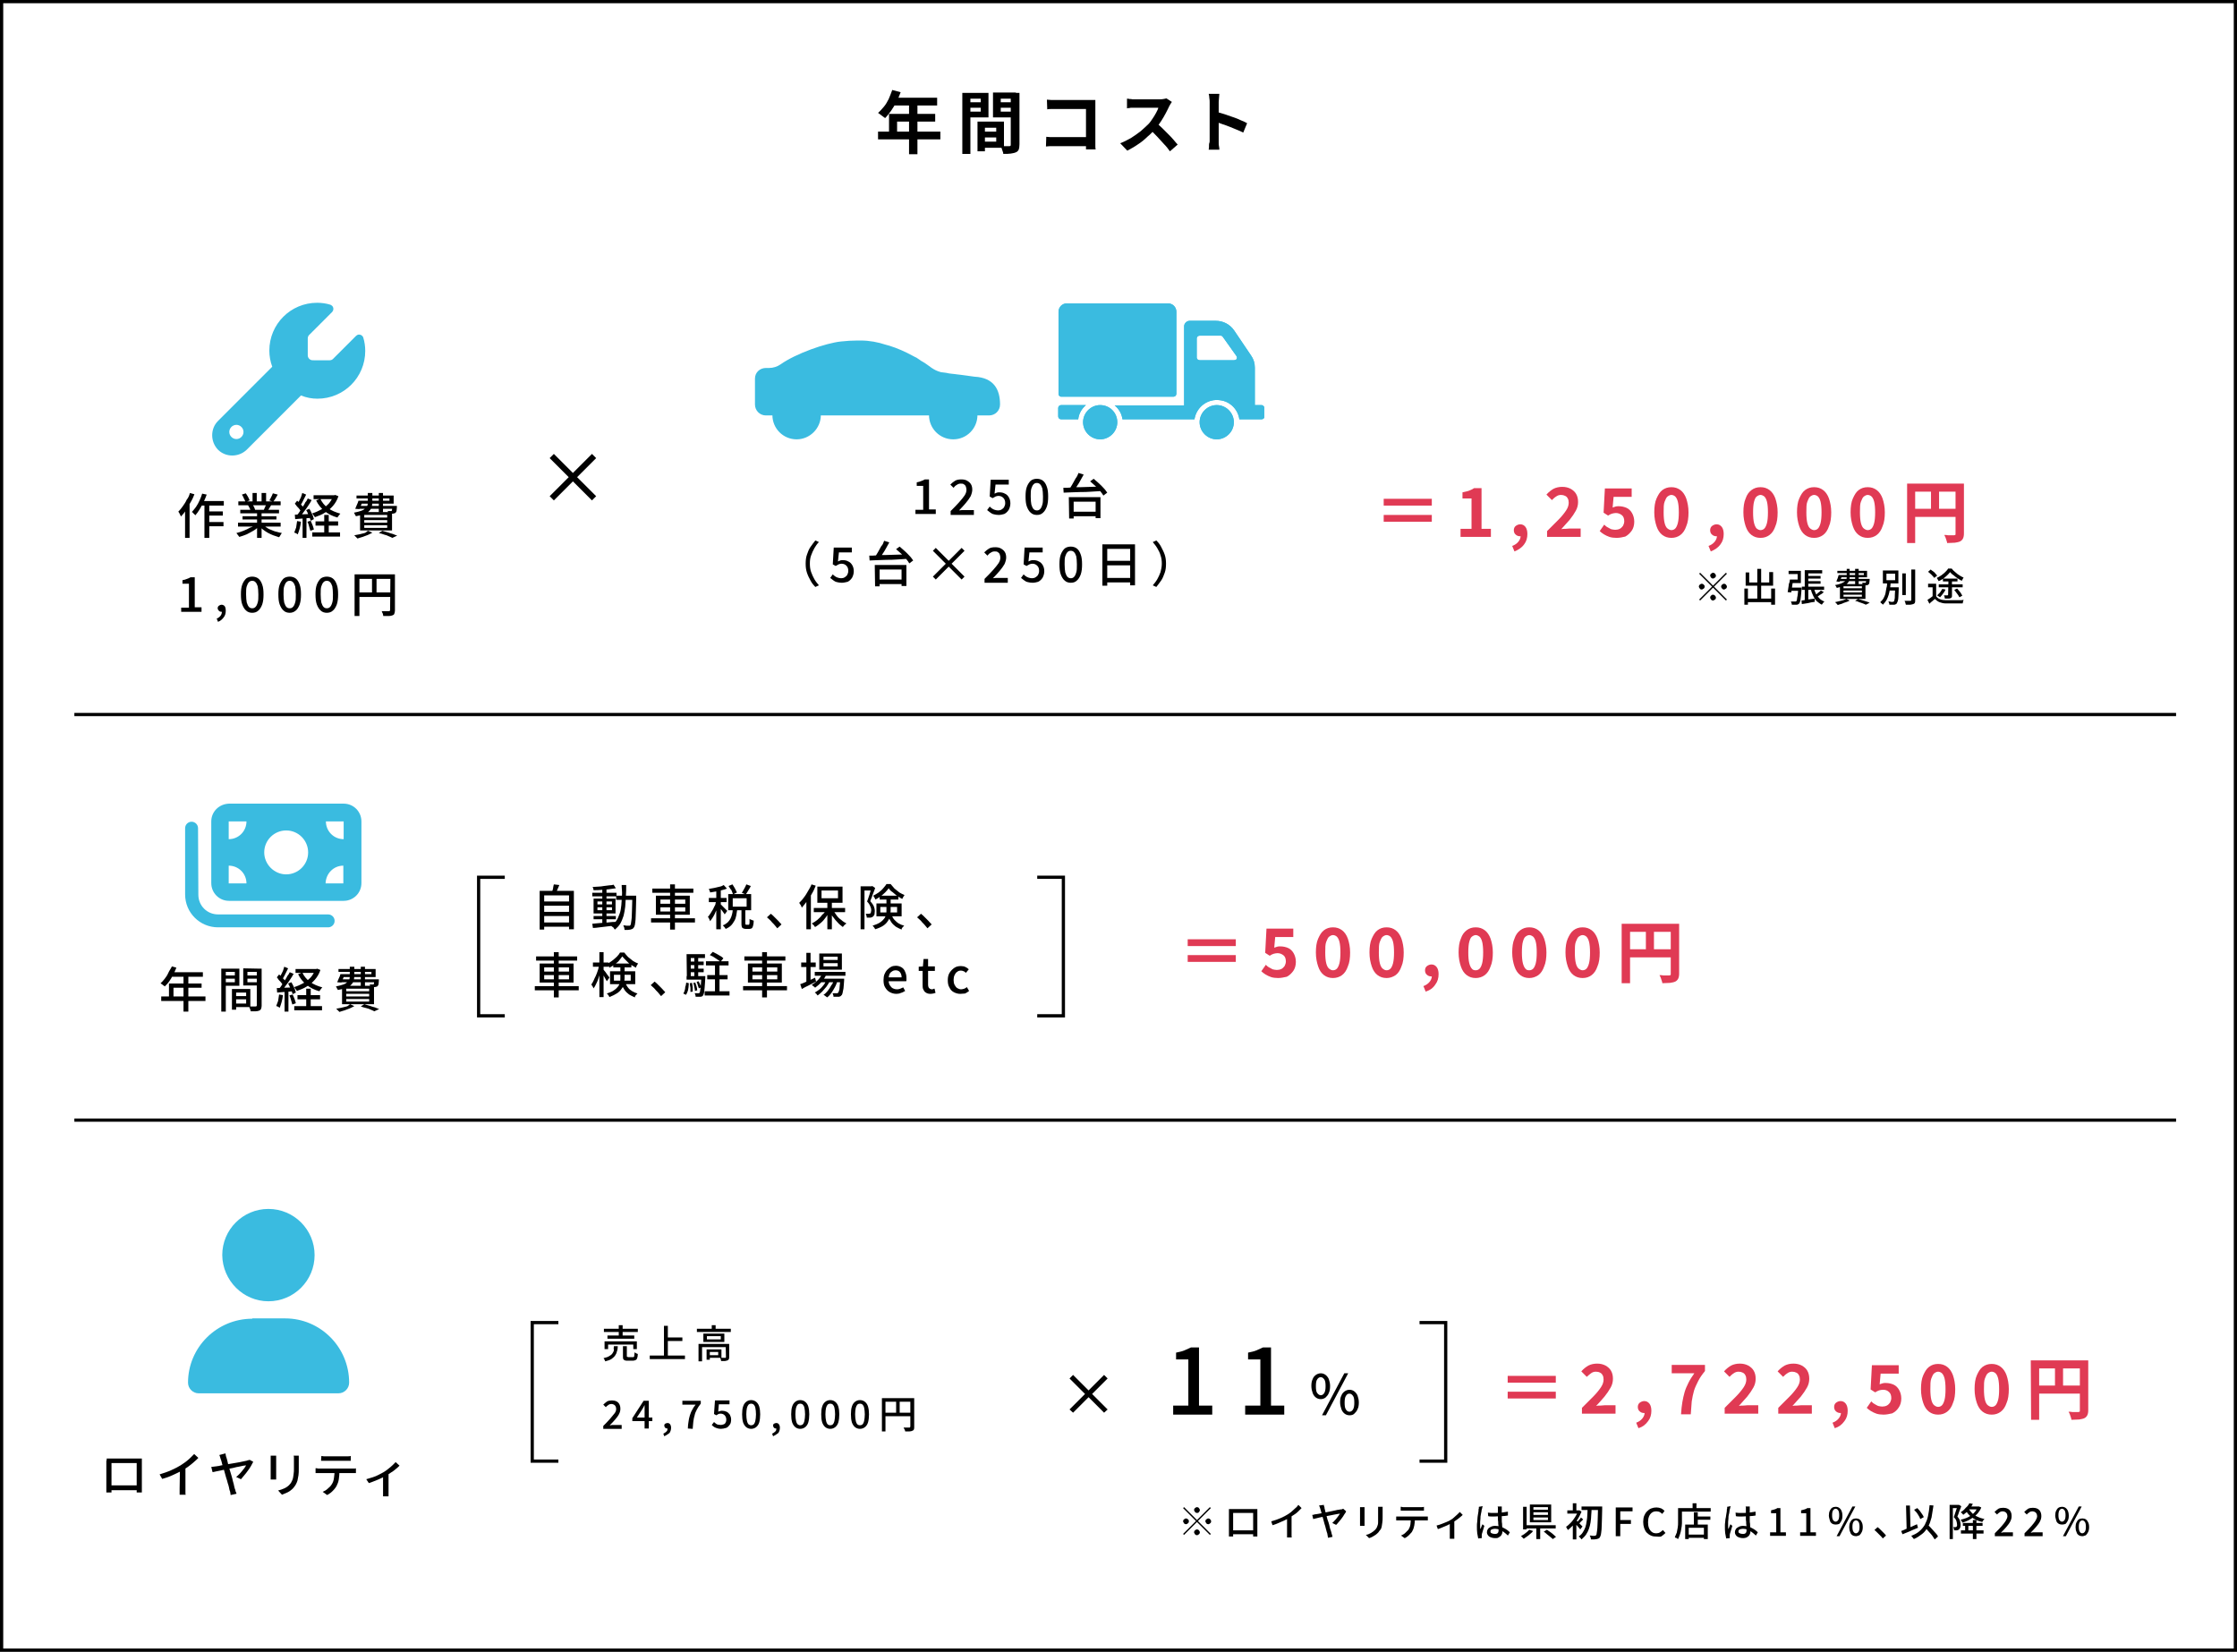 <?xml version="1.0" encoding="utf-8"?>
<!-- Generator: Adobe Illustrator 27.5.0, SVG Export Plug-In . SVG Version: 6.00 Build 0)  -->
<svg version="1.1" id="レイヤー_1" xmlns="http://www.w3.org/2000/svg" xmlns:xlink="http://www.w3.org/1999/xlink" x="0px"
	 y="0px" viewBox="0 0 692.8 511.5" style="enable-background:new 0 0 692.8 511.5;" xml:space="preserve">
<style type="text/css">
	.st0{fill:#FFFFFF;}
	.st1{fill:none;stroke:#000000;}
	.st2{enable-background:new    ;}
	.st3{fill:#E03A54;}
	.st4{fill:#3ABBE0;}
	.st5{clip-path:url(#SVGID_00000124157243069159706520000001960635057489572757_);}
</style>
<g>
	<g id="グループ_499" transform="translate(-421.769 -6387.341)">
		<g id="長方形_1189" transform="translate(421.769 6387.341)">
			<rect y="0" class="st0" width="692.8" height="511.5"/>
			<rect x="0.5" y="0.5" class="st1" width="691.8" height="510.5"/>
		</g>
		<g class="st2">
			<path d="M698.1,6415.2l2.6,0.7c-0.4,1-0.8,2.1-1.3,3c-0.5,1-1.1,1.9-1.7,2.8c-0.6,0.8-1.2,1.6-1.8,2.2c-0.2-0.1-0.4-0.3-0.7-0.5
				s-0.5-0.4-0.8-0.6s-0.5-0.4-0.7-0.5c0.6-0.5,1.2-1.2,1.8-1.9c0.6-0.7,1.1-1.6,1.5-2.4C697.4,6417,697.8,6416.1,698.1,6415.2z
				 M693.7,6428.1H713v2.4h-19.3V6428.1z M697.1,6422.6h14.3v2.4h-11.8v4.4h-2.5V6422.6z M698.6,6417.6H712v2.4h-14.6L698.6,6417.6z
				 M703.3,6418.9h2.6v16.2h-2.6V6418.9z"/>
			<path d="M719.8,6416.1h2.5v18.9h-2.5V6416.1z M721,6419h5.2v1.7H721V6419z M721.2,6416.1h6.7v7.6h-6.7v-1.8h4.3v-4h-4.3V6416.1z
				 M724.5,6425h2.3v9.2h-2.3V6425z M725.6,6425h7.1v8.1h-7.1v-1.9h4.7v-4.3h-4.7V6425z M725.7,6428.1h5.7v1.8h-5.7V6428.1z
				 M736.4,6416.1v1.8h-4.7v4h4.7v1.8h-7.1v-7.7h7.1V6416.1z M730.8,6419h5.3v1.7h-5.3V6419z M735,6416.1h2.5v15.9
				c0,0.7-0.1,1.2-0.2,1.6c-0.2,0.4-0.4,0.7-0.9,0.9c-0.4,0.2-1,0.3-1.6,0.4s-1.4,0.1-2.3,0.1c0-0.3-0.1-0.5-0.2-0.8
				s-0.2-0.6-0.3-0.9s-0.2-0.6-0.4-0.8c0.4,0,0.8,0,1.1,0.1c0.4,0,0.7,0,1,0s0.5,0,0.6,0c0.2,0,0.3,0,0.4-0.1
				c0.1-0.1,0.1-0.2,0.1-0.4v-16L735,6416.1L735,6416.1z"/>
		</g>
		<g class="st2">
			<path d="M745.8,6429.7c0.4,0,0.8,0.1,1.2,0.1s0.9,0,1.4,0h11.3v2.8h-11.3c-0.4,0-0.9,0-1.4,0s-1,0.1-1.3,0.1L745.8,6429.7
				L745.8,6429.7z M746,6418.2c0.4,0,0.8,0.1,1.3,0.1s0.9,0,1.3,0h10.6c0.3,0,0.6,0,1,0s0.6,0,0.8,0c0,0.2,0,0.5,0,0.9s0,0.7,0,1
				v10.9c0,0.4,0,0.8,0,1.3s0,0.9,0.1,1.2h-3c0-0.3,0-0.6,0-1s0-0.7,0-1.1v-10.4h-9.4c-0.4,0-0.9,0-1.4,0s-0.9,0-1.2,0.1L746,6418.2
				L746,6418.2z"/>
			<path d="M784.7,6418.9c-0.1,0.1-0.2,0.3-0.4,0.6c-0.2,0.3-0.3,0.5-0.4,0.7c-0.3,0.7-0.7,1.4-1.1,2.2c-0.4,0.8-0.9,1.6-1.4,2.4
				s-1.1,1.6-1.7,2.3c-0.8,0.9-1.6,1.8-2.6,2.6c-0.9,0.9-1.9,1.7-3,2.4c-1,0.7-2.1,1.3-3.2,1.9l-2.2-2.3c1.1-0.4,2.2-1,3.3-1.6
				c1.1-0.7,2.1-1.4,3-2.1c0.9-0.8,1.7-1.5,2.4-2.2c0.5-0.5,0.9-1.1,1.3-1.7c0.4-0.6,0.8-1.2,1.1-1.8s0.6-1.1,0.7-1.6
				c-0.1,0-0.4,0-0.8,0s-0.8,0-1.3,0s-1,0-1.5,0s-1,0-1.5,0s-0.9,0-1.3,0s-0.6,0-0.8,0c-0.3,0-0.6,0-0.9,0c-0.3,0-0.6,0-0.9,0.1
				c-0.3,0-0.5,0-0.7,0.1v-3c0.2,0,0.5,0,0.8,0.1c0.3,0,0.6,0,0.9,0.1c0.3,0,0.6,0,0.8,0s0.5,0,0.9,0s0.8,0,1.3,0s1,0,1.6,0
				s1.1,0,1.6,0s0.9,0,1.3,0s0.6,0,0.8,0c0.5,0,0.9,0,1.3-0.1c0.4-0.1,0.7-0.1,0.9-0.2L784.7,6418.9z M780,6425.5
				c0.5,0.4,1.1,0.9,1.7,1.5c0.6,0.6,1.2,1.2,1.8,1.8c0.6,0.6,1.2,1.2,1.7,1.8c0.5,0.6,0.9,1.1,1.3,1.5l-2.4,2.1
				c-0.5-0.7-1.1-1.5-1.8-2.2c-0.7-0.8-1.4-1.5-2.1-2.3c-0.7-0.8-1.5-1.5-2.2-2.2L780,6425.5z"/>
			<path d="M796.4,6431.1c0-0.3,0-0.7,0-1.3c0-0.6,0-1.3,0-2.1s0-1.6,0-2.5s0-1.7,0-2.6c0-0.8,0-1.5,0-2.2s0-1.1,0-1.4
				c0-0.4,0-0.8-0.1-1.3c0-0.5-0.1-0.9-0.2-1.3h3.3c0,0.4-0.1,0.8-0.1,1.2c0,0.4-0.1,0.9-0.1,1.3s0,0.9,0,1.6s0,1.4,0,2.2
				c0,0.8,0,1.7,0,2.5s0,1.7,0,2.4c0,0.8,0,1.5,0,2s0,1,0,1.2s0,0.5,0,0.8s0,0.7,0.1,1.1s0.1,0.7,0.1,1h-3.3
				c0.1-0.4,0.1-0.9,0.1-1.5S796.4,6431.6,796.4,6431.1z M798.6,6422c0.7,0.2,1.5,0.4,2.4,0.7c0.9,0.3,1.7,0.6,2.6,0.9
				s1.7,0.6,2.5,1c0.8,0.3,1.4,0.6,1.9,0.9l-1.2,2.9c-0.6-0.3-1.2-0.6-2-0.9c-0.7-0.3-1.4-0.6-2.2-0.9s-1.5-0.6-2.2-0.8
				s-1.3-0.5-1.9-0.7v-3.1H798.6z"/>
		</g>
		<g class="st2">
			<path class="st3" d="M865.2,6541.8v2.1h-14.9v-2.1H865.2z M850.3,6546.8h14.9v2.1h-14.9V6546.8z"/>
			<path class="st3" d="M874.1,6553.6v-2.5h3.4v-9.4h-2.8v-1.9c0.8-0.2,1.5-0.3,2-0.5c0.6-0.2,1.1-0.5,1.6-0.8h2.3v12.6h2.9v2.5
				L874.1,6553.6L874.1,6553.6z"/>
			<path class="st3" d="M890.8,6558.1l-0.7-1.7c0.8-0.3,1.4-0.7,1.9-1.3c0.4-0.5,0.7-1.1,0.7-1.7l-0.1-2.2l1.1,1.8
				c-0.2,0.2-0.4,0.3-0.6,0.3c-0.2,0.1-0.4,0.1-0.6,0.1c-0.5,0-1-0.2-1.3-0.5c-0.4-0.3-0.6-0.8-0.6-1.4c0-0.5,0.2-1,0.6-1.3
				s0.9-0.5,1.4-0.5c0.7,0,1.2,0.3,1.6,0.8s0.6,1.3,0.6,2.2c0,1.2-0.3,2.3-1,3.2C893,6557,892,6557.6,890.8,6558.1z"/>
			<path class="st3" d="M900.9,6553.6v-1.8c1.3-1.3,2.5-2.5,3.5-3.5s1.8-2,2.4-2.9c0.6-0.9,0.8-1.7,0.8-2.4c0-0.5-0.1-1-0.3-1.3
				c-0.2-0.4-0.4-0.6-0.8-0.8s-0.8-0.3-1.3-0.3c-0.6,0-1.1,0.2-1.5,0.5c-0.5,0.3-0.9,0.7-1.3,1.1l-1.7-1.7c0.7-0.8,1.5-1.4,2.2-1.8
				c0.8-0.4,1.7-0.6,2.7-0.6s1.8,0.2,2.6,0.6c0.7,0.4,1.3,0.9,1.7,1.6s0.6,1.5,0.6,2.5c0,0.9-0.2,1.8-0.7,2.7
				c-0.5,0.9-1.1,1.8-1.9,2.8c-0.8,0.9-1.7,1.9-2.6,2.9c0.4-0.1,0.8-0.1,1.3-0.1s0.9-0.1,1.3-0.1h3.4v2.6L900.9,6553.6L900.9,6553.6
				z"/>
			<path class="st3" d="M922.4,6553.9c-0.8,0-1.6-0.1-2.2-0.3c-0.6-0.2-1.2-0.5-1.7-0.8s-1-0.7-1.3-1l1.4-2c0.3,0.3,0.6,0.6,1,0.8
				s0.7,0.4,1.1,0.6c0.4,0.1,0.9,0.2,1.3,0.2c0.5,0,1-0.1,1.4-0.3s0.7-0.5,1-0.9c0.2-0.4,0.4-0.9,0.4-1.4c0-0.8-0.2-1.5-0.7-1.9
				s-1.1-0.7-1.9-0.7c-0.4,0-0.8,0.1-1.2,0.2s-0.7,0.3-1.2,0.6l-1.4-0.9l0.4-7.5h8.3v2.6h-5.6l-0.3,3.3c0.3-0.1,0.6-0.2,0.9-0.3
				c0.3-0.1,0.6-0.1,1-0.1c0.9,0,1.7,0.2,2.4,0.5s1.3,0.9,1.7,1.6s0.7,1.6,0.7,2.7s-0.3,2.1-0.8,2.8s-1.2,1.4-2,1.8
				C924.3,6553.7,923.4,6553.9,922.4,6553.9z"/>
			<path class="st3" d="M939.4,6553.9c-1.1,0-2-0.3-2.8-0.9s-1.4-1.5-1.8-2.7s-0.7-2.6-0.7-4.3c0-1.7,0.2-3.2,0.7-4.3s1-2,1.8-2.6
				s1.7-0.9,2.8-0.9s2,0.3,2.8,0.9s1.4,1.5,1.8,2.6c0.4,1.2,0.7,2.6,0.7,4.3c0,1.7-0.2,3.2-0.7,4.3c-0.4,1.2-1,2.1-1.8,2.7
				S940.5,6553.9,939.4,6553.9z M939.4,6551.5c0.5,0,0.9-0.2,1.2-0.5s0.6-0.9,0.8-1.7c0.2-0.8,0.3-1.9,0.3-3.3s-0.1-2.5-0.3-3.3
				s-0.5-1.3-0.8-1.6c-0.3-0.3-0.8-0.5-1.2-0.5s-0.8,0.2-1.2,0.5s-0.6,0.9-0.9,1.6s-0.3,1.9-0.3,3.3s0.1,2.5,0.3,3.3
				s0.5,1.4,0.9,1.7S939,6551.5,939.4,6551.5z"/>
			<path class="st3" d="M951.6,6558.1l-0.7-1.7c0.8-0.3,1.4-0.7,1.9-1.3c0.4-0.5,0.7-1.1,0.7-1.7l-0.1-2.2l1.1,1.8
				c-0.2,0.2-0.4,0.3-0.6,0.3c-0.2,0.1-0.4,0.1-0.6,0.1c-0.5,0-1-0.2-1.3-0.5c-0.4-0.3-0.6-0.8-0.6-1.4c0-0.5,0.2-1,0.6-1.3
				c0.4-0.3,0.9-0.5,1.4-0.5c0.7,0,1.2,0.3,1.6,0.8c0.4,0.5,0.6,1.3,0.6,2.2c0,1.2-0.3,2.3-1,3.2
				C953.8,6557,952.8,6557.6,951.6,6558.1z"/>
			<path class="st3" d="M967,6553.9c-1.1,0-2-0.3-2.8-0.9s-1.4-1.5-1.8-2.7c-0.4-1.2-0.7-2.6-0.7-4.3c0-1.7,0.2-3.2,0.7-4.3
				c0.4-1.2,1-2,1.8-2.6s1.7-0.9,2.8-0.9s2,0.3,2.8,0.9s1.4,1.5,1.8,2.6c0.4,1.2,0.7,2.6,0.7,4.3c0,1.7-0.2,3.2-0.7,4.3
				c-0.4,1.2-1,2.1-1.8,2.7S968.1,6553.9,967,6553.9z M967,6551.5c0.5,0,0.9-0.2,1.2-0.5s0.6-0.9,0.8-1.7s0.3-1.9,0.3-3.3
				s-0.1-2.5-0.3-3.3s-0.5-1.3-0.8-1.6c-0.4-0.3-0.8-0.5-1.2-0.5s-0.8,0.2-1.2,0.5s-0.6,0.9-0.8,1.6s-0.3,1.9-0.3,3.3
				s0.1,2.5,0.3,3.3s0.5,1.4,0.8,1.7C966.2,6551.3,966.6,6551.5,967,6551.5z"/>
			<path class="st3" d="M983.6,6553.9c-1.1,0-2-0.3-2.8-0.9s-1.4-1.5-1.8-2.7s-0.7-2.6-0.7-4.3c0-1.7,0.2-3.2,0.7-4.3s1-2,1.8-2.6
				s1.7-0.9,2.8-0.9s2,0.3,2.8,0.9s1.4,1.5,1.8,2.6c0.4,1.2,0.7,2.6,0.7,4.3c0,1.7-0.2,3.2-0.7,4.3c-0.4,1.2-1,2.1-1.8,2.7
				S984.7,6553.9,983.6,6553.9z M983.6,6551.5c0.5,0,0.9-0.2,1.2-0.5s0.6-0.9,0.8-1.7c0.2-0.8,0.3-1.9,0.3-3.3s-0.1-2.5-0.3-3.3
				s-0.5-1.3-0.8-1.6c-0.3-0.3-0.8-0.5-1.2-0.5s-0.8,0.2-1.2,0.5s-0.6,0.9-0.9,1.6s-0.3,1.9-0.3,3.3s0.1,2.5,0.3,3.3
				s0.5,1.4,0.9,1.7S983.2,6551.5,983.6,6551.5z"/>
			<path class="st3" d="M1000.2,6553.9c-1.1,0-2-0.3-2.8-0.9s-1.4-1.5-1.8-2.7s-0.7-2.6-0.7-4.3c0-1.7,0.2-3.2,0.7-4.3s1-2,1.8-2.6
				s1.7-0.9,2.8-0.9s2,0.3,2.8,0.9s1.4,1.5,1.8,2.6c0.4,1.2,0.7,2.6,0.7,4.3c0,1.7-0.2,3.2-0.7,4.3c-0.4,1.2-1,2.1-1.8,2.7
				S1001.3,6553.9,1000.2,6553.9z M1000.2,6551.5c0.5,0,0.9-0.2,1.2-0.5s0.6-0.9,0.8-1.7c0.2-0.8,0.3-1.9,0.3-3.3s-0.1-2.5-0.3-3.3
				s-0.5-1.3-0.8-1.6c-0.3-0.3-0.8-0.5-1.2-0.5s-0.8,0.2-1.2,0.5s-0.6,0.9-0.9,1.6s-0.3,1.9-0.3,3.3s0.1,2.5,0.3,3.3
				s0.5,1.4,0.9,1.7S999.8,6551.5,1000.2,6551.5z"/>
			<path class="st3" d="M1012.3,6537.1h16.5v2.5h-13.9v15.9h-2.5v-18.4H1012.3z M1013.6,6544.9h15.1v2.5h-15.1V6544.9z
				 M1019.8,6538.4h2.5v7.7h-2.5V6538.4z M1027.5,6537.1h2.5v15.4c0,0.7-0.1,1.2-0.3,1.6c-0.2,0.4-0.5,0.7-0.9,0.9s-1,0.3-1.6,0.4
				c-0.7,0-1.4,0.1-2.4,0.1c0-0.2-0.1-0.5-0.2-0.8s-0.2-0.6-0.3-0.9s-0.3-0.6-0.4-0.8c0.4,0,0.8,0,1.2,0.1c0.4,0,0.8,0,1.1,0
				c0.3,0,0.5,0,0.7,0s0.3-0.1,0.4-0.1s0.1-0.2,0.1-0.4v-15.5L1027.5,6537.1L1027.5,6537.1z"/>
		</g>
		<g class="st2">
			<path class="st3" d="M804.5,6678.2v2.1h-14.9v-2.1H804.5z M789.6,6683.1h14.9v2.1h-14.9V6683.1z"/>
			<path class="st3" d="M817.6,6690.2c-0.8,0-1.6-0.1-2.2-0.3c-0.6-0.2-1.2-0.5-1.7-0.8s-1-0.7-1.3-1l1.4-2c0.3,0.3,0.6,0.6,1,0.8
				s0.7,0.4,1.1,0.6c0.4,0.1,0.9,0.2,1.3,0.2c0.5,0,1-0.1,1.4-0.3s0.7-0.5,1-0.9c0.2-0.4,0.4-0.9,0.4-1.4c0-0.8-0.2-1.5-0.7-1.9
				s-1.1-0.7-1.9-0.7c-0.4,0-0.8,0.1-1.2,0.2s-0.7,0.3-1.2,0.6l-1.4-0.9l0.4-7.5h8.3v2.6h-5.6l-0.3,3.3c0.3-0.1,0.6-0.2,0.9-0.3
				c0.3-0.1,0.6-0.1,1-0.1c0.9,0,1.7,0.2,2.4,0.5s1.3,0.9,1.7,1.6s0.7,1.6,0.7,2.7s-0.3,2.1-0.8,2.8s-1.2,1.4-2,1.8
				C819.4,6690,818.5,6690.2,817.6,6690.2z"/>
			<path class="st3" d="M834.6,6690.2c-1.1,0-2-0.3-2.8-0.9s-1.4-1.5-1.8-2.7s-0.7-2.6-0.7-4.3c0-1.7,0.2-3.2,0.7-4.3s1-2,1.8-2.6
				s1.7-0.9,2.8-0.9s2,0.3,2.8,0.9s1.4,1.5,1.8,2.6c0.4,1.2,0.7,2.6,0.7,4.3c0,1.7-0.2,3.2-0.7,4.3c-0.4,1.2-1,2.1-1.8,2.7
				C836.6,6689.9,835.6,6690.2,834.6,6690.2z M834.6,6687.8c0.5,0,0.9-0.2,1.2-0.5s0.6-0.9,0.8-1.7c0.2-0.8,0.3-1.9,0.3-3.3
				s-0.1-2.5-0.3-3.3s-0.5-1.3-0.8-1.6c-0.3-0.3-0.8-0.5-1.2-0.5s-0.8,0.2-1.2,0.5s-0.6,0.9-0.9,1.6s-0.3,1.9-0.3,3.3
				s0.1,2.5,0.3,3.3s0.5,1.4,0.9,1.7S834.1,6687.8,834.6,6687.8z"/>
			<path class="st3" d="M851.2,6690.2c-1.1,0-2-0.3-2.8-0.9s-1.4-1.5-1.8-2.7s-0.7-2.6-0.7-4.3c0-1.7,0.2-3.2,0.7-4.3s1-2,1.8-2.6
				s1.7-0.9,2.8-0.9s2,0.3,2.8,0.9s1.4,1.5,1.8,2.6c0.4,1.2,0.7,2.6,0.7,4.3c0,1.7-0.2,3.2-0.7,4.3c-0.4,1.2-1,2.1-1.8,2.7
				C853.1,6689.9,852.2,6690.2,851.2,6690.2z M851.2,6687.8c0.5,0,0.9-0.2,1.2-0.5s0.6-0.9,0.8-1.7c0.2-0.8,0.3-1.9,0.3-3.3
				s-0.1-2.5-0.3-3.3s-0.5-1.3-0.8-1.6c-0.3-0.3-0.8-0.5-1.2-0.5s-0.8,0.2-1.2,0.5s-0.6,0.9-0.9,1.6s-0.3,1.9-0.3,3.3
				s0.1,2.5,0.3,3.3s0.5,1.4,0.9,1.7S850.7,6687.8,851.2,6687.8z"/>
			<path class="st3" d="M863.3,6694.4l-0.7-1.7c0.8-0.3,1.4-0.7,1.9-1.3c0.4-0.5,0.7-1.1,0.7-1.7l-0.1-2.2l1.1,1.8
				c-0.2,0.2-0.4,0.3-0.6,0.3c-0.2,0.1-0.4,0.1-0.6,0.1c-0.5,0-1-0.2-1.3-0.5c-0.4-0.3-0.6-0.8-0.6-1.4c0-0.5,0.2-1,0.6-1.3
				c0.4-0.3,0.9-0.5,1.4-0.5c0.7,0,1.2,0.3,1.6,0.8c0.4,0.5,0.6,1.3,0.6,2.2c0,1.2-0.3,2.3-1,3.2
				C865.6,6693.3,864.6,6694,863.3,6694.4z"/>
			<path class="st3" d="M878.8,6690.2c-1.1,0-2-0.3-2.8-0.9s-1.4-1.5-1.8-2.7c-0.4-1.2-0.7-2.6-0.7-4.3c0-1.7,0.2-3.2,0.7-4.3
				c0.4-1.2,1-2,1.8-2.6s1.7-0.9,2.8-0.9s2,0.3,2.8,0.9s1.4,1.5,1.8,2.6c0.4,1.2,0.7,2.6,0.7,4.3c0,1.7-0.2,3.2-0.7,4.3
				c-0.4,1.2-1,2.1-1.8,2.7C880.8,6689.9,879.8,6690.2,878.8,6690.2z M878.8,6687.8c0.5,0,0.9-0.2,1.2-0.5s0.6-0.9,0.8-1.7
				s0.3-1.9,0.3-3.3s-0.1-2.5-0.3-3.3s-0.5-1.3-0.8-1.6c-0.4-0.3-0.8-0.5-1.2-0.5s-0.8,0.2-1.2,0.5s-0.6,0.9-0.8,1.6
				s-0.3,1.9-0.3,3.3s0.1,2.5,0.3,3.3s0.5,1.4,0.8,1.7C877.9,6687.7,878.3,6687.8,878.8,6687.8z"/>
			<path class="st3" d="M895.4,6690.2c-1.1,0-2-0.3-2.8-0.9s-1.4-1.5-1.8-2.7c-0.4-1.2-0.7-2.6-0.7-4.3c0-1.7,0.2-3.2,0.7-4.3
				c0.4-1.2,1-2,1.8-2.6s1.7-0.9,2.8-0.9s2,0.3,2.8,0.9s1.4,1.5,1.8,2.6c0.4,1.2,0.7,2.6,0.7,4.3c0,1.7-0.2,3.2-0.7,4.3
				c-0.4,1.2-1,2.1-1.8,2.7C897.3,6689.9,896.4,6690.2,895.4,6690.2z M895.4,6687.8c0.5,0,0.9-0.2,1.2-0.5s0.6-0.9,0.8-1.7
				s0.3-1.9,0.3-3.3s-0.1-2.5-0.3-3.3s-0.5-1.3-0.8-1.6c-0.4-0.3-0.8-0.5-1.2-0.5s-0.8,0.2-1.2,0.5s-0.6,0.9-0.8,1.6
				s-0.3,1.9-0.3,3.3s0.1,2.5,0.3,3.3s0.5,1.4,0.8,1.7C894.5,6687.7,894.9,6687.8,895.4,6687.8z"/>
			<path class="st3" d="M911.9,6690.2c-1.1,0-2-0.3-2.8-0.9s-1.4-1.5-1.8-2.7s-0.7-2.6-0.7-4.3c0-1.7,0.2-3.2,0.7-4.3s1-2,1.8-2.6
				s1.7-0.9,2.8-0.9s2,0.3,2.8,0.9s1.4,1.5,1.8,2.6c0.4,1.2,0.7,2.6,0.7,4.3c0,1.7-0.2,3.2-0.7,4.3c-0.4,1.2-1,2.1-1.8,2.7
				C913.9,6689.9,913,6690.2,911.9,6690.2z M911.9,6687.8c0.5,0,0.9-0.2,1.2-0.5s0.6-0.9,0.8-1.7c0.2-0.8,0.3-1.9,0.3-3.3
				s-0.1-2.5-0.3-3.3s-0.5-1.3-0.8-1.6c-0.3-0.3-0.8-0.5-1.2-0.5s-0.8,0.2-1.2,0.5s-0.6,0.9-0.9,1.6s-0.3,1.9-0.3,3.3
				s0.1,2.5,0.3,3.3s0.5,1.4,0.9,1.7S911.5,6687.8,911.9,6687.8z"/>
			<path class="st3" d="M924,6673.4h16.5v2.5h-13.9v15.9H924V6673.4z M925.4,6681.3h15.1v2.5h-15.1V6681.3z M931.5,6674.8h2.5v7.7
				h-2.5V6674.8z M939.3,6673.4h2.5v15.4c0,0.7-0.1,1.2-0.3,1.6s-0.5,0.7-0.9,0.9s-1,0.3-1.6,0.4c-0.7,0-1.4,0.1-2.4,0.1
				c0-0.2-0.1-0.5-0.2-0.8c-0.1-0.3-0.2-0.6-0.3-0.9s-0.3-0.6-0.4-0.8c0.4,0,0.8,0,1.2,0.1c0.4,0,0.8,0,1.1,0s0.5,0,0.7,0
				s0.3-0.1,0.4-0.1s0.1-0.2,0.1-0.4v-15.5L939.3,6673.4L939.3,6673.4z"/>
		</g>
		<g class="st2">
			<path class="st3" d="M903.6,6813.4v2.1h-14.9v-2.1H903.6z M888.7,6818.3h14.9v2.1h-14.9V6818.3z"/>
			<path class="st3" d="M911.7,6825.1v-1.8c1.3-1.3,2.5-2.5,3.5-3.5s1.8-2,2.4-2.9c0.6-0.9,0.8-1.7,0.8-2.4c0-0.5-0.1-1-0.3-1.3
				c-0.2-0.4-0.4-0.6-0.8-0.8c-0.3-0.2-0.8-0.3-1.3-0.3c-0.6,0-1.1,0.2-1.5,0.5s-0.9,0.7-1.3,1.1l-1.7-1.7c0.7-0.8,1.5-1.4,2.2-1.8
				c0.8-0.4,1.7-0.6,2.7-0.6s1.8,0.2,2.6,0.6c0.7,0.4,1.3,0.9,1.7,1.6s0.6,1.5,0.6,2.5c0,0.9-0.2,1.8-0.7,2.7
				c-0.5,0.9-1.1,1.8-1.9,2.8s-1.7,1.9-2.6,2.9c0.4-0.1,0.8-0.1,1.3-0.1s0.9-0.1,1.3-0.1h3.4v2.6L911.7,6825.1L911.7,6825.1z"/>
			<path class="st3" d="M929.2,6829.6l-0.7-1.7c0.8-0.3,1.4-0.7,1.9-1.3c0.4-0.5,0.7-1.1,0.7-1.7l-0.1-2.2l1.1,1.8
				c-0.2,0.2-0.4,0.3-0.6,0.3c-0.2,0.1-0.4,0.1-0.6,0.1c-0.5,0-1-0.2-1.3-0.5c-0.4-0.3-0.6-0.8-0.6-1.4c0-0.5,0.2-1,0.6-1.3
				s0.9-0.5,1.4-0.5c0.7,0,1.2,0.3,1.6,0.8s0.6,1.3,0.6,2.2c0,1.2-0.3,2.3-1,3.2C931.4,6828.5,930.5,6829.2,929.2,6829.6z"/>
			<path class="st3" d="M942.4,6825.1c0.1-1.3,0.2-2.5,0.4-3.6s0.4-2.1,0.7-3.1s0.7-1.9,1.2-2.9s1.1-1.9,1.8-2.9h-7v-2.6h10.3v1.9
				c-0.9,1.1-1.6,2.1-2.1,3.1s-1,2-1.3,3s-0.5,2.1-0.7,3.3c-0.1,1.2-0.2,2.5-0.3,4h-3L942.4,6825.1L942.4,6825.1z"/>
			<path class="st3" d="M955.9,6825.1v-1.8c1.3-1.3,2.5-2.5,3.5-3.5s1.8-2,2.4-2.9c0.6-0.9,0.8-1.7,0.8-2.4c0-0.5-0.1-1-0.3-1.3
				c-0.2-0.4-0.4-0.6-0.8-0.8s-0.8-0.3-1.3-0.3c-0.6,0-1.1,0.2-1.5,0.5c-0.5,0.3-0.9,0.7-1.3,1.1l-1.7-1.7c0.7-0.8,1.5-1.4,2.2-1.8
				c0.8-0.4,1.7-0.6,2.7-0.6s1.8,0.2,2.6,0.6c0.7,0.4,1.3,0.9,1.7,1.6s0.6,1.5,0.6,2.5c0,0.9-0.2,1.8-0.7,2.7
				c-0.5,0.9-1.1,1.8-1.9,2.8c-0.8,0.9-1.7,1.9-2.6,2.9c0.4-0.1,0.8-0.1,1.3-0.1s0.9-0.1,1.3-0.1h3.4v2.6L955.9,6825.1L955.9,6825.1
				z"/>
			<path class="st3" d="M972.5,6825.1v-1.8c1.3-1.3,2.5-2.5,3.5-3.5s1.8-2,2.4-2.9c0.6-0.9,0.8-1.7,0.8-2.4c0-0.5-0.1-1-0.3-1.3
				c-0.2-0.4-0.4-0.6-0.8-0.8s-0.8-0.3-1.3-0.3c-0.6,0-1.1,0.2-1.5,0.5c-0.5,0.3-0.9,0.7-1.3,1.1l-1.7-1.7c0.7-0.8,1.5-1.4,2.2-1.8
				c0.8-0.4,1.7-0.6,2.7-0.6s1.8,0.2,2.6,0.6c0.7,0.4,1.3,0.9,1.7,1.6s0.6,1.5,0.6,2.5c0,0.9-0.2,1.8-0.7,2.7
				c-0.5,0.9-1.1,1.8-1.9,2.8c-0.8,0.9-1.7,1.9-2.6,2.9c0.4-0.1,0.8-0.1,1.3-0.1s0.9-0.1,1.3-0.1h3.4v2.6L972.5,6825.1L972.5,6825.1
				z"/>
			<path class="st3" d="M990,6829.6l-0.7-1.7c0.8-0.3,1.4-0.7,1.9-1.3c0.4-0.5,0.7-1.1,0.7-1.7l-0.1-2.2l1.1,1.8
				c-0.2,0.2-0.4,0.3-0.6,0.3c-0.2,0.1-0.4,0.1-0.6,0.1c-0.5,0-1-0.2-1.3-0.5c-0.4-0.3-0.6-0.8-0.6-1.4c0-0.5,0.2-1,0.6-1.3
				c0.4-0.3,0.9-0.5,1.4-0.5c0.7,0,1.2,0.3,1.6,0.8c0.4,0.5,0.6,1.3,0.6,2.2c0,1.2-0.3,2.3-1,3.2
				C992.2,6828.5,991.3,6829.2,990,6829.6z"/>
			<path class="st3" d="M1005.1,6825.4c-0.8,0-1.6-0.1-2.2-0.3c-0.6-0.2-1.2-0.5-1.7-0.8s-1-0.7-1.3-1l1.4-2c0.3,0.3,0.6,0.6,1,0.8
				c0.3,0.2,0.7,0.4,1.1,0.6c0.4,0.1,0.9,0.2,1.3,0.2c0.5,0,1-0.1,1.4-0.3c0.4-0.2,0.7-0.5,1-0.9c0.2-0.4,0.4-0.9,0.4-1.4
				c0-0.8-0.2-1.5-0.7-1.9c-0.5-0.5-1.1-0.7-1.9-0.7c-0.4,0-0.8,0.1-1.2,0.2c-0.3,0.1-0.7,0.3-1.2,0.6l-1.4-0.9l0.4-7.5h8.3v2.6
				h-5.6l-0.3,3.3c0.3-0.1,0.6-0.2,0.9-0.3c0.3-0.1,0.6-0.1,1-0.1c0.9,0,1.7,0.2,2.4,0.5s1.3,0.9,1.7,1.6s0.7,1.6,0.7,2.7
				s-0.3,2.1-0.8,2.8c-0.5,0.8-1.2,1.4-2,1.8C1006.9,6825.2,1006,6825.4,1005.1,6825.4z"/>
			<path class="st3" d="M1022,6825.4c-1.1,0-2-0.3-2.8-0.9s-1.4-1.5-1.8-2.7s-0.7-2.6-0.7-4.3c0-1.7,0.2-3.2,0.7-4.3s1-2,1.8-2.6
				s1.7-0.9,2.8-0.9s2,0.3,2.8,0.9s1.4,1.5,1.8,2.6c0.4,1.2,0.7,2.6,0.7,4.3c0,1.7-0.2,3.2-0.7,4.3c-0.4,1.2-1,2.1-1.8,2.7
				S1023.1,6825.4,1022,6825.4z M1022,6823c0.5,0,0.9-0.2,1.2-0.5s0.6-0.9,0.8-1.7c0.2-0.8,0.3-1.9,0.3-3.3s-0.1-2.5-0.3-3.3
				c-0.2-0.8-0.5-1.3-0.8-1.6c-0.3-0.3-0.8-0.5-1.2-0.5s-0.8,0.2-1.2,0.5s-0.6,0.9-0.9,1.6s-0.3,1.9-0.3,3.3s0.1,2.5,0.3,3.3
				s0.5,1.4,0.9,1.7S1021.6,6823,1022,6823z"/>
			<path class="st3" d="M1038.6,6825.4c-1.1,0-2-0.3-2.8-0.9s-1.4-1.5-1.8-2.7s-0.7-2.6-0.7-4.3c0-1.7,0.2-3.2,0.7-4.3s1-2,1.8-2.6
				s1.7-0.9,2.8-0.9c1.1,0,2,0.3,2.8,0.9s1.4,1.5,1.8,2.6c0.4,1.2,0.7,2.6,0.7,4.3c0,1.7-0.2,3.2-0.7,4.3c-0.4,1.2-1,2.1-1.8,2.7
				S1039.7,6825.4,1038.6,6825.4z M1038.6,6823c0.5,0,0.9-0.2,1.2-0.5s0.6-0.9,0.8-1.7c0.2-0.8,0.3-1.9,0.3-3.3s-0.1-2.5-0.3-3.3
				c-0.2-0.8-0.5-1.3-0.8-1.6c-0.3-0.3-0.8-0.5-1.2-0.5c-0.4,0-0.8,0.2-1.2,0.5c-0.4,0.3-0.6,0.9-0.9,1.6s-0.3,1.9-0.3,3.3
				s0.1,2.5,0.3,3.3s0.5,1.4,0.9,1.7S1038.2,6823,1038.6,6823z"/>
			<path class="st3" d="M1050.7,6808.6h16.5v2.5h-13.9v15.9h-2.5L1050.7,6808.6L1050.7,6808.6z M1052.1,6816.4h15.1v2.5h-15.1
				V6816.4z M1058.2,6810h2.5v7.7h-2.5V6810z M1066,6808.6h2.5v15.4c0,0.7-0.1,1.2-0.3,1.6c-0.2,0.4-0.5,0.7-0.9,0.9s-1,0.3-1.6,0.4
				c-0.7,0-1.4,0.1-2.4,0.1c0-0.2-0.1-0.5-0.2-0.8s-0.2-0.6-0.3-0.9s-0.3-0.6-0.4-0.8c0.4,0,0.8,0,1.2,0.1c0.4,0,0.8,0,1.1,0
				c0.3,0,0.5,0,0.7,0s0.3-0.1,0.4-0.1s0.1-0.2,0.1-0.4v-15.5L1066,6808.6L1066,6808.6z"/>
		</g>
		<g class="st2">
			<path d="M605.1,6542.3l-5.9-5.9l-5.9,5.9l-1.3-1.3l5.9-5.9l-5.9-5.9l1.3-1.3l5.9,5.9l5.9-5.9l1.3,1.3l-5.9,5.9l5.9,5.9
				L605.1,6542.3z"/>
		</g>
		<g class="st2">
			<path d="M952.3,6568.7l4-4l0.3,0.3l-4,4l4,4l-0.3,0.3l-4-4l-4,4l-0.3-0.3l4-4l-4-4l0.3-0.3L952.3,6568.7z M949.7,6569
				c0,0.2-0.1,0.5-0.3,0.6s-0.4,0.3-0.6,0.3c-0.2,0-0.5-0.1-0.6-0.3s-0.3-0.4-0.3-0.6s0.1-0.5,0.3-0.6c0.2-0.2,0.4-0.3,0.6-0.3
				c0.2,0,0.5,0.1,0.6,0.3C949.7,6568.6,949.7,6568.8,949.7,6569z M952.3,6566.5c-0.2,0-0.5-0.1-0.6-0.3s-0.3-0.4-0.3-0.6
				s0.1-0.5,0.3-0.6c0.2-0.2,0.4-0.3,0.6-0.3s0.5,0.1,0.6,0.3c0.2,0.2,0.3,0.4,0.3,0.6s-0.1,0.5-0.3,0.6S952.5,6566.5,952.3,6566.5z
				 M952.3,6571.5c0.2,0,0.5,0.1,0.6,0.3c0.2,0.2,0.3,0.4,0.3,0.6s-0.1,0.5-0.3,0.6s-0.4,0.3-0.6,0.3s-0.5-0.1-0.6-0.3
				s-0.3-0.4-0.3-0.6s0.1-0.5,0.3-0.6C951.8,6571.6,952,6571.5,952.3,6571.5z M954.8,6569c0-0.2,0.1-0.5,0.3-0.6
				c0.2-0.2,0.4-0.3,0.6-0.3s0.5,0.1,0.6,0.3c0.2,0.2,0.3,0.4,0.3,0.6s-0.1,0.5-0.3,0.6s-0.4,0.3-0.6,0.3s-0.5-0.1-0.6-0.3
				S954.8,6569.3,954.8,6569z"/>
			<path d="M962,6569.6h1.1v5H962V6569.6z M962.4,6564.6h1.1v3.1h6.2v-3.2h1.2v4.2h-8.5V6564.6z M962.5,6572.7h8.4v1.1h-8.4V6572.7z
				 M966,6563.5h1.2v9.9H966V6563.5z M970.3,6569.6h1.2v5h-1.2V6569.6z"/>
			<path d="M976.1,6566.8h1c0,0.4-0.1,0.9-0.2,1.4c-0.1,0.5-0.1,0.9-0.2,1.4s-0.1,0.8-0.2,1.2l-1.1-0.1c0.1-0.3,0.1-0.7,0.2-1.2
				c0.1-0.4,0.1-0.9,0.2-1.4C976,6567.7,976.1,6567.2,976.1,6566.8z M976.2,6566.8h2.3v-1.7h-2.8v-1h3.8v3.8h-3.3V6566.8z
				 M976.1,6569.3h3v1h-3V6569.3z M978.6,6569.3h1.1c0,0.1,0,0.2,0,0.3s0,0.1,0,0.2c-0.1,1-0.1,1.7-0.2,2.3
				c-0.1,0.6-0.1,1.1-0.2,1.4s-0.2,0.6-0.3,0.7s-0.2,0.2-0.4,0.3c-0.1,0.1-0.3,0.1-0.5,0.1s-0.4,0-0.6,0c-0.3,0-0.5,0-0.8,0
				c0-0.2,0-0.3-0.1-0.5s-0.1-0.4-0.2-0.5c0.3,0,0.5,0,0.7,0s0.4,0,0.5,0s0.2,0,0.3,0s0.1-0.1,0.2-0.1c0.1-0.1,0.2-0.3,0.2-0.6
				s0.1-0.7,0.2-1.2s0.1-1.3,0.2-2.2v-0.2L978.6,6569.3L978.6,6569.3z M979.7,6573.3c0.5-0.1,1.1-0.1,1.9-0.3
				c0.7-0.1,1.5-0.2,2.2-0.3v1c-0.7,0.1-1.4,0.2-2.1,0.4c-0.7,0.1-1.3,0.2-1.9,0.3L979.7,6573.3z M979.8,6569h6.9v1h-6.9V6569z
				 M980.7,6563.9h5.4v1h-4.3v4.7h-1.1L980.7,6563.9L980.7,6563.9z M980.7,6569.3h1.1v4.1l-1.1,0.2V6569.3z M981.2,6565.7h4.4v0.8
				h-4.4V6565.7z M981.2,6567.3h4.4v0.8h-4.4V6567.3z M983.5,6569.5c0.2,0.6,0.4,1.2,0.7,1.8c0.3,0.5,0.7,1,1.1,1.4
				c0.4,0.4,0.9,0.7,1.5,0.9c-0.1,0.1-0.2,0.2-0.3,0.3s-0.2,0.2-0.3,0.4c-0.1,0.1-0.2,0.2-0.2,0.3c-0.6-0.3-1.1-0.7-1.6-1.1
				c-0.4-0.5-0.8-1-1.1-1.7c-0.3-0.6-0.6-1.3-0.7-2.1L983.5,6569.5z M985.7,6570.2l0.9,0.5c-0.3,0.3-0.7,0.6-1.1,0.8
				c-0.4,0.3-0.7,0.5-1,0.7l-0.7-0.4c0.2-0.1,0.4-0.3,0.6-0.5c0.2-0.2,0.4-0.4,0.7-0.6C985.3,6570.6,985.5,6570.4,985.7,6570.2z"/>
			<path d="M993.6,6572.8l1,0.5c-0.3,0.2-0.7,0.4-1.1,0.5s-0.9,0.3-1.3,0.5c-0.5,0.1-0.9,0.3-1.3,0.4c-0.1-0.1-0.1-0.2-0.2-0.3
				c-0.1-0.1-0.2-0.2-0.3-0.3c-0.1-0.1-0.2-0.2-0.3-0.3c0.4-0.1,0.8-0.2,1.3-0.3c0.4-0.1,0.9-0.2,1.2-0.3
				C993,6573.1,993.3,6572.9,993.6,6572.8z M993.6,6563.5h1v2.3c0,0.4,0,0.8-0.1,1.2c-0.1,0.4-0.3,0.7-0.6,1s-0.7,0.6-1.2,0.8
				c-0.5,0.2-1.2,0.4-2.1,0.6c0-0.1-0.1-0.2-0.1-0.3c-0.1-0.1-0.1-0.2-0.2-0.3s-0.1-0.2-0.2-0.3c0.8-0.1,1.4-0.3,1.9-0.5
				s0.8-0.4,1.1-0.6c0.2-0.2,0.4-0.5,0.5-0.7s0.1-0.5,0.1-0.9v-2.3L993.6,6563.5L993.6,6563.5z M991.2,6565.4h1.1
				c-0.1,0.4-0.2,0.7-0.4,1.1c-0.1,0.4-0.3,0.7-0.4,1l-1-0.1c0.1-0.3,0.2-0.6,0.4-1C991,6566.1,991.1,6565.7,991.2,6565.4z
				 M991.6,6565.4h7.4v-0.6h-8.2v-0.7h9.2v2h-8.4V6565.4z M991.3,6566.6h8.8v0.7h-9L991.3,6566.6z M991.6,6568.2h7.9v4.6h-7.9
				V6568.2z M992.7,6568.9v0.6h5.7v-0.6H992.7z M992.7,6570.2v0.6h5.7v-0.6H992.7z M992.7,6571.5v0.6h5.7v-0.6H992.7z M996.3,6563.5
				h1.1v4.8h-1.1V6563.5z M996.3,6573.4l0.9-0.6c0.4,0.1,0.9,0.3,1.3,0.4c0.5,0.1,0.9,0.3,1.3,0.4c0.4,0.1,0.8,0.3,1,0.4l-1.2,0.6
				c-0.2-0.1-0.5-0.3-0.9-0.4s-0.7-0.3-1.2-0.4C997.2,6573.6,996.7,6573.5,996.3,6573.4z M999.7,6566.6h1.1c0,0.2,0,0.3,0,0.3
				c0,0.4-0.1,0.7-0.1,0.9c0,0.2-0.1,0.4-0.2,0.5c-0.1,0.1-0.2,0.1-0.3,0.2c-0.1,0-0.2,0.1-0.4,0.1c-0.1,0-0.3,0-0.5,0s-0.4,0-0.6,0
				c0-0.1,0-0.2-0.1-0.4c0-0.1-0.1-0.3-0.1-0.4c0.2,0,0.3,0,0.5,0s0.2,0,0.3,0s0.1,0,0.2,0s0.1,0,0.1-0.1c0,0,0.1-0.2,0.1-0.3
				s0.1-0.4,0.1-0.7L999.7,6566.6L999.7,6566.6z"/>
			<path d="M1006.2,6567.7h1.1c0,0.6-0.1,1.3-0.2,1.9c-0.1,0.6-0.2,1.3-0.4,1.9s-0.4,1.2-0.7,1.7s-0.7,1-1.1,1.4
				c-0.1-0.1-0.2-0.3-0.4-0.4s-0.3-0.3-0.4-0.4c0.4-0.4,0.8-0.8,1-1.2s0.5-1,0.6-1.5s0.2-1.1,0.3-1.7
				C1006.2,6568.8,1006.2,6568.3,1006.2,6567.7z M1004.9,6564h4.8v4h-4.8V6564z M1006,6565v2h2.7v-2H1006z M1006.5,6569.2h2.8v1
				h-2.8V6569.2z M1008.8,6569.2h1c0,0.1,0,0.2,0,0.3c0,0.1,0,0.1,0,0.2c0,1-0.1,1.8-0.1,2.4s-0.1,1.1-0.2,1.4
				c-0.1,0.3-0.2,0.5-0.3,0.7c-0.1,0.1-0.2,0.2-0.4,0.3s-0.3,0.1-0.5,0.1s-0.4,0-0.6,0c-0.3,0-0.5,0-0.8,0c0-0.2,0-0.3-0.1-0.5
				s-0.1-0.4-0.2-0.5c0.3,0,0.5,0,0.8,0.1s0.4,0,0.5,0s0.2,0,0.2,0c0.1,0,0.1-0.1,0.2-0.1c0.1-0.1,0.1-0.3,0.2-0.6
				c0.1-0.3,0.1-0.7,0.1-1.3c0-0.6,0.1-1.3,0.1-2.2L1008.8,6569.2L1008.8,6569.2z M1010.9,6564.9h1.1v6.7h-1.1V6564.9z
				 M1013.8,6563.7h1.1v9.5c0,0.4,0,0.6-0.1,0.8c-0.1,0.2-0.2,0.3-0.5,0.4c-0.2,0.1-0.5,0.1-0.9,0.2c-0.4,0-0.8,0-1.4,0
				c0-0.1,0-0.2-0.1-0.4c0-0.1-0.1-0.3-0.1-0.4c-0.1-0.1-0.1-0.3-0.2-0.4c0.4,0,0.8,0,1.1,0s0.6,0,0.7,0c0.1,0,0.2,0,0.2-0.1
				c0,0,0.1-0.1,0.1-0.2v-9.4H1013.8z"/>
			<path d="M1021.4,6572c0.3,0.4,0.7,0.7,1.2,0.9s1.1,0.3,1.8,0.3c0.3,0,0.8,0,1.2,0c0.5,0,1,0,1.5,0s1,0,1.5,0s0.9,0,1.3-0.1
				c0,0.1-0.1,0.2-0.1,0.3c-0.1,0.1-0.1,0.3-0.1,0.4s-0.1,0.3-0.1,0.4c-0.3,0-0.7,0-1.2,0s-0.9,0-1.4,0s-1,0-1.4,0
				c-0.5,0-0.9,0-1.2,0c-0.8,0-1.4-0.2-2-0.4c-0.5-0.2-1-0.6-1.4-1c-0.3,0.2-0.5,0.5-0.8,0.7s-0.6,0.5-0.9,0.8l-0.6-1.2
				c0.3-0.2,0.6-0.4,0.9-0.6c0.3-0.2,0.6-0.5,0.9-0.7h0.9L1021.4,6572L1021.4,6572z M1021.4,6568.2v4.3h-1.1v-3.3h-1.4v-1.1h2.5
				V6568.2z M1018.9,6564.4l0.8-0.7c0.2,0.2,0.5,0.4,0.8,0.6s0.5,0.4,0.7,0.7c0.2,0.2,0.4,0.4,0.5,0.6l-0.9,0.7
				c-0.1-0.2-0.3-0.4-0.5-0.6s-0.4-0.5-0.7-0.7C1019.4,6564.8,1019.1,6564.6,1018.9,6564.4z M1025.7,6564.5c-0.2,0.3-0.6,0.7-0.9,1
				c-0.4,0.4-0.8,0.7-1.2,1s-0.9,0.6-1.4,0.8c-0.1-0.1-0.2-0.3-0.3-0.5s-0.2-0.3-0.3-0.5c0.5-0.2,0.9-0.5,1.4-0.8
				c0.4-0.3,0.9-0.7,1.2-1c0.4-0.4,0.7-0.7,0.9-1.1h1.1c0.3,0.4,0.7,0.8,1.1,1.1c0.4,0.4,0.8,0.7,1.3,1c0.4,0.3,0.9,0.5,1.3,0.7
				c-0.1,0.1-0.2,0.3-0.3,0.5c-0.1,0.2-0.2,0.4-0.3,0.5c-0.4-0.2-0.8-0.5-1.3-0.8c-0.4-0.3-0.9-0.6-1.3-1
				C1026.3,6565.2,1026,6564.8,1025.7,6564.5z M1023.3,6569.7l1,0.2c-0.2,0.5-0.5,0.9-0.8,1.3s-0.6,0.8-0.9,1.1
				c-0.1-0.1-0.1-0.1-0.3-0.2c-0.1-0.1-0.2-0.1-0.3-0.2s-0.2-0.1-0.3-0.2c0.3-0.3,0.6-0.6,0.9-0.9
				C1022.9,6570.4,1023.1,6570,1023.3,6569.7z M1022.2,6568.3h7.4v0.9h-7.4L1022.2,6568.3L1022.2,6568.3z M1023.5,6566.5h4.5v0.9
				h-4.5V6566.5z M1025.2,6567h1.1v4.7c0,0.3,0,0.5-0.1,0.6s-0.2,0.3-0.4,0.3c-0.2,0.1-0.4,0.1-0.7,0.1c-0.3,0-0.6,0-1,0
				c0-0.1-0.1-0.3-0.1-0.5s-0.1-0.3-0.2-0.5c0.2,0,0.5,0,0.7,0s0.3,0,0.4,0s0.2-0.1,0.2-0.2L1025.2,6567L1025.2,6567z M1027,6570
				l0.9-0.4c0.2,0.2,0.4,0.5,0.6,0.7s0.4,0.5,0.6,0.8s0.3,0.5,0.4,0.7l-0.9,0.5c-0.1-0.2-0.2-0.4-0.4-0.7s-0.4-0.5-0.6-0.8
				C1027.4,6570.5,1027.2,6570.3,1027,6570z"/>
		</g>
		<g id="グループ_280" transform="translate(5.583)">
			<g class="st2">
				<path d="M472.3,6576.9v-1.4h2.4v-7.4h-2v-1.1c0.5-0.1,1-0.2,1.4-0.4c0.4-0.1,0.7-0.3,1.1-0.5h1.3v9.3h2.1v1.4h-6.3V6576.9z"/>
				<path d="M483.7,6579.9l-0.4-1c0.5-0.2,0.9-0.5,1.2-0.9s0.4-0.8,0.4-1.2l-0.1-1.4l0.7,1.1c-0.1,0.1-0.2,0.2-0.3,0.2
					c-0.1,0-0.3,0.1-0.4,0.1c-0.3,0-0.6-0.1-0.8-0.3s-0.4-0.5-0.4-0.8s0.1-0.6,0.4-0.8s0.5-0.3,0.8-0.3c0.4,0,0.8,0.2,1,0.5
					s0.3,0.8,0.3,1.4c0,0.8-0.2,1.5-0.7,2.1S484.5,6579.6,483.7,6579.9z"/>
				<path d="M494.3,6577.1c-0.7,0-1.4-0.2-1.9-0.7c-0.5-0.4-0.9-1.1-1.2-1.9c-0.3-0.8-0.4-1.9-0.4-3.1s0.1-2.2,0.4-3
					s0.7-1.4,1.2-1.9c0.5-0.4,1.2-0.6,1.9-0.6c0.7,0,1.4,0.2,1.9,0.6s0.9,1,1.2,1.9c0.3,0.8,0.4,1.8,0.4,3s-0.1,2.2-0.4,3.1
					c-0.3,0.8-0.7,1.5-1.2,1.9C495.7,6576.9,495,6577.1,494.3,6577.1z M494.3,6575.7c0.4,0,0.7-0.1,1-0.4s0.5-0.7,0.7-1.4
					c0.2-0.6,0.2-1.4,0.2-2.5s-0.1-1.8-0.2-2.5c-0.2-0.6-0.4-1-0.7-1.3c-0.3-0.3-0.6-0.4-1-0.4s-0.7,0.1-1,0.4s-0.5,0.7-0.7,1.3
					c-0.2,0.6-0.2,1.4-0.2,2.5s0.1,1.9,0.2,2.5c0.2,0.6,0.4,1.1,0.7,1.4S493.9,6575.7,494.3,6575.7z"/>
				<path d="M505.9,6577.1c-0.7,0-1.4-0.2-1.9-0.7c-0.5-0.4-0.9-1.1-1.2-1.9c-0.3-0.8-0.4-1.9-0.4-3.1s0.1-2.2,0.4-3
					s0.7-1.4,1.2-1.9c0.5-0.4,1.2-0.6,1.9-0.6c0.7,0,1.4,0.2,1.9,0.6s0.9,1,1.2,1.9c0.3,0.8,0.4,1.8,0.4,3s-0.1,2.2-0.4,3.1
					c-0.3,0.8-0.7,1.5-1.2,1.9C507.2,6576.9,506.6,6577.1,505.9,6577.1z M505.9,6575.7c0.4,0,0.7-0.1,1-0.4s0.5-0.7,0.7-1.4
					c0.2-0.6,0.2-1.4,0.2-2.5s-0.1-1.8-0.2-2.5c-0.2-0.6-0.4-1-0.7-1.3c-0.3-0.3-0.6-0.4-1-0.4s-0.7,0.1-1,0.4s-0.5,0.7-0.7,1.3
					c-0.2,0.6-0.2,1.4-0.2,2.5s0.1,1.9,0.2,2.5c0.2,0.6,0.4,1.1,0.7,1.4S505.5,6575.7,505.9,6575.7z"/>
				<path d="M517.4,6577.1c-0.7,0-1.4-0.2-1.9-0.7c-0.5-0.4-0.9-1.1-1.2-1.9s-0.4-1.9-0.4-3.1s0.1-2.2,0.4-3
					c0.3-0.8,0.7-1.4,1.2-1.9c0.5-0.4,1.2-0.6,1.9-0.6s1.4,0.2,1.9,0.6s0.9,1,1.2,1.9c0.3,0.8,0.4,1.8,0.4,3s-0.1,2.2-0.4,3.1
					c-0.3,0.8-0.7,1.5-1.2,1.9C518.8,6576.9,518.1,6577.1,517.4,6577.1z M517.4,6575.7c0.4,0,0.7-0.1,1-0.4s0.5-0.7,0.7-1.4
					c0.2-0.6,0.2-1.4,0.2-2.5s-0.1-1.8-0.2-2.5c-0.2-0.6-0.4-1-0.7-1.3s-0.6-0.4-1-0.4s-0.7,0.1-1,0.4s-0.5,0.7-0.7,1.3
					c-0.2,0.6-0.2,1.4-0.2,2.5s0.1,1.9,0.2,2.5c0.2,0.6,0.4,1.1,0.7,1.4S517,6575.7,517.4,6575.7z"/>
				<path d="M526,6565.2h11.8v1.4h-10.3v11.5H526V6565.2z M526.7,6570.8h11v1.4h-11V6570.8z M531.4,6566h1.4v5.5h-1.4V6566z
					 M537.1,6565.2h1.4v11.2c0,0.4-0.1,0.7-0.2,1s-0.3,0.4-0.6,0.5s-0.6,0.2-1.1,0.2c-0.4,0-1,0-1.7,0c0-0.1-0.1-0.3-0.1-0.5
					s-0.1-0.3-0.2-0.5c-0.1-0.2-0.1-0.3-0.2-0.5c0.3,0,0.6,0,0.9,0s0.6,0,0.8,0s0.4,0,0.5,0s0.2,0,0.3-0.1s0.1-0.1,0.1-0.3
					L537.1,6565.2L537.1,6565.2z"/>
			</g>
			<g class="st2">
				<path d="M475,6540l1.4,0.4c-0.3,0.8-0.7,1.7-1.2,2.5c-0.4,0.8-0.9,1.6-1.4,2.4s-1,1.4-1.6,2c0-0.1-0.1-0.3-0.2-0.5
					s-0.2-0.4-0.3-0.6c-0.1-0.2-0.2-0.3-0.3-0.4c0.5-0.5,0.9-1,1.4-1.7s0.9-1.3,1.2-2C474.5,6541.5,474.8,6540.8,475,6540z
					 M473.5,6544l1.4-1.4l0,0v11.3h-1.4V6544z M478.8,6540.2l1.4,0.3c-0.3,0.8-0.6,1.6-1,2.4s-0.8,1.5-1.2,2.2
					c-0.4,0.7-0.9,1.3-1.3,1.8c-0.1-0.1-0.2-0.2-0.3-0.3c-0.1-0.1-0.3-0.2-0.4-0.4s-0.3-0.2-0.4-0.3c0.4-0.5,0.9-1,1.3-1.6
					s0.8-1.3,1.1-2S478.6,6540.9,478.8,6540.2z M478.4,6542.5h7.1v1.4h-7.8L478.4,6542.5z M479.5,6542.9h1.5v11h-1.5V6542.9z
					 M480.3,6545.7h4.9v1.3h-4.9V6545.7z M480.3,6549h5.1v1.3h-5.1V6549z"/>
				<path d="M495.4,6549.7l1.1,0.5c-0.5,0.5-1,1-1.7,1.4s-1.4,0.8-2.2,1.2c-0.8,0.3-1.5,0.6-2.3,0.8c-0.1-0.1-0.2-0.3-0.3-0.4
					c-0.1-0.1-0.2-0.3-0.3-0.4s-0.2-0.3-0.3-0.4c0.8-0.2,1.5-0.4,2.2-0.7c0.8-0.3,1.4-0.6,2.1-1
					C494.5,6550.5,495,6550.1,495.4,6549.7z M489.9,6549.2h13.2v1.2h-13.2V6549.2z M490,6542.6h13.1v1.2H490V6542.6z M490.6,6545.2
					h12v1.1h-12V6545.2z M491.1,6540.5l1.2-0.4c0.2,0.3,0.5,0.7,0.7,1.1s0.4,0.8,0.5,1.1l-1.3,0.5c-0.1-0.3-0.2-0.7-0.5-1.1
					C491.6,6541.2,491.3,6540.9,491.1,6540.5z M491.3,6547.2h10.5v1h-10.5V6547.2z M493,6543.8l1.4-0.2c0.2,0.2,0.3,0.5,0.5,0.8
					c0.1,0.3,0.2,0.5,0.3,0.8l-1.4,0.3c-0.1-0.2-0.1-0.5-0.3-0.8C493.3,6544.3,493.2,6544.1,493,6543.8z M494.4,6540h1.3v3.1h-1.3
					V6540z M495.8,6545.7h1.4v8.2h-1.4V6545.7z M497.5,6549.7c0.3,0.3,0.7,0.6,1.1,0.9s0.9,0.6,1.5,0.8c0.5,0.2,1.1,0.5,1.7,0.6
					c0.6,0.2,1.2,0.3,1.7,0.4c-0.1,0.1-0.2,0.2-0.3,0.4c-0.1,0.2-0.2,0.3-0.3,0.5c-0.1,0.2-0.2,0.3-0.3,0.4
					c-0.6-0.2-1.2-0.4-1.8-0.6s-1.1-0.5-1.7-0.8c-0.5-0.3-1-0.6-1.5-1s-0.9-0.8-1.2-1.2L497.5,6549.7z M497.2,6540h1.4v3.1h-1.4
					V6540z M498.7,6543.3l1.5,0.4c-0.2,0.3-0.4,0.7-0.6,1s-0.4,0.6-0.5,0.8l-1.2-0.3c0.1-0.3,0.3-0.6,0.4-0.9
					C498.5,6543.9,498.6,6543.6,498.7,6543.3z M500.7,6540.1l1.5,0.4c-0.2,0.4-0.5,0.8-0.7,1.2c-0.2,0.4-0.5,0.7-0.7,1l-1.2-0.4
					c0.1-0.2,0.3-0.4,0.4-0.7c0.1-0.3,0.3-0.5,0.4-0.8C500.5,6540.6,500.6,6540.4,500.7,6540.1z"/>
				<path d="M508.2,6548.7l1.2,0.2c-0.1,0.7-0.2,1.4-0.4,2.1c-0.2,0.7-0.4,1.3-0.6,1.8c-0.1,0-0.2-0.1-0.3-0.2
					c-0.1-0.1-0.3-0.1-0.4-0.2s-0.3-0.1-0.4-0.1c0.2-0.5,0.4-1,0.6-1.6C508,6549.9,508.1,6549.3,508.2,6548.7z M507.5,6546.7
					c0.7,0,1.5,0,2.4-0.1c0.9,0,1.9-0.1,2.8-0.1v1.2c-0.9,0.1-1.8,0.1-2.7,0.2c-0.9,0.1-1.7,0.1-2.4,0.2L507.5,6546.7z
					 M507.5,6543.3l0.7-0.9c0.3,0.2,0.6,0.5,0.8,0.8c0.3,0.3,0.5,0.5,0.8,0.8s0.4,0.5,0.5,0.8l-0.8,1.1c-0.1-0.2-0.3-0.5-0.5-0.8
					s-0.5-0.6-0.8-0.9S507.8,6543.6,507.5,6543.3z M511.5,6541.7l1.2,0.5c-0.3,0.6-0.7,1.2-1.1,1.8s-0.8,1.2-1.3,1.8
					c-0.4,0.6-0.8,1.1-1.2,1.5l-0.9-0.5c0.3-0.3,0.6-0.7,0.9-1.2c0.3-0.4,0.6-0.9,0.9-1.4s0.6-0.9,0.8-1.4
					C511.1,6542.6,511.3,6542.1,511.5,6541.7z M509.8,6540l1.2,0.5c-0.2,0.4-0.4,0.8-0.6,1.2c-0.2,0.4-0.4,0.8-0.6,1.2
					c-0.2,0.4-0.4,0.7-0.6,1l-1-0.4c0.2-0.3,0.4-0.6,0.6-1s0.4-0.8,0.6-1.2C509.6,6540.7,509.7,6540.3,509.8,6540z M509.9,6547.2
					h1.2v6.7h-1.2V6547.2z M511,6545.3l1-0.4c0.2,0.3,0.4,0.7,0.6,1.1s0.3,0.7,0.5,1.1c0.1,0.4,0.2,0.7,0.3,1l-1,0.5
					c-0.1-0.3-0.2-0.6-0.3-1c-0.1-0.4-0.3-0.8-0.5-1.1C511.4,6545.9,511.2,6545.6,511,6545.3z M511.4,6548.9l1-0.3
					c0.2,0.4,0.4,0.9,0.6,1.4c0.2,0.5,0.3,1,0.4,1.3l-1.1,0.4c-0.1-0.4-0.2-0.8-0.4-1.4C511.8,6549.8,511.6,6549.3,511.4,6548.9z
					 M519.4,6540.7h0.3l0.3-0.1l1,0.4c-0.4,1.2-1,2.2-1.7,3s-1.6,1.6-2.5,2.1c-0.9,0.6-2,1-3.1,1.4c-0.1-0.2-0.2-0.4-0.4-0.6
					s-0.3-0.4-0.4-0.6c1-0.3,1.9-0.7,2.8-1.2s1.6-1.1,2.3-1.8C518.6,6542.6,519.1,6541.8,519.4,6540.7L519.4,6540.7L519.4,6540.7z
					 M512.9,6552.2h8.6v1.3h-8.6V6552.2z M513.3,6540.7h6.6v1.2h-6.6V6540.7z M513.9,6548.8h7v1.3h-7V6548.8z M515.4,6541.8
					c0.5,1.1,1.3,2.1,2.4,2.9s2.4,1.3,3.8,1.7c-0.1,0.1-0.3,0.3-0.5,0.6c-0.2,0.2-0.3,0.4-0.4,0.6c-1.5-0.4-2.9-1.1-4-2
					s-2-2-2.6-3.3L515.4,6541.8z M516.6,6546.8h1.4v6.2h-1.4V6546.8z"/>
				<path d="M530.2,6551.7l1.3,0.6c-0.4,0.2-0.9,0.5-1.4,0.7s-1.1,0.4-1.6,0.6c-0.6,0.2-1.1,0.3-1.6,0.5c-0.1-0.1-0.2-0.2-0.3-0.3
					s-0.3-0.3-0.4-0.4c-0.1-0.1-0.2-0.2-0.3-0.3c0.5-0.1,1.1-0.2,1.6-0.3s1.1-0.3,1.6-0.4S529.8,6551.8,530.2,6551.7z M530.2,6540
					h1.3v2.9c0,0.5-0.1,1-0.2,1.4c-0.1,0.5-0.4,0.9-0.7,1.2c-0.3,0.4-0.9,0.7-1.5,1c-0.7,0.3-1.6,0.5-2.7,0.7c0-0.1-0.1-0.2-0.2-0.4
					c-0.1-0.1-0.2-0.3-0.2-0.4s-0.2-0.2-0.2-0.3c1-0.2,1.8-0.4,2.3-0.6c0.6-0.2,1-0.5,1.3-0.8s0.5-0.6,0.6-0.9s0.1-0.7,0.1-1.1v-2.7
					L530.2,6540L530.2,6540z M527.2,6542.4h1.3c-0.1,0.5-0.3,0.9-0.5,1.4s-0.3,0.9-0.5,1.2l-1.3-0.1c0.2-0.4,0.3-0.8,0.5-1.2
					S527.1,6542.8,527.2,6542.4z M527.6,6542.4h9.2v-0.7h-10.2v-0.9h11.5v2.5h-10.5V6542.4z M527.2,6544h11v0.9H527L527.2,6544z
					 M527.7,6545.9h9.9v5.7h-9.9V6545.9z M529,6546.8v0.8h7.1v-0.8H529z M529,6548.4v0.8h7.1v-0.8H529z M529,6550v0.8h7.1v-0.8H529z
					 M533.5,6540h1.3v5.9h-1.3V6540z M533.5,6552.4l1.1-0.7c0.5,0.2,1.1,0.3,1.7,0.5c0.6,0.2,1.1,0.4,1.6,0.5
					c0.5,0.2,0.9,0.4,1.3,0.5l-1.5,0.7c-0.3-0.2-0.7-0.3-1.1-0.5s-0.9-0.4-1.4-0.5C534.6,6552.7,534.1,6552.5,533.5,6552.4z
					 M537.8,6544h1.3c0,0.2,0,0.3,0,0.4c0,0.5-0.1,0.9-0.1,1.1s-0.2,0.5-0.3,0.6s-0.2,0.2-0.4,0.2c-0.1,0-0.3,0.1-0.4,0.1
					c-0.1,0-0.3,0-0.6,0s-0.5,0-0.8,0c0-0.1,0-0.3-0.1-0.4c0-0.2-0.1-0.3-0.2-0.4c0.2,0,0.4,0,0.6,0c0.2,0,0.3,0,0.4,0
					c0.1,0,0.1,0,0.2,0c0,0,0.1,0,0.1-0.1c0.1-0.1,0.1-0.2,0.1-0.4s0.1-0.5,0.1-0.9v-0.2L537.8,6544L537.8,6544z"/>
			</g>
			<path id="wrench-solid" class="st4" d="M514.5,6510.8c8.2,0,14.8-6.6,14.8-14.8l0,0c0-1.4-0.2-2.8-0.6-4.1
				c-0.2-0.7-1-1.1-1.7-0.9c-0.2,0.1-0.4,0.2-0.6,0.4l-7.1,7.1c-0.3,0.3-0.7,0.4-1,0.4H513c-0.8,0-1.5-0.7-1.5-1.5v-5.3
				c0-0.4,0.2-0.8,0.4-1l7.1-7.1c0.5-0.5,0.6-1.3,0.1-1.9c-0.2-0.2-0.4-0.3-0.6-0.4c-1.3-0.4-2.7-0.6-4.1-0.6
				c-8.2,0-14.8,6.6-14.8,14.8c0,1.7,0.3,3.4,0.9,5l-16.8,16.8c-2.4,2.4-2.4,6.4,0,8.9c2.4,2.4,6.4,2.4,8.9,0l0,0l16.8-16.8
				C511.1,6510.5,512.8,6510.8,514.5,6510.8z M489.4,6518.9c1.2,0,2.2,1,2.2,2.2s-1,2.2-2.2,2.2s-2.2-1-2.2-2.2
				S488.2,6518.9,489.4,6518.9L489.4,6518.9z"/>
		</g>
		<line id="線_15" class="st1" x1="444.8" y1="6608.6" x2="1095.7" y2="6608.6"/>
		<line id="線_16" class="st1" x1="444.8" y1="6734.2" x2="1095.7" y2="6734.2"/>
		<g id="グループ_281">
			<g class="st2">
				<path d="M471.7,6695.9h13.7v1.4h-13.7V6695.9z M475,6686.6l1.4,0.4c-0.3,0.7-0.6,1.4-1,2.2s-0.8,1.4-1.2,2
					c-0.4,0.6-0.9,1.1-1.4,1.6c-0.1-0.1-0.2-0.2-0.4-0.3c-0.1-0.1-0.3-0.2-0.5-0.4c-0.2-0.1-0.3-0.2-0.4-0.3
					c0.5-0.4,0.9-0.9,1.3-1.4s0.8-1.1,1.1-1.8S474.7,6687.3,475,6686.6z M474.1,6691.9h10.1v1.3h-8.7v3.4h-1.4V6691.9z M475,6688.4
					h9.6v1.4h-10.3L475,6688.4z M478.6,6689.1h1.5v11.5h-1.5V6689.1z"/>
				<path d="M490.3,6687.3h1.4v13.3h-1.4V6687.3z M491,6689.4h4v1h-4V6689.4z M491.1,6687.3h4.8v5.3h-4.8v-1.1h3.4v-3.2h-3.4V6687.3
					z M493.6,6693.6h1.3v6.4h-1.3V6693.6z M494.2,6693.6h5.1v5.6h-5.1v-1.1h3.8v-3.4h-3.8V6693.6z M494.3,6695.8h4.4v1h-4.4V6695.8z
					 M502.1,6687.3v1h-3.7v3.2h3.7v1h-5v-5.3L502.1,6687.3L502.1,6687.3z M497.9,6689.4h4v1h-4V6689.4z M501.4,6687.3h1.4v11.5
					c0,0.4-0.1,0.7-0.2,1c-0.1,0.2-0.3,0.4-0.6,0.5c-0.3,0.1-0.6,0.2-1,0.2s-1,0-1.6,0c0-0.1,0-0.3-0.1-0.5s-0.1-0.3-0.2-0.5
					s-0.1-0.3-0.2-0.5c0.3,0,0.6,0,0.8,0c0.3,0,0.5,0,0.7,0s0.4,0,0.5,0s0.2,0,0.3-0.1c0.1,0,0.1-0.1,0.1-0.3v-11.3L501.4,6687.3
					L501.4,6687.3z"/>
				<path d="M508.2,6695.3l1.2,0.2c-0.1,0.7-0.2,1.4-0.4,2.1c-0.2,0.7-0.4,1.3-0.6,1.8c-0.1,0-0.2-0.1-0.3-0.2
					c-0.1-0.1-0.3-0.1-0.4-0.2s-0.3-0.1-0.4-0.1c0.2-0.5,0.4-1,0.6-1.6C508,6696.6,508.1,6696,508.2,6695.3z M507.5,6693.3
					c0.7,0,1.5,0,2.4-0.1c0.9,0,1.9-0.1,2.8-0.1v1.2c-0.9,0.1-1.8,0.1-2.7,0.2c-0.9,0.1-1.7,0.1-2.4,0.2L507.5,6693.3z M507.5,6690
					l0.7-0.9c0.3,0.2,0.6,0.5,0.8,0.8c0.3,0.3,0.5,0.5,0.8,0.8s0.4,0.5,0.5,0.8l-0.8,1.1c-0.1-0.2-0.3-0.5-0.5-0.8s-0.5-0.6-0.8-0.9
					S507.8,6690.2,507.5,6690z M511.5,6688.4l1.2,0.5c-0.3,0.6-0.7,1.2-1.1,1.8s-0.8,1.2-1.3,1.8c-0.4,0.6-0.8,1.1-1.2,1.5l-0.9-0.5
					c0.3-0.3,0.6-0.7,0.9-1.2c0.3-0.4,0.6-0.9,0.9-1.4s0.6-0.9,0.8-1.4C511.1,6689.2,511.3,6688.8,511.5,6688.4z M509.8,6686.7
					l1.2,0.5c-0.2,0.4-0.4,0.8-0.6,1.2c-0.2,0.4-0.4,0.8-0.6,1.2c-0.2,0.4-0.4,0.7-0.6,1l-1-0.4c0.2-0.3,0.4-0.6,0.6-1
					s0.4-0.8,0.6-1.2C509.6,6687.4,509.7,6687,509.8,6686.7z M509.9,6693.9h1.2v6.7h-1.2V6693.9z M511,6691.9l1-0.4
					c0.2,0.3,0.4,0.7,0.6,1.1s0.3,0.7,0.5,1.1c0.1,0.4,0.2,0.7,0.3,1l-1,0.5c-0.1-0.3-0.2-0.6-0.3-1c-0.1-0.4-0.3-0.8-0.5-1.1
					C511.4,6692.6,511.2,6692.3,511,6691.9z M511.4,6695.6l1-0.3c0.2,0.4,0.4,0.9,0.6,1.4c0.2,0.5,0.3,1,0.4,1.3l-1.1,0.4
					c-0.1-0.4-0.2-0.8-0.4-1.4C511.8,6696.5,511.6,6696,511.4,6695.6z M519.4,6687.4h0.3l0.3-0.1l1,0.4c-0.4,1.2-1,2.2-1.7,3
					s-1.6,1.6-2.5,2.1c-0.9,0.6-2,1-3.1,1.4c-0.1-0.2-0.2-0.4-0.4-0.6s-0.3-0.4-0.4-0.6c1-0.3,1.9-0.7,2.8-1.2s1.6-1.1,2.3-1.8
					C518.6,6689.3,519.1,6688.5,519.4,6687.4L519.4,6687.4L519.4,6687.4z M512.9,6698.9h8.6v1.3h-8.6V6698.9z M513.3,6687.4h6.6v1.2
					h-6.6V6687.4z M513.9,6695.5h7v1.3h-7V6695.5z M515.4,6688.5c0.5,1.1,1.3,2.1,2.4,2.9s2.4,1.3,3.8,1.7c-0.1,0.1-0.3,0.3-0.5,0.6
					c-0.2,0.2-0.3,0.4-0.4,0.6c-1.5-0.4-2.9-1.1-4-2s-2-2-2.6-3.3L515.4,6688.5z M516.6,6693.5h1.4v6.2h-1.4V6693.5z"/>
				<path d="M530.2,6698.3l1.3,0.6c-0.4,0.2-0.9,0.5-1.4,0.7s-1.1,0.4-1.6,0.6c-0.6,0.2-1.1,0.3-1.6,0.5c-0.1-0.1-0.2-0.2-0.3-0.3
					s-0.3-0.3-0.4-0.4c-0.1-0.1-0.2-0.2-0.3-0.3c0.5-0.1,1.1-0.2,1.6-0.3s1.1-0.3,1.6-0.4S529.8,6698.5,530.2,6698.3z M530.2,6686.7
					h1.3v2.9c0,0.5-0.1,1-0.2,1.4c-0.1,0.5-0.4,0.9-0.7,1.2c-0.3,0.4-0.9,0.7-1.5,1c-0.7,0.3-1.6,0.5-2.7,0.7c0-0.1-0.1-0.2-0.2-0.4
					c-0.1-0.1-0.2-0.3-0.2-0.4s-0.2-0.2-0.2-0.3c1-0.2,1.8-0.4,2.3-0.6c0.6-0.2,1-0.5,1.3-0.8s0.5-0.6,0.6-0.9s0.1-0.7,0.1-1.1v-2.7
					L530.2,6686.7L530.2,6686.7z M527.2,6689h1.3c-0.1,0.5-0.3,0.9-0.5,1.4s-0.3,0.9-0.5,1.2l-1.3-0.1c0.2-0.4,0.3-0.8,0.5-1.2
					S527.1,6689.5,527.2,6689z M527.6,6689h9.2v-0.7h-10.2v-0.9h11.5v2.5h-10.5V6689z M527.2,6690.6h11v0.9H527L527.2,6690.6z
					 M527.7,6692.6h9.9v5.7h-9.9V6692.6z M529,6693.5v0.8h7.1v-0.8H529z M529,6695.1v0.8h7.1v-0.8H529z M529,6696.7v0.8h7.1v-0.8
					H529z M533.5,6686.7h1.3v5.9h-1.3V6686.7z M533.5,6699l1.1-0.7c0.5,0.2,1.1,0.3,1.7,0.5c0.6,0.2,1.1,0.4,1.6,0.5
					c0.5,0.2,0.9,0.4,1.3,0.5l-1.5,0.7c-0.3-0.2-0.7-0.3-1.1-0.5s-0.9-0.4-1.4-0.5C534.6,6699.4,534.1,6699.2,533.5,6699z
					 M537.8,6690.6h1.3c0,0.2,0,0.3,0,0.4c0,0.5-0.1,0.9-0.1,1.1s-0.2,0.5-0.3,0.6s-0.2,0.2-0.4,0.2c-0.1,0-0.3,0.1-0.4,0.1
					c-0.1,0-0.3,0-0.6,0s-0.5,0-0.8,0c0-0.1,0-0.3-0.1-0.4c0-0.2-0.1-0.3-0.2-0.4c0.2,0,0.4,0,0.6,0c0.2,0,0.3,0,0.4,0
					c0.1,0,0.1,0,0.2,0c0,0,0.1,0,0.1-0.1c0.1-0.1,0.1-0.2,0.1-0.4s0.1-0.5,0.1-0.9v-0.2L537.8,6690.6L537.8,6690.6z"/>
			</g>
			<g class="st2">
				<path d="M588.9,6663.2h10.6v11.9H598v-10.5h-7.7v10.6h-1.4L588.9,6663.2L588.9,6663.2z M589.9,6666.5h8.5v1.3h-8.5V6666.5z
					 M589.9,6669.7h8.5v1.3h-8.5V6669.7z M589.9,6673h8.5v1.3h-8.5V6673z M593.3,6661.2l1.7,0.2c-0.2,0.5-0.4,0.9-0.6,1.4
					c-0.2,0.5-0.4,0.9-0.5,1.2l-1.3-0.2c0.1-0.2,0.2-0.5,0.3-0.8s0.2-0.6,0.2-0.9C593.2,6661.7,593.2,6661.4,593.3,6661.2z"/>
				<path d="M605.2,6673.4c0.6-0.1,1.3-0.1,2.1-0.2s1.7-0.1,2.6-0.2c0.9-0.1,1.8-0.2,2.7-0.2v1.1c-0.9,0.1-1.7,0.2-2.6,0.3
					c-0.9,0.1-1.7,0.2-2.5,0.3s-1.5,0.2-2.1,0.2L605.2,6673.4z M605.2,6663.8h7.5v1.1h-7.5V6663.8z M611.8,6661.3l0.7,1.1
					c-0.6,0.1-1.3,0.2-2.1,0.3c-0.8,0.1-1.6,0.2-2.4,0.2c-0.8,0.1-1.6,0.1-2.4,0.1c0-0.2-0.1-0.3-0.1-0.5c-0.1-0.2-0.1-0.4-0.2-0.5
					c0.6,0,1.1-0.1,1.7-0.1c0.6,0,1.2-0.1,1.8-0.2s1.1-0.1,1.6-0.2C611,6661.5,611.4,6661.4,611.8,6661.3z M605.6,6671h6.9v1h-6.9
					V6671z M605.6,6665.6h6.8v4.6h-6.8V6665.6z M606.8,6666.5v0.9h4.5v-0.9H606.8z M606.8,6668.3v0.9h4.5v-0.9H606.8z M608.3,6662.5
					h1.3v10.9h-1.3V6662.5z M614.3,6661.4h1.4c0,1.2,0,2.4-0.1,3.5s-0.1,2.2-0.2,3.2c-0.1,1-0.3,1.9-0.5,2.8c-0.3,0.9-0.6,1.7-1,2.4
					c-0.4,0.7-1,1.3-1.7,1.9c-0.1-0.1-0.2-0.2-0.3-0.4s-0.2-0.3-0.4-0.4c-0.1-0.1-0.3-0.2-0.4-0.3c0.7-0.5,1.2-1.1,1.6-1.7
					c0.4-0.6,0.7-1.4,1-2.2s0.4-1.7,0.5-2.6s0.1-1.9,0.2-3S614.3,6662.6,614.3,6661.4z M612.6,6664.7h5.3v1.3h-5.3V6664.7z
					 M617.4,6664.7h1.4c0,0.2,0,0.3,0,0.4s0,0.2,0,0.3c0,1.6-0.1,2.9-0.1,4s-0.1,2-0.1,2.7c-0.1,0.7-0.1,1.2-0.2,1.6
					c-0.1,0.4-0.2,0.7-0.3,0.8c-0.1,0.2-0.3,0.4-0.5,0.5s-0.4,0.1-0.6,0.2c-0.2,0-0.5,0.1-0.8,0.1s-0.7,0-1,0c0-0.2-0.1-0.4-0.1-0.7
					c-0.1-0.3-0.2-0.5-0.3-0.7c0.3,0,0.7,0,1,0.1c0.3,0,0.5,0,0.7,0c0.1,0,0.2,0,0.3,0s0.2-0.1,0.2-0.2c0.1-0.1,0.2-0.3,0.2-0.7
					c0.1-0.4,0.1-0.9,0.2-1.5c0-0.7,0.1-1.5,0.1-2.6s0.1-2.3,0.1-3.8v-0.5L617.4,6664.7L617.4,6664.7z"/>
				<path d="M623.4,6671.7H637v1.3h-13.6V6671.7z M623.8,6662.5h12.7v1.3h-12.7V6662.5z M624.9,6664.7h10.5v5.9h-10.5V6664.7z
					 M626.3,6665.9v1.3h7.7v-1.3H626.3z M626.3,6668.3v1.3h7.7v-1.3H626.3z M629.3,6661.2h1.5v14h-1.5V6661.2z"/>
				<path d="M643.7,6665.9l0.9,0.4c-0.2,0.5-0.3,1.1-0.5,1.7s-0.4,1.1-0.7,1.7c-0.2,0.6-0.5,1.1-0.8,1.6s-0.6,0.9-0.9,1.3
					c-0.1-0.2-0.2-0.4-0.3-0.7s-0.3-0.5-0.4-0.6c0.3-0.3,0.5-0.7,0.8-1.1s0.5-0.9,0.8-1.3c0.2-0.5,0.5-1,0.7-1.4
					C643.4,6666.8,643.6,6666.4,643.7,6665.9z M645.9,6661.4l1,1.1c-0.5,0.2-1,0.4-1.6,0.5c-0.6,0.2-1.2,0.3-1.8,0.4
					s-1.2,0.2-1.8,0.3c0-0.2-0.1-0.3-0.2-0.6s-0.2-0.4-0.2-0.5c0.6-0.1,1.1-0.2,1.7-0.3s1.1-0.3,1.7-0.4S645.5,6661.6,645.9,6661.4z
					 M641.3,6665.4h5.5v1.3h-5.5V6665.4z M643.6,6662.5h1.4v12.6h-1.4V6662.5z M645,6667.4c0.1,0.1,0.2,0.2,0.4,0.4
					c0.2,0.2,0.4,0.4,0.6,0.6s0.4,0.4,0.6,0.6c0.2,0.2,0.3,0.3,0.4,0.4l-0.8,1.1c-0.1-0.2-0.2-0.4-0.4-0.6s-0.3-0.5-0.5-0.7
					s-0.4-0.5-0.5-0.7c-0.2-0.2-0.3-0.4-0.4-0.6L645,6667.4z M648.7,6668.9h1.4c-0.1,0.7-0.2,1.3-0.3,1.9s-0.3,1.2-0.6,1.7
					s-0.6,1-1,1.4s-1,0.8-1.7,1.1c-0.1-0.2-0.2-0.4-0.4-0.6s-0.3-0.4-0.5-0.5c0.6-0.2,1.1-0.6,1.5-0.9c0.4-0.4,0.7-0.8,0.9-1.2
					c0.2-0.4,0.4-0.9,0.5-1.4C648.6,6670,648.7,6669.5,648.7,6668.9z M647.3,6664.2h7.1v5h-7.1V6664.2z M647.4,6661.7l1.2-0.5
					c0.3,0.4,0.5,0.8,0.8,1.3s0.4,0.9,0.6,1.2l-1.2,0.6c-0.1-0.3-0.3-0.8-0.5-1.3C647.9,6662.6,647.7,6662.1,647.4,6661.7z
					 M648.7,6665.5v2.6h4.3v-2.6H648.7z M651.2,6668.8h1.4v4.4c0,0.2,0,0.3,0.1,0.4c0,0.1,0.1,0.1,0.2,0.1c0,0,0.1,0,0.2,0
					s0.2,0,0.3,0s0.2,0,0.2,0c0.1,0,0.2,0,0.2-0.1s0.1-0.3,0.1-0.5c0-0.3,0-0.7,0-1.2c0.1,0.1,0.2,0.1,0.4,0.2s0.3,0.1,0.5,0.2
					s0.3,0.1,0.4,0.1c0,0.7-0.1,1.2-0.2,1.6s-0.2,0.6-0.4,0.8c-0.2,0.1-0.5,0.2-0.8,0.2c-0.1,0-0.1,0-0.2,0s-0.2,0-0.3,0
					s-0.2,0-0.3,0s-0.2,0-0.2,0c-0.4,0-0.7-0.1-0.9-0.2s-0.4-0.3-0.4-0.5c-0.1-0.3-0.1-0.6-0.1-1v-4.5H651.2z M652.9,6661.2l1.4,0.5
					c-0.2,0.5-0.5,0.9-0.8,1.4s-0.5,0.9-0.8,1.2l-1.2-0.5c0.2-0.2,0.3-0.5,0.5-0.8s0.3-0.6,0.5-0.9
					C652.7,6661.7,652.8,6661.5,652.9,6661.2z"/>
				<path d="M662.5,6674.8c-0.3-0.4-0.7-0.8-1-1.2c-0.4-0.4-0.8-0.8-1.1-1.2c-0.4-0.4-0.8-0.7-1.1-1l1.2-1.1c0.4,0.3,0.7,0.6,1.1,1
					c0.4,0.4,0.8,0.8,1.2,1.2c0.4,0.4,0.7,0.8,1,1.1L662.5,6674.8z"/>
				<path d="M673.1,6661.2l1.3,0.4c-0.3,0.8-0.7,1.7-1.2,2.5c-0.4,0.8-0.9,1.6-1.5,2.3c-0.5,0.7-1.1,1.4-1.6,2
					c-0.1-0.1-0.1-0.3-0.2-0.5c-0.1-0.2-0.2-0.4-0.3-0.5s-0.2-0.3-0.3-0.5c0.5-0.5,1-1,1.4-1.6c0.5-0.6,0.9-1.3,1.3-2
					S672.8,6662,673.1,6661.2z M671.6,6665.2l1.3-1.3l0,0v11.2h-1.4v-9.9L671.6,6665.2L671.6,6665.2z M677.7,6668.9l1.1,0.4
					c-0.3,0.7-0.8,1.4-1.2,2c-0.5,0.7-1,1.3-1.6,1.8s-1.2,1-1.8,1.3c-0.1-0.1-0.2-0.2-0.3-0.4c-0.1-0.1-0.2-0.3-0.4-0.4
					c-0.1-0.1-0.2-0.2-0.3-0.3c0.6-0.3,1.2-0.7,1.7-1.1c0.6-0.5,1.1-1,1.5-1.6C677.1,6670.1,677.4,6669.5,677.7,6668.9z
					 M673.8,6668.5h9.7v1.3h-9.7V6668.5z M674.9,6661.9h7.8v5h-7.8V6661.9z M676.2,6663.1v2.4h5.1v-2.4H676.2z M678,6666.4h1.4v8.7
					H678V6666.4z M679.7,6669c0.3,0.6,0.7,1.1,1.1,1.7s0.9,1.1,1.5,1.5c0.5,0.5,1.1,0.8,1.6,1.1c-0.1,0.1-0.2,0.2-0.4,0.3
					c-0.1,0.1-0.3,0.3-0.4,0.4s-0.2,0.3-0.3,0.4c-0.5-0.4-1.1-0.8-1.6-1.4c-0.5-0.5-1-1.1-1.5-1.8c-0.5-0.6-0.8-1.3-1.2-2
					L679.7,6669z"/>
				<path d="M688.3,6661.8h3.6v1.3h-2.4v12h-1.2L688.3,6661.8L688.3,6661.8z M691.5,6661.8h0.2l0.2-0.1l0.9,0.6
					c-0.1,0.4-0.3,0.9-0.5,1.4s-0.4,1-0.5,1.4c-0.2,0.5-0.4,0.9-0.5,1.3c0.5,0.6,0.9,1.1,1.1,1.6c0.2,0.5,0.3,1,0.3,1.4
					s-0.1,0.8-0.1,1.1c-0.1,0.3-0.3,0.5-0.5,0.7c-0.1,0.1-0.2,0.1-0.4,0.2s-0.3,0.1-0.4,0.1c-0.3,0-0.7,0-1.1,0c0-0.2,0-0.4-0.1-0.6
					s-0.1-0.4-0.2-0.6c0.2,0,0.3,0,0.5,0s0.3,0,0.4,0c0.2,0,0.4-0.1,0.5-0.1c0.1-0.1,0.2-0.2,0.2-0.4s0.1-0.4,0.1-0.6
					c0-0.4-0.1-0.8-0.3-1.2c-0.2-0.5-0.5-1-1-1.5c0.1-0.3,0.3-0.7,0.4-1.1s0.3-0.8,0.4-1.2c0.1-0.4,0.2-0.8,0.3-1.1
					c0.1-0.4,0.2-0.7,0.3-0.9v-0.4L691.5,6661.8L691.5,6661.8z M696.3,6665.4h1.3v3.9c0,0.5-0.1,1.1-0.2,1.7
					c-0.1,0.6-0.3,1.1-0.7,1.6c-0.3,0.5-0.8,1-1.4,1.4c-0.6,0.4-1.5,0.8-2.5,1.1c0-0.1-0.1-0.2-0.2-0.4c-0.1-0.1-0.2-0.3-0.3-0.4
					s-0.2-0.2-0.3-0.3c0.9-0.3,1.7-0.6,2.3-1s1-0.8,1.3-1.2c0.3-0.4,0.5-0.9,0.6-1.3s0.1-0.9,0.1-1.3L696.3,6665.4L696.3,6665.4z
					 M697,6662.4c-0.3,0.4-0.6,0.8-1.1,1.3s-0.9,0.8-1.4,1.2c-0.5,0.4-1.1,0.7-1.6,1c-0.1-0.2-0.2-0.4-0.3-0.6s-0.3-0.4-0.4-0.6
					c0.6-0.3,1.1-0.6,1.7-1c0.5-0.4,1-0.8,1.4-1.3s0.8-0.9,1-1.3h1.3c0.4,0.5,0.8,0.9,1.2,1.4c0.5,0.4,1,0.8,1.5,1.2
					c0.5,0.3,1.1,0.6,1.6,0.8c-0.1,0.2-0.3,0.4-0.4,0.6c-0.1,0.2-0.2,0.4-0.3,0.6c-0.5-0.2-1-0.6-1.5-0.9s-1-0.8-1.5-1.2
					C697.7,6663.3,697.3,6662.9,697,6662.4z M693.2,6667.1h7.8v4h-7.8V6667.1z M694.2,6664.7h5.8v1.2h-5.8V6664.7z M694.4,6668.2
					v1.7h5.2v-1.7H694.4z M697.8,6670.4c0.3,0.8,0.6,1.4,1,1.8s0.8,0.8,1.3,1.1s1,0.5,1.7,0.7c-0.2,0.2-0.3,0.3-0.5,0.5
					s-0.3,0.4-0.3,0.7c-0.7-0.3-1.3-0.6-1.8-0.9c-0.5-0.4-1-0.8-1.4-1.4s-0.8-1.3-1.1-2.2L697.8,6670.4z"/>
				<path d="M709,6674.8c-0.3-0.4-0.7-0.8-1-1.2c-0.4-0.4-0.8-0.8-1.1-1.2c-0.4-0.4-0.8-0.7-1.1-1l1.2-1.1c0.4,0.3,0.7,0.6,1.1,1
					c0.4,0.4,0.8,0.8,1.2,1.2c0.4,0.4,0.7,0.8,1,1.1L709,6674.8z"/>
			</g>
			<g class="st2">
				<path d="M587.4,6692.7H601v1.3h-13.6V6692.7z M587.8,6683.5h12.7v1.3h-12.7V6683.5z M588.9,6685.7h10.5v5.9h-10.5V6685.7z
					 M590.3,6686.9v1.3h7.7v-1.3H590.3z M590.3,6689.3v1.3h7.7v-1.3H590.3z M593.3,6682.2h1.5v14h-1.5V6682.2z"/>
				<path d="M607.3,6686.2l0.8,0.3c-0.1,0.6-0.3,1.2-0.4,1.9c-0.2,0.6-0.4,1.3-0.6,1.9c-0.2,0.6-0.4,1.2-0.7,1.7
					c-0.2,0.5-0.5,1-0.8,1.4c-0.1-0.2-0.2-0.4-0.3-0.6s-0.3-0.4-0.4-0.6c0.2-0.3,0.5-0.7,0.7-1.2s0.4-0.9,0.7-1.5s0.4-1.1,0.6-1.6
					S607.2,6686.7,607.3,6686.2z M605.4,6685.4h4.8v1.3h-4.8V6685.4z M607.4,6682.2h1.3v13.9h-1.3V6682.2z M608.6,6687.5
					c0.1,0.1,0.2,0.3,0.4,0.5s0.4,0.5,0.6,0.8c0.2,0.3,0.4,0.6,0.6,0.8c0.2,0.3,0.3,0.4,0.3,0.5l-0.8,1.1c-0.1-0.2-0.2-0.4-0.4-0.7
					s-0.3-0.6-0.5-0.9s-0.3-0.6-0.5-0.9s-0.3-0.5-0.4-0.6L608.6,6687.5z M613.9,6686.4h1.3v3.9c0,0.5-0.1,1.1-0.2,1.6
					c-0.1,0.6-0.3,1.1-0.7,1.6c-0.3,0.5-0.8,1-1.4,1.4c-0.6,0.4-1.4,0.8-2.4,1.2c0-0.1-0.1-0.2-0.2-0.4s-0.2-0.3-0.3-0.4
					s-0.2-0.2-0.3-0.3c0.9-0.3,1.7-0.6,2.2-1c0.6-0.4,1-0.8,1.3-1.2c0.3-0.4,0.5-0.9,0.6-1.3s0.1-0.9,0.1-1.3L613.9,6686.4
					L613.9,6686.4z M614.5,6683.5c-0.3,0.4-0.6,0.8-1,1.3s-0.9,0.8-1.4,1.2c-0.5,0.4-1,0.7-1.6,1c-0.1-0.2-0.2-0.4-0.3-0.6
					s-0.3-0.4-0.4-0.6c0.6-0.3,1.1-0.6,1.6-1s1-0.8,1.4-1.2c0.4-0.4,0.8-0.9,1-1.3h1.3c0.4,0.5,0.8,1,1.2,1.4c0.5,0.4,1,0.8,1.5,1.2
					c0.5,0.3,1,0.6,1.6,0.8c-0.1,0.2-0.3,0.4-0.4,0.6c-0.1,0.2-0.2,0.5-0.3,0.7c-0.5-0.3-1-0.6-1.5-0.9s-1-0.8-1.4-1.2
					C615.2,6684.3,614.8,6683.9,614.5,6683.5z M610.7,6688.1h7.8v4h-7.8V6688.1z M611.7,6685.7h5.6v1.2h-5.6V6685.7z M611.9,6689.2
					v1.8h5.2v-1.8H611.9z M615.3,6691.4c0.3,0.7,0.6,1.3,1,1.8s0.8,0.8,1.3,1.1s1,0.5,1.6,0.7c-0.2,0.2-0.3,0.3-0.5,0.5
					s-0.3,0.4-0.3,0.7c-0.7-0.3-1.3-0.6-1.8-0.9c-0.5-0.4-1-0.8-1.4-1.4s-0.8-1.3-1.1-2.2L615.3,6691.4z"/>
				<path d="M626.5,6695.8c-0.3-0.4-0.7-0.8-1-1.2c-0.4-0.4-0.8-0.8-1.1-1.2c-0.4-0.4-0.8-0.7-1.1-1l1.2-1.1c0.4,0.3,0.7,0.6,1.1,1
					c0.4,0.4,0.8,0.8,1.2,1.2c0.4,0.4,0.7,0.8,1,1.1L626.5,6695.8z"/>
				<path d="M634.3,6691.6l0.8,0.2c0,0.4-0.1,0.9-0.1,1.3c-0.1,0.5-0.1,0.9-0.3,1.3c-0.1,0.4-0.3,0.7-0.5,1l-0.8-0.4
					c0.2-0.3,0.3-0.6,0.4-0.9c0.1-0.4,0.2-0.7,0.2-1.2C634.2,6692.5,634.2,6692.1,634.3,6691.6z M634.4,6682.8h5.7v1.2h-4.4v6.4
					h-1.2L634.4,6682.8L634.4,6682.8z M634.4,6689.6h5.1v1.1h-5.1V6689.6z M635,6685.1h4.7v1.1H635V6685.1z M635,6687.3h4.7v1.1H635
					V6687.3z M635.4,6691.8l0.7-0.1c0.1,0.4,0.1,0.9,0.2,1.4c0,0.5,0,1,0,1.3l-0.7,0.1c0-0.4,0-0.8,0-1.3
					C635.5,6692.7,635.4,6692.2,635.4,6691.8z M636.5,6691.7l0.6-0.1c0.1,0.4,0.3,0.8,0.4,1.2c0.1,0.5,0.2,0.8,0.2,1.2l-0.7,0.2
					c0-0.3-0.1-0.7-0.2-1.2S636.6,6692,636.5,6691.7z M636.8,6683.4h1.2v6.8h-1.2V6683.4z M639,6689.6h1.2c0,0.3,0,0.4,0,0.5
					c-0.1,1.2-0.1,2.2-0.2,3s-0.1,1.3-0.2,1.7c-0.1,0.4-0.2,0.7-0.3,0.8c-0.1,0.1-0.2,0.3-0.4,0.3c-0.1,0.1-0.3,0.1-0.5,0.1
					c-0.1,0-0.3,0-0.6,0c-0.2,0-0.5,0-0.8,0c0-0.2,0-0.4-0.1-0.6s-0.1-0.4-0.2-0.5c0.2,0,0.5,0,0.7,0s0.3,0,0.4,0c0.1,0,0.2,0,0.2,0
					c0.1,0,0.1-0.1,0.2-0.1c0.1-0.1,0.2-0.3,0.2-0.7c0.1-0.3,0.1-0.9,0.2-1.6C638.9,6691.8,638.9,6690.9,639,6689.6L639,6689.6
					L639,6689.6z M637.5,6691.4l0.6-0.2c0.2,0.3,0.3,0.6,0.5,1s0.3,0.7,0.3,0.9l-0.7,0.3c-0.1-0.3-0.2-0.6-0.3-0.9
					S637.7,6691.7,637.5,6691.4z M640,6694.3h7.7v1.3H640V6694.3z M640.4,6685h7v1.3h-7V6685z M640.8,6689.3h6.3v1.3h-6.3V6689.3z
					 M641.6,6683.1l0.9-1c0.4,0.2,0.8,0.4,1.2,0.6s0.8,0.5,1.2,0.7s0.7,0.5,0.9,0.7l-0.9,1.1c-0.2-0.2-0.5-0.5-0.9-0.7
					c-0.4-0.3-0.8-0.5-1.2-0.8S641.9,6683.3,641.6,6683.1z M643.2,6685.5h1.4v9.7h-1.4V6685.5z"/>
				<path d="M651.9,6692.7h13.6v1.3h-13.6V6692.7z M652.3,6683.5H665v1.3h-12.7V6683.5z M653.4,6685.7h10.5v5.9h-10.5V6685.7z
					 M654.8,6686.9v1.3h7.7v-1.3H654.8z M654.8,6689.3v1.3h7.7v-1.3H654.8z M657.8,6682.2h1.5v14h-1.5V6682.2z"/>
				<path d="M669.6,6692.1c0.4-0.1,0.8-0.3,1.3-0.5s1-0.5,1.6-0.7c0.6-0.3,1.1-0.5,1.7-0.8l0.3,1.2c-0.8,0.4-1.5,0.8-2.3,1.2
					c-0.8,0.4-1.5,0.7-2.1,1.1L669.6,6692.1z M669.9,6685.4h4.5v1.4h-4.5V6685.4z M671.5,6682.4h1.3v9.3h-1.3V6682.4z M676.5,6688.8
					l1.2,0.3c-0.4,0.9-0.9,1.6-1.5,2.3c-0.6,0.7-1.3,1.3-2,1.8c-0.1-0.1-0.1-0.2-0.3-0.3s-0.2-0.2-0.4-0.3s-0.2-0.2-0.3-0.3
					c0.7-0.4,1.3-0.9,1.9-1.5S676.1,6689.5,676.5,6688.8z M677.8,6690.7l0.9,0.6c-0.3,0.5-0.6,1.1-1,1.6s-0.9,1-1.3,1.5
					c-0.5,0.5-1,0.9-1.4,1.2c-0.1-0.1-0.3-0.3-0.4-0.5c-0.2-0.2-0.3-0.3-0.5-0.4c0.5-0.3,1-0.6,1.5-1s0.9-0.9,1.3-1.4
					S677.5,6691.2,677.8,6690.7z M674.1,6688.3h9.5v1.2h-9.5V6688.3z M675.5,6682.6h7v5h-7V6682.6z M675.8,6690.4h6.4v1.1h-6.4
					V6690.4z M676.8,6683.6v1h4.4v-1H676.8z M676.8,6685.6v1h4.4v-1H676.8z M680.1,6690.7l1,0.5c-0.2,0.6-0.4,1.2-0.8,1.9
					c-0.3,0.6-0.7,1.2-1.1,1.8c-0.4,0.5-0.8,1-1.3,1.3c-0.1-0.1-0.3-0.3-0.5-0.4c-0.2-0.2-0.4-0.3-0.6-0.4c0.5-0.3,0.9-0.7,1.3-1.2
					c0.4-0.5,0.8-1.1,1.1-1.7C679.7,6691.9,679.9,6691.3,680.1,6690.7z M681.9,6690.4h1.3c0,0.3,0,0.5,0,0.5c-0.1,1-0.1,1.8-0.2,2.5
					c-0.1,0.6-0.2,1.1-0.3,1.5s-0.2,0.6-0.4,0.7c-0.1,0.2-0.3,0.3-0.4,0.3c-0.1,0.1-0.3,0.1-0.5,0.1s-0.4,0-0.7,0s-0.5,0-0.8,0
					c0-0.2,0-0.4-0.1-0.6s-0.1-0.4-0.2-0.5c0.3,0,0.5,0,0.7,0s0.4,0,0.5,0s0.2,0,0.3,0s0.1-0.1,0.2-0.1c0.1-0.1,0.2-0.3,0.3-0.6
					s0.2-0.7,0.2-1.3c0.1-0.6,0.1-1.3,0.2-2.3L681.9,6690.4L681.9,6690.4z"/>
			</g>
			<g class="st2">
				<path d="M699.4,6695.1c-0.8,0-1.4-0.2-2-0.5s-1.1-0.8-1.5-1.5c-0.4-0.6-0.5-1.4-0.5-2.3c0-0.7,0.1-1.3,0.3-1.8s0.5-1,0.9-1.4
					s0.8-0.7,1.2-0.9s0.9-0.3,1.4-0.3c0.7,0,1.3,0.2,1.8,0.5s0.9,0.8,1.1,1.4c0.3,0.6,0.4,1.3,0.4,2c0,0.2,0,0.3,0,0.5
					s0,0.3-0.1,0.4H697c0,0.5,0.2,1,0.4,1.3s0.5,0.7,0.9,0.9c0.4,0.2,0.8,0.3,1.3,0.3c0.4,0,0.7-0.1,1-0.2s0.6-0.3,0.9-0.4l0.6,1.1
					c-0.4,0.2-0.8,0.5-1.3,0.6C700.4,6695,699.9,6695.1,699.4,6695.1z M697,6690h4c0-0.7-0.2-1.2-0.5-1.6s-0.8-0.6-1.4-0.6
					c-0.3,0-0.7,0.1-1,0.3c-0.3,0.2-0.6,0.4-0.8,0.8S697.1,6689.5,697,6690z"/>
				<path d="M710,6695.1c-0.6,0-1.1-0.1-1.5-0.4c-0.4-0.2-0.6-0.6-0.8-1s-0.2-0.9-0.2-1.5v-4.2h-1.2v-1.3l1.3-0.1l0.2-2.3h1.4v2.3
					h2.1v1.4h-2.1v4.2c0,0.5,0.1,0.9,0.3,1.1s0.5,0.4,0.9,0.4c0.1,0,0.3,0,0.4-0.1s0.3-0.1,0.4-0.1l0.3,1.3
					c-0.2,0.1-0.5,0.1-0.7,0.2C710.6,6695,710.3,6695.1,710,6695.1z"/>
				<path d="M719.2,6695.1c-0.8,0-1.4-0.2-2-0.5s-1.1-0.8-1.4-1.5c-0.4-0.6-0.5-1.4-0.5-2.3s0.2-1.7,0.6-2.3
					c0.4-0.6,0.9-1.1,1.5-1.5s1.3-0.5,2-0.5c0.5,0,1,0.1,1.4,0.3c0.4,0.2,0.7,0.4,1,0.7l-0.9,1.1c-0.2-0.2-0.4-0.4-0.7-0.5
					c-0.2-0.1-0.5-0.2-0.8-0.2c-0.5,0-0.9,0.1-1.2,0.4c-0.4,0.2-0.6,0.6-0.8,1s-0.3,0.9-0.3,1.5s0.1,1.1,0.3,1.5s0.5,0.8,0.8,1
					s0.8,0.4,1.2,0.4c0.3,0,0.7-0.1,1-0.2s0.6-0.3,0.8-0.5l0.7,1.2c-0.4,0.3-0.8,0.6-1.3,0.8C720.1,6695,719.6,6695.1,719.2,6695.1z
					"/>
			</g>
			<path id="money-bills-solid" class="st4" d="M487.2,6641.7v19.1c0,3,2.4,5.5,5.5,5.5h35.5c3,0,5.5-2.4,5.5-5.5v-19.1
				c0-3-2.4-5.5-5.5-5.5h-35.5C489.6,6636.3,487.2,6638.7,487.2,6641.7z M492.6,6655.4c3,0,5.5,2.4,5.5,5.5h-5.5V6655.4z
				 M498.1,6641.7c0,3-2.4,5.5-5.5,5.5v-5.5H498.1z M528.1,6655.4v5.5h-5.5C522.7,6657.8,525.1,6655.4,528.1,6655.4z M522.7,6641.7
				h5.5v5.5C525.1,6647.2,522.7,6644.7,522.7,6641.7z M503.6,6651.3c0-3.8,3.1-6.8,6.8-6.8c3.8,0,6.8,3.1,6.8,6.8
				c0,3.8-3.1,6.8-6.8,6.8S503.6,6655,503.6,6651.3L503.6,6651.3z M483.1,6643.8c0-1.1-0.9-2-2-2s-2,0.9-2,2v20.5
				c0,5.7,4.6,10.2,10.2,10.2l0,0h34.1c1.1,0,2-0.9,2-2s-0.9-2-2-2h-34.1c-3.4,0-6.1-2.7-6.1-6.1l0,0L483.1,6643.8z"/>
			<path id="パス_77" class="st1" d="M578.1,6659H570v42.9h8.1"/>
			<path id="パス_78" class="st1" d="M743,6659h8.1v42.9H743"/>
		</g>
		<g id="グループ_283">
			<g class="st2">
				<path d="M611.9,6804.2h1.2c0,0.6-0.1,1.2-0.3,1.7c-0.1,0.5-0.3,0.9-0.6,1.3s-0.7,0.7-1.1,1c-0.5,0.3-1.1,0.5-1.9,0.7
					c0-0.1-0.1-0.2-0.1-0.3c-0.1-0.1-0.1-0.2-0.2-0.4c-0.1-0.1-0.2-0.2-0.2-0.3c0.7-0.2,1.3-0.3,1.7-0.6c0.4-0.2,0.8-0.5,1-0.8
					s0.4-0.6,0.5-1C611.8,6805.1,611.8,6804.7,611.9,6804.2z M608.8,6798.8h10.5v1h-10.5V6798.8z M609,6802.7h10v2.4h-1.1v-1.4h-7.8
					v1.4H609V6802.7z M609.9,6800.9h8.3v1h-8.3V6800.9z M613.4,6797.7h1.2v3.7h-1.2V6797.7z M614.8,6804.2h1.1v3
					c0,0.2,0,0.3,0.1,0.3s0.2,0.1,0.4,0.1c0.1,0,0.1,0,0.3,0s0.3,0,0.4,0c0.2,0,0.3,0,0.4,0s0.2,0,0.3,0s0.2,0,0.3-0.1
					s0.1-0.2,0.1-0.4c0-0.2,0.1-0.5,0.1-1c0.1,0.1,0.2,0.1,0.3,0.2s0.2,0.1,0.4,0.2s0.2,0.1,0.3,0.1c0,0.6-0.1,1-0.2,1.3
					c-0.1,0.3-0.2,0.5-0.5,0.6c-0.2,0.1-0.5,0.2-0.8,0.2c-0.1,0-0.2,0-0.3,0c-0.2,0-0.3,0-0.5,0s-0.4,0-0.5,0c-0.2,0-0.3,0-0.3,0
					c-0.4,0-0.7,0-0.9-0.1s-0.4-0.2-0.5-0.4s-0.1-0.5-0.1-0.9v-3.1L614.8,6804.2L614.8,6804.2z"/>
				<path d="M623,6807.1h10.9v1.1H623V6807.1z M627.4,6797.9h1.2v9.9h-1.2V6797.9z M628.1,6801.5h5v1.1h-5V6801.5z"/>
				<path d="M637.6,6798.8h10.5v1h-10.5V6798.8z M638.1,6803.5h8.9v1h-7.8v4.4h-1.1L638.1,6803.5L638.1,6803.5z M639.6,6800.3h6.5
					v2.6h-6.5V6800.3z M640.6,6805.2h1v3.2h-1V6805.2z M640.7,6801.1v1h4.3v-1H640.7z M641.1,6805.2h4.1v2.6h-4.1v-0.8h3.1v-1h-3.1
					V6805.2z M642.2,6797.7h1.2v1.6h-1.2V6797.7z M646.5,6803.5h1.1v4c0,0.3,0,0.5-0.1,0.7s-0.2,0.3-0.4,0.4s-0.5,0.1-0.8,0.2
					c-0.3,0-0.7,0-1.2,0c0-0.2-0.1-0.3-0.1-0.5c-0.1-0.2-0.1-0.4-0.2-0.5c0.3,0,0.7,0,0.9,0c0.3,0,0.5,0,0.6,0s0.2,0,0.2,0
					s0.1-0.1,0.1-0.2L646.5,6803.5L646.5,6803.5z"/>
			</g>
			<g class="st2">
				<path d="M608.6,6829.7v-0.8c0.8-0.8,1.5-1.5,2.1-2.2s1-1.2,1.4-1.7s0.5-1,0.5-1.4c0-0.3-0.1-0.6-0.2-0.8
					c-0.1-0.2-0.3-0.4-0.5-0.5s-0.5-0.2-0.8-0.2s-0.7,0.1-0.9,0.3c-0.3,0.2-0.6,0.4-0.8,0.7l-0.8-0.8c0.4-0.4,0.8-0.7,1.2-1
					c0.4-0.2,0.9-0.3,1.5-0.3c0.5,0,1,0.1,1.4,0.3c0.4,0.2,0.7,0.5,0.9,0.9s0.3,0.8,0.3,1.4c0,0.5-0.1,1-0.4,1.6s-0.7,1.1-1.2,1.7
					s-1.1,1.2-1.7,1.8c0.2,0,0.5,0,0.7-0.1c0.3,0,0.5,0,0.7,0h2.3v1.2h-5.7V6829.7z"/>
				<path d="M621.4,6829.7v-5.5c0-0.2,0-0.5,0-0.9s0-0.6,0-0.9l0,0c-0.1,0.2-0.2,0.4-0.3,0.6s-0.2,0.4-0.4,0.7l-1.7,2.6h4.8v1.1
					h-6.2v-0.9l3.5-5.4h1.6v8.6L621.4,6829.7L621.4,6829.7z"/>
				<path d="M627.5,6832.1l-0.3-0.8c0.4-0.2,0.7-0.4,1-0.7s0.3-0.6,0.3-1l-0.1-1.1l0.6,0.9c-0.1,0.1-0.2,0.2-0.3,0.2
					s-0.2,0.1-0.3,0.1c-0.2,0-0.5-0.1-0.6-0.2s-0.3-0.4-0.3-0.7c0-0.3,0.1-0.5,0.3-0.6s0.4-0.2,0.7-0.2s0.6,0.1,0.8,0.4
					s0.3,0.6,0.3,1.1c0,0.6-0.2,1.2-0.5,1.6C628.6,6831.5,628.1,6831.8,627.5,6832.1z"/>
				<path d="M634.8,6829.7c0-0.8,0.1-1.5,0.2-2.1c0.1-0.7,0.2-1.3,0.4-1.9s0.4-1.2,0.7-1.7c0.3-0.6,0.6-1.1,1.1-1.7h-4.1v-1.2h5.7
					v0.9c-0.5,0.6-0.9,1.2-1.2,1.8c-0.3,0.6-0.6,1.2-0.7,1.8c-0.2,0.6-0.3,1.2-0.4,1.9c-0.1,0.7-0.1,1.4-0.2,2.3L634.8,6829.7
					L634.8,6829.7z"/>
				<path d="M645,6829.8c-0.5,0-0.9-0.1-1.2-0.2c-0.4-0.1-0.7-0.3-0.9-0.4c-0.3-0.2-0.5-0.4-0.7-0.6l0.7-0.9
					c0.2,0.2,0.4,0.3,0.6,0.5c0.2,0.1,0.4,0.3,0.7,0.3s0.5,0.1,0.8,0.1s0.6-0.1,0.9-0.2c0.3-0.1,0.5-0.3,0.6-0.6
					c0.2-0.3,0.2-0.6,0.2-0.9c0-0.5-0.2-1-0.5-1.3s-0.7-0.5-1.2-0.5c-0.3,0-0.5,0-0.7,0.1s-0.4,0.2-0.7,0.4l-0.7-0.4l0.3-4.2h4.5
					v1.2h-3.3l-0.2,2.3c0.2-0.1,0.4-0.2,0.6-0.2c0.2-0.1,0.4-0.1,0.6-0.1c0.5,0,0.9,0.1,1.4,0.3c0.4,0.2,0.7,0.5,1,0.9
					c0.2,0.4,0.4,0.9,0.4,1.5s-0.1,1.2-0.4,1.6c-0.3,0.4-0.6,0.8-1.1,1C646,6829.7,645.5,6829.8,645,6829.8z"/>
				<path d="M654.4,6829.8c-0.6,0-1.1-0.2-1.5-0.5s-0.8-0.9-1-1.5c-0.2-0.7-0.3-1.5-0.3-2.5s0.1-1.8,0.3-2.4c0.2-0.7,0.6-1.2,1-1.5
					s0.9-0.5,1.5-0.5s1.1,0.2,1.5,0.5s0.8,0.8,1,1.5s0.3,1.5,0.3,2.4s-0.1,1.8-0.3,2.5s-0.6,1.2-1,1.5
					C655.5,6829.6,655,6829.8,654.4,6829.8z M654.4,6828.7c0.3,0,0.6-0.1,0.8-0.3c0.2-0.2,0.4-0.6,0.5-1.1s0.2-1.2,0.2-2
					s-0.1-1.5-0.2-2c-0.1-0.5-0.3-0.8-0.5-1s-0.5-0.3-0.8-0.3s-0.6,0.1-0.8,0.3c-0.2,0.2-0.4,0.6-0.5,1c-0.1,0.5-0.2,1.1-0.2,2
					s0.1,1.5,0.2,2c0.1,0.5,0.3,0.9,0.5,1.1C653.9,6828.6,654.1,6828.7,654.4,6828.7z"/>
				<path d="M661.2,6832.1l-0.3-0.8c0.4-0.2,0.7-0.4,1-0.7s0.3-0.6,0.3-1l-0.1-1.1l0.6,0.9c-0.1,0.1-0.2,0.2-0.3,0.2
					s-0.2,0.1-0.3,0.1c-0.2,0-0.5-0.1-0.6-0.2s-0.3-0.4-0.3-0.7c0-0.3,0.1-0.5,0.3-0.6s0.4-0.2,0.7-0.2s0.6,0.1,0.8,0.4
					s0.3,0.6,0.3,1.1c0,0.6-0.2,1.2-0.5,1.6C662.3,6831.5,661.8,6831.8,661.2,6832.1z"/>
				<path d="M669.6,6829.8c-0.6,0-1.1-0.2-1.5-0.5s-0.8-0.9-1-1.5c-0.2-0.7-0.3-1.5-0.3-2.5s0.1-1.8,0.3-2.4c0.2-0.7,0.6-1.2,1-1.5
					s0.9-0.5,1.5-0.5s1.1,0.2,1.5,0.5s0.8,0.8,1,1.5s0.3,1.5,0.3,2.4s-0.1,1.8-0.3,2.5s-0.6,1.2-1,1.5
					C670.7,6829.6,670.2,6829.8,669.6,6829.8z M669.6,6828.7c0.3,0,0.6-0.1,0.8-0.3c0.2-0.2,0.4-0.6,0.5-1.1s0.2-1.2,0.2-2
					s-0.1-1.5-0.2-2c-0.1-0.5-0.3-0.8-0.5-1s-0.5-0.3-0.8-0.3s-0.6,0.1-0.8,0.3c-0.2,0.2-0.4,0.6-0.5,1c-0.1,0.5-0.2,1.1-0.2,2
					s0.1,1.5,0.2,2c0.1,0.5,0.3,0.9,0.5,1.1C669.1,6828.6,669.3,6828.7,669.6,6828.7z"/>
				<path d="M678.9,6829.8c-0.6,0-1.1-0.2-1.5-0.5s-0.8-0.9-1-1.5c-0.2-0.7-0.3-1.5-0.3-2.5s0.1-1.8,0.3-2.4c0.2-0.7,0.6-1.2,1-1.5
					s0.9-0.5,1.5-0.5s1.1,0.2,1.5,0.5s0.8,0.8,1,1.5s0.3,1.5,0.3,2.4s-0.1,1.8-0.3,2.5s-0.6,1.2-1,1.5
					C680,6829.6,679.5,6829.8,678.9,6829.8z M678.9,6828.7c0.3,0,0.6-0.1,0.8-0.3c0.2-0.2,0.4-0.6,0.5-1.1s0.2-1.2,0.2-2
					s-0.1-1.5-0.2-2c-0.1-0.5-0.3-0.8-0.5-1s-0.5-0.3-0.8-0.3s-0.6,0.1-0.8,0.3c-0.2,0.2-0.4,0.6-0.5,1c-0.1,0.5-0.2,1.1-0.2,2
					s0.1,1.5,0.2,2c0.1,0.5,0.3,0.9,0.5,1.1C678.3,6828.6,678.6,6828.7,678.9,6828.7z"/>
				<path d="M688.1,6829.8c-0.6,0-1.1-0.2-1.5-0.5s-0.8-0.9-1-1.5c-0.2-0.7-0.3-1.5-0.3-2.5s0.1-1.8,0.3-2.4c0.2-0.7,0.6-1.2,1-1.5
					s0.9-0.5,1.5-0.5s1.1,0.2,1.5,0.5s0.8,0.8,1,1.5s0.3,1.5,0.3,2.4s-0.1,1.8-0.3,2.5s-0.6,1.2-1,1.5
					C689.2,6829.6,688.7,6829.8,688.1,6829.8z M688.1,6828.7c0.3,0,0.6-0.1,0.8-0.3c0.2-0.2,0.4-0.6,0.5-1.1s0.2-1.2,0.2-2
					s-0.1-1.5-0.2-2c-0.1-0.5-0.3-0.8-0.5-1s-0.5-0.3-0.8-0.3s-0.6,0.1-0.8,0.3c-0.2,0.2-0.4,0.6-0.5,1c-0.1,0.5-0.2,1.1-0.2,2
					s0.1,1.5,0.2,2c0.1,0.5,0.3,0.9,0.5,1.1C687.5,6828.6,687.8,6828.7,688.1,6828.7z"/>
				<path d="M694.9,6820.3h9.4v1.1H696v9.2h-1.1V6820.3L694.9,6820.3z M695.6,6824.8h8.8v1.1h-8.8V6824.8z M699.3,6820.9h1.1v4.4
					h-1.1V6820.9z M703.8,6820.3h1.1v8.9c0,0.3,0,0.6-0.1,0.8c-0.1,0.2-0.2,0.3-0.5,0.4c-0.2,0.1-0.5,0.2-0.9,0.2s-0.8,0-1.3,0
					c0-0.1,0-0.2-0.1-0.4s-0.1-0.3-0.2-0.4c-0.1-0.1-0.1-0.3-0.2-0.4c0.3,0,0.5,0,0.8,0c0.2,0,0.5,0,0.6,0s0.3,0,0.4,0
					c0.1,0,0.2,0,0.2-0.1c0,0,0.1-0.1,0.1-0.2v-8.8H703.8z"/>
			</g>
			<g class="st2">
				<path d="M785.1,6825.4v-2.8h4.7v-14.3H786v-2.1c1-0.2,1.9-0.4,2.6-0.7s1.4-0.6,2-0.9h2.5v18h4.1v2.8H785.1z"/>
				<path d="M807.4,6825.4v-2.8h4.7v-14.3h-3.8v-2.1c1-0.2,1.9-0.4,2.6-0.7c0.7-0.3,1.4-0.6,2-0.9h2.5v18h4.1v2.8H807.4z"/>
			</g>
			<g class="st2">
				<path d="M830.8,6820.6c-0.6,0-1.1-0.2-1.5-0.5s-0.8-0.8-1-1.4s-0.4-1.3-0.4-2.2c0-0.8,0.1-1.5,0.4-2.1c0.2-0.6,0.6-1,1-1.3
					s1-0.5,1.5-0.5c0.6,0,1.1,0.2,1.5,0.5s0.8,0.8,1,1.3c0.2,0.6,0.4,1.3,0.4,2.1c0,0.8-0.1,1.6-0.4,2.2c-0.2,0.6-0.6,1-1,1.4
					C831.9,6820.4,831.4,6820.6,830.8,6820.6z M830.8,6819.4c0.4,0,0.8-0.2,1.1-0.7s0.4-1.2,0.4-2.1c0-1-0.1-1.7-0.4-2.1
					c-0.3-0.4-0.6-0.7-1.1-0.7c-0.4,0-0.8,0.2-1.1,0.7c-0.3,0.4-0.4,1.1-0.4,2.1s0.1,1.7,0.4,2.1S830.4,6819.4,830.8,6819.4z
					 M831.2,6825.6l6.9-13h1.2l-6.9,13H831.2z M839.7,6825.6c-0.6,0-1.1-0.2-1.5-0.5s-0.8-0.8-1-1.4s-0.4-1.3-0.4-2.1
					c0-0.8,0.1-1.6,0.4-2.1c0.2-0.6,0.6-1,1-1.3s1-0.5,1.5-0.5c0.6,0,1.1,0.2,1.5,0.5s0.8,0.8,1,1.3c0.2,0.6,0.4,1.3,0.4,2.1
					c0,0.8-0.1,1.6-0.4,2.1c-0.2,0.6-0.6,1-1,1.4S840.3,6825.6,839.7,6825.6z M839.7,6824.5c0.4,0,0.8-0.2,1.1-0.7s0.4-1.2,0.4-2.1
					c0-1-0.1-1.7-0.4-2.1c-0.3-0.4-0.6-0.7-1.1-0.7s-0.8,0.2-1.1,0.7c-0.3,0.4-0.4,1.2-0.4,2.1c0,1,0.1,1.7,0.4,2.1
					C838.9,6824.3,839.3,6824.5,839.7,6824.5z"/>
			</g>
			<g class="st2">
				<path d="M763.7,6824.8l-4.8-4.8l-4.8,4.8l-1.1-1l4.8-4.8l-4.8-4.8l1.1-1.1l4.8,4.8l4.8-4.8l1.1,1.1l-4.8,4.8l4.8,4.8
					L763.7,6824.8z"/>
			</g>
			<g id="グループ_282">
				<g class="st2">
					<path d="M454.8,6839c0.3,0,0.6,0,0.8,0c0.2,0,0.4,0,0.6,0c0.1,0,0.4,0,0.7,0c0.3,0,0.7,0,1.2,0c0.4,0,0.9,0,1.4,0s1,0,1.6,0
						c0.5,0,1,0,1.4,0s0.8,0,1.2,0c0.3,0,0.6,0,0.7,0c0.2,0,0.4,0,0.6,0s0.5,0,0.7,0c0,0.2,0,0.4,0,0.6s0,0.4,0,0.7
						c0,0.1,0,0.3,0,0.6s0,0.7,0,1.1s0,0.9,0,1.3c0,0.5,0,0.9,0,1.4s0,0.9,0,1.3s0,0.8,0,1s0,0.5,0,0.6s0,0.3,0,0.5s0,0.4,0,0.6
						s0,0.4,0,0.5c0,0.2,0,0.2,0,0.3h-1.6c0,0,0-0.2,0-0.4c0-0.2,0-0.4,0-0.7c0-0.3,0-0.5,0-0.8c0-0.1,0-0.3,0-0.6
						c0-0.3,0-0.7,0-1.1s0-0.9,0-1.4s0-1,0-1.5s0-0.9,0-1.3s0-0.8,0-1.3h-7.8c0,0.5,0,0.9,0,1.3s0,0.8,0,1.3s0,1,0,1.5s0,1,0,1.4
						s0,0.8,0,1.1c0,0.3,0,0.5,0,0.6s0,0.3,0,0.5s0,0.4,0,0.6s0,0.3,0,0.5c0,0.1,0,0.2,0,0.3h-1.6c0,0,0-0.1,0-0.3
						c0-0.1,0-0.3,0-0.5s0-0.4,0-0.6s0-0.4,0-0.5s0-0.3,0-0.6s0-0.6,0-1.1s0-0.9,0-1.3c0-0.5,0-0.9,0-1.4s0-0.9,0-1.3s0-0.8,0-1
						s0-0.5,0-0.6c0-0.2,0-0.4,0-0.6C454.9,6839.4,454.8,6839.2,454.8,6839z M464.8,6847.3v1.5h-9.1v-1.5H464.8z"/>
					<path d="M471.2,6843.9c1.3-0.4,2.5-0.8,3.6-1.3s2.1-1,2.9-1.5c0.5-0.3,1-0.7,1.6-1.1c0.5-0.4,1-0.8,1.4-1.2s0.8-0.8,1.2-1.2
						l1.3,1.2c-0.4,0.4-0.9,0.9-1.4,1.3s-1,0.9-1.6,1.3s-1.1,0.8-1.7,1.1c-0.5,0.3-1.2,0.7-1.9,1c-0.7,0.3-1.4,0.7-2.2,1
						c-0.8,0.3-1.6,0.6-2.4,0.8L471.2,6843.9z M477.5,6841.9l1.7-0.4v6.8c0,0.2,0,0.4,0,0.7c0,0.2,0,0.5,0,0.7s0,0.4,0.1,0.5h-1.9
						c0-0.1,0-0.3,0-0.5s0-0.4,0-0.7c0-0.2,0-0.5,0-0.7L477.5,6841.9L477.5,6841.9z"/>
					<path d="M500.2,6840c-0.2,0.4-0.4,0.8-0.7,1.3c-0.3,0.5-0.6,1-1,1.5s-0.7,1-1.1,1.4c-0.4,0.5-0.7,0.8-1,1.2l-1.5-0.7
						c0.3-0.2,0.6-0.5,0.9-0.8s0.6-0.6,0.9-1c0.3-0.3,0.5-0.7,0.8-1c0.2-0.3,0.4-0.6,0.5-0.8c-0.1,0-0.4,0.1-0.8,0.1
						c-0.4,0.1-0.9,0.2-1.4,0.3s-1.2,0.2-1.8,0.4c-0.7,0.1-1.3,0.3-2,0.4s-1.3,0.3-1.9,0.4s-1.1,0.2-1.5,0.3c-0.4,0.1-0.8,0.2-1,0.2
						l-0.4-1.6c0.3,0,0.5-0.1,0.8-0.1c0.2,0,0.5-0.1,0.8-0.1c0.1,0,0.4-0.1,0.7-0.1c0.4-0.1,0.8-0.2,1.4-0.3
						c0.5-0.1,1.1-0.2,1.7-0.3c0.6-0.1,1.2-0.2,1.8-0.3c0.6-0.1,1.2-0.2,1.7-0.3c0.5-0.1,1-0.2,1.4-0.3c0.4-0.1,0.7-0.1,0.8-0.2
						c0.1,0,0.3-0.1,0.4-0.1s0.3-0.1,0.4-0.1L500.2,6840z M491.6,6837.4c0,0.2,0.1,0.4,0.1,0.6s0.1,0.4,0.2,0.7
						c0.1,0.4,0.3,0.9,0.4,1.5s0.3,1.2,0.5,1.9s0.4,1.3,0.6,2s0.4,1.3,0.5,1.9c0.2,0.6,0.3,1.1,0.4,1.6s0.2,0.8,0.3,1
						c0,0.1,0.1,0.2,0.1,0.4c0,0.2,0.1,0.3,0.2,0.5s0.1,0.3,0.1,0.4l-1.8,0.4c0-0.2-0.1-0.4-0.1-0.7c0-0.2-0.1-0.5-0.2-0.7
						s-0.1-0.5-0.2-0.9s-0.2-0.9-0.4-1.4c-0.1-0.5-0.3-1.1-0.5-1.7s-0.3-1.2-0.5-1.8c-0.2-0.6-0.3-1.2-0.5-1.7s-0.3-1-0.4-1.4
						s-0.2-0.7-0.3-0.9c-0.1-0.3-0.2-0.6-0.2-0.7c-0.1-0.2-0.1-0.3-0.2-0.5L491.6,6837.4z"/>
					<path d="M507.3,6838.1c0,0.2,0,0.3,0,0.5s0,0.4,0,0.6c0,0.1,0,0.3,0,0.5s0,0.5,0,0.9s0,0.7,0,1.1s0,0.7,0,1.1s0,0.7,0,0.9
						s0,0.5,0,0.6c0,0.2,0,0.4,0,0.6s0,0.4,0,0.6h-1.7c0-0.1,0-0.3,0-0.5s0-0.5,0-0.7c0-0.1,0-0.3,0-0.6c0-0.3,0-0.6,0-0.9
						s0-0.7,0-1.1s0-0.7,0-1.1s0-0.6,0-0.9c0-0.2,0-0.4,0-0.5s0-0.3,0-0.5s0-0.4,0-0.6H507.3z M514.3,6838c0,0.2,0,0.4,0,0.6
						s0,0.5,0,0.8c0,0.2,0,0.5,0,0.8s0,0.7,0,1s0,0.6,0,0.8c0,0.9,0,1.6-0.1,2.2s-0.2,1.2-0.3,1.6s-0.3,0.8-0.5,1.2
						c-0.2,0.3-0.4,0.7-0.7,1c-0.3,0.4-0.7,0.7-1.1,1s-0.8,0.5-1.3,0.7c-0.4,0.2-0.8,0.3-1.2,0.5l-1.2-1.3c0.7-0.2,1.4-0.4,2-0.7
						c0.6-0.3,1.2-0.7,1.6-1.2c0.3-0.3,0.5-0.6,0.6-0.9c0.2-0.3,0.3-0.7,0.4-1s0.1-0.8,0.2-1.3s0.1-1.1,0.1-1.7c0-0.2,0-0.5,0-0.8
						s0-0.7,0-1s0-0.6,0-0.8c0-0.3,0-0.5,0-0.8c0-0.2,0-0.4-0.1-0.6h1.6V6838z"/>
					<path d="M519.6,6842c0.2,0,0.4,0,0.7,0.1c0.2,0,0.5,0,0.7,0c0.1,0,0.4,0,0.8,0c0.4,0,0.9,0,1.4,0c0.6,0,1.1,0,1.8,0
						c0.6,0,1.3,0,1.9,0s1.2,0,1.8,0c0.5,0,1,0,1.4,0s0.6,0,0.7,0c0.2,0,0.4,0,0.6,0c0.2,0,0.5,0,0.6-0.1v1.5c-0.2,0-0.4,0-0.6,0
						c-0.2,0-0.5,0-0.7,0c-0.1,0-0.4,0-0.7,0s-0.9,0-1.4,0c-0.6,0-1.1,0-1.8,0s-1.3,0-1.9,0c-0.6,0-1.2,0-1.8,0s-1,0-1.4,0
						s-0.6,0-0.8,0s-0.5,0-0.7,0s-0.5,0-0.7,0v-1.5H519.6z M521.3,6838.2c0.2,0,0.5,0.1,0.7,0.1s0.5,0,0.7,0s0.5,0,0.9,0
						s0.9,0,1.4,0s1,0,1.6,0s1,0,1.4,0s0.7,0,0.9,0s0.5,0,0.7,0c0.3,0,0.5,0,0.8-0.1v1.5c-0.2,0-0.5,0-0.8,0s-0.5,0-0.8,0
						c-0.2,0-0.5,0-0.9,0s-0.9,0-1.4,0s-1,0-1.5,0s-1,0-1.4,0s-0.7,0-0.9,0s-0.5,0-0.8,0s-0.5,0-0.7,0L521.3,6838.2L521.3,6838.2z
						 M526.9,6842.8c0,1-0.1,1.8-0.2,2.6s-0.4,1.5-0.7,2.1c-0.2,0.3-0.4,0.7-0.7,1s-0.6,0.7-1,1s-0.8,0.6-1.2,0.8l-1.4-1
						c0.5-0.2,1.1-0.5,1.6-1c0.5-0.4,0.9-0.8,1.2-1.3c0.4-0.6,0.6-1.2,0.7-2s0.2-1.5,0.2-2.3L526.9,6842.8L526.9,6842.8z"/>
					<path d="M535.2,6845.4c0.7-0.2,1.3-0.4,2-0.6s1.3-0.5,1.9-0.8c0.6-0.3,1.1-0.6,1.5-0.8c0.5-0.3,0.9-0.6,1.4-1s0.9-0.7,1.3-1.1
						c0.4-0.4,0.7-0.7,1-1l1.2,1.1c-0.3,0.3-0.7,0.7-1.1,1s-0.9,0.8-1.5,1.1c-0.5,0.4-1.1,0.7-1.6,1c-0.3,0.2-0.7,0.4-1.1,0.6
						c-0.4,0.2-0.9,0.4-1.3,0.6c-0.5,0.2-1,0.4-1.5,0.6s-1,0.4-1.4,0.5L535.2,6845.4z M540.5,6844.1l1.6-0.3v5.5c0,0.2,0,0.3,0,0.5
						s0,0.4,0,0.5c0,0.2,0,0.3,0,0.4h-1.7c0-0.1,0-0.2,0-0.4c0-0.2,0-0.3,0-0.5s0-0.4,0-0.5v-5.2H540.5z"/>
				</g>
				<path id="user-solid_1_" class="st4" d="M504.9,6790.3c7.9,0,14.3-6.4,14.3-14.3s-6.4-14.3-14.3-14.3c-7.9,0-14.3,6.4-14.3,14.3
					C490.7,6783.9,497.1,6790.3,504.9,6790.3L504.9,6790.3z M499.9,6795.7c-11,0-19.9,8.9-19.9,19.8l0,0c0,1.8,1.5,3.3,3.3,3.3h43.3
					c1.8,0,3.3-1.5,3.3-3.3c0-11-8.9-19.9-19.8-19.9l0,0h-10.2L499.9,6795.7L499.9,6795.7z"/>
			</g>
			<path id="パス_79" class="st1" d="M594.7,6796.9h-8.1v42.9h8.1"/>
			<path id="パス_80" class="st1" d="M861.4,6796.9h8.1v42.9h-8.1"/>
		</g>
		<g id="グループ_487" transform="translate(5.583)">
			<g class="st2">
				<path d="M699.7,6546.6v-1.4h2.4v-7.4h-2v-1.1c0.5-0.1,1-0.2,1.4-0.4c0.4-0.1,0.7-0.3,1.1-0.5h1.3v9.3h2.1v1.4h-6.3V6546.6z"/>
				<path d="M710.6,6546.6v-1c1-1,1.9-1.9,2.6-2.7c0.7-0.8,1.3-1.5,1.7-2.1s0.6-1.2,0.6-1.8c0-0.4-0.1-0.7-0.2-1
					c-0.1-0.3-0.3-0.5-0.6-0.7s-0.6-0.2-1-0.2s-0.8,0.1-1.2,0.4c-0.4,0.2-0.7,0.5-1,0.9l-1-1c0.5-0.5,1-0.9,1.5-1.2s1.2-0.4,1.9-0.4
					s1.3,0.1,1.8,0.4s0.9,0.6,1.2,1.1s0.4,1.1,0.4,1.7s-0.2,1.3-0.5,2c-0.4,0.7-0.9,1.4-1.5,2.1s-1.3,1.5-2.1,2.3
					c0.3,0,0.6-0.1,0.9-0.1c0.3,0,0.6,0,0.9,0h2.8v1.5h-7.2L710.6,6546.6L710.6,6546.6z"/>
				<path d="M725.5,6546.8c-0.6,0-1.1-0.1-1.5-0.2c-0.5-0.1-0.8-0.3-1.2-0.6c-0.3-0.2-0.6-0.5-0.9-0.7l0.8-1.1
					c0.2,0.2,0.4,0.4,0.7,0.6s0.5,0.3,0.8,0.4s0.7,0.2,1.1,0.2c0.4,0,0.8-0.1,1.1-0.3s0.6-0.4,0.8-0.8s0.3-0.7,0.3-1.2
					c0-0.7-0.2-1.2-0.6-1.6s-0.9-0.6-1.5-0.6c-0.4,0-0.6,0.1-0.9,0.2c-0.2,0.1-0.5,0.3-0.9,0.5l-0.9-0.5l0.3-5.2h5.6v1.5h-4.1
					l-0.3,2.8c0.2-0.1,0.5-0.2,0.7-0.3c0.2-0.1,0.5-0.1,0.8-0.1c0.6,0,1.2,0.1,1.7,0.4c0.5,0.2,0.9,0.6,1.2,1.1s0.5,1.1,0.5,1.9
					s-0.2,1.4-0.5,2c-0.4,0.6-0.8,1-1.4,1.3C726.8,6546.6,726.2,6546.8,725.5,6546.8z"/>
				<path d="M737.3,6546.8c-0.7,0-1.4-0.2-1.9-0.7c-0.5-0.4-0.9-1.1-1.2-1.9s-0.4-1.9-0.4-3.1s0.1-2.2,0.4-3
					c0.3-0.8,0.7-1.4,1.2-1.9c0.5-0.4,1.2-0.6,1.9-0.6s1.4,0.2,1.9,0.6s0.9,1,1.2,1.9c0.3,0.8,0.4,1.8,0.4,3s-0.1,2.2-0.4,3.1
					c-0.3,0.8-0.7,1.5-1.2,1.9C738.7,6546.6,738.1,6546.8,737.3,6546.8z M737.3,6545.4c0.4,0,0.7-0.1,1-0.4s0.5-0.7,0.7-1.4
					c0.2-0.6,0.2-1.4,0.2-2.5s-0.1-1.8-0.2-2.5c-0.2-0.6-0.4-1-0.7-1.3s-0.6-0.4-1-0.4s-0.7,0.1-1,0.4s-0.5,0.7-0.7,1.3
					c-0.2,0.6-0.2,1.4-0.2,2.5s0.1,1.9,0.2,2.5c0.2,0.6,0.4,1.1,0.7,1.4S737,6545.4,737.3,6545.4z"/>
				<path d="M745.5,6538.4c0.7,0,1.6,0,2.5-0.1s1.9-0.1,2.9-0.1s2.1-0.1,3.2-0.1c1.1,0,2.1-0.1,3.2-0.1l-0.1,1.4
					c-1,0.1-2.1,0.1-3.2,0.2s-2.1,0.1-3.1,0.1s-2,0.1-2.9,0.1s-1.7,0.1-2.4,0.1L745.5,6538.4z M747.2,6541.3h9.8v6.5h-1.5v-5.1h-6.8
					v5.2h-1.4L747.2,6541.3L747.2,6541.3z M750.2,6533.8l1.6,0.5c-0.3,0.6-0.7,1.2-1,1.8s-0.7,1.2-1.1,1.8c-0.4,0.6-0.7,1.1-1.1,1.5
					l-1.3-0.5c0.3-0.5,0.7-1,1-1.6s0.7-1.2,1-1.8C749.7,6535,750,6534.4,750.2,6533.8z M747.9,6545.8h8.4v1.4h-8.4V6545.8z
					 M753.8,6536.4l1.1-0.8c0.5,0.4,1,0.9,1.6,1.4s1,1,1.5,1.5s0.8,1,1.1,1.4l-1.2,0.9c-0.2-0.4-0.6-0.9-1-1.4s-0.9-1-1.4-1.5
					C754.8,6537.3,754.3,6536.8,753.8,6536.4z"/>
			</g>
			<g class="st2">
				<path d="M665.7,6561.9c0-1,0.1-2,0.4-2.8c0.3-0.9,0.6-1.7,1.1-2.4c0.5-0.7,1-1.4,1.5-2l1.1,0.5c-0.6,0.6-1,1.2-1.4,1.9
					c-0.4,0.7-0.7,1.4-1,2.2s-0.4,1.6-0.4,2.6c0,0.9,0.1,1.8,0.4,2.6s0.6,1.5,1,2.2s0.9,1.3,1.4,1.9l-1.1,0.5
					c-0.6-0.6-1.1-1.2-1.5-2c-0.4-0.7-0.8-1.5-1.1-2.4C665.8,6563.8,665.7,6562.9,665.7,6561.9z"/>
				<path d="M676.9,6567.8c-0.6,0-1.1-0.1-1.5-0.2c-0.5-0.1-0.8-0.3-1.2-0.6c-0.3-0.2-0.6-0.5-0.9-0.7l0.8-1.1
					c0.2,0.2,0.4,0.4,0.7,0.6s0.5,0.3,0.8,0.4s0.7,0.2,1.1,0.2c0.4,0,0.8-0.1,1.1-0.3s0.6-0.4,0.8-0.8s0.3-0.7,0.3-1.2
					c0-0.7-0.2-1.2-0.6-1.6s-0.9-0.6-1.5-0.6c-0.4,0-0.6,0.1-0.9,0.2c-0.2,0.1-0.5,0.3-0.9,0.5l-0.9-0.5l0.3-5.2h5.6v1.5h-4
					l-0.3,2.8c0.2-0.1,0.5-0.2,0.7-0.3c0.2-0.1,0.5-0.1,0.8-0.1c0.6,0,1.2,0.1,1.7,0.4c0.5,0.2,0.9,0.6,1.2,1.1s0.5,1.1,0.5,1.9
					s-0.2,1.4-0.5,2c-0.4,0.6-0.8,1-1.4,1.3C678.2,6567.6,677.6,6567.8,676.9,6567.8z"/>
				<path d="M685.4,6559.4c0.7,0,1.6,0,2.5-0.1s1.9-0.1,2.9-0.1s2.1-0.1,3.2-0.1c1.1,0,2.1-0.1,3.2-0.1l-0.1,1.4
					c-1,0.1-2.1,0.1-3.2,0.2s-2.1,0.1-3.1,0.1s-2,0.1-2.9,0.1s-1.7,0.1-2.4,0.1L685.4,6559.4z M687.1,6562.3h9.8v6.5h-1.5v-5.1h-6.8
					v5.2h-1.4L687.1,6562.3L687.1,6562.3z M690,6554.8l1.6,0.5c-0.3,0.6-0.7,1.2-1,1.8s-0.7,1.2-1.1,1.8c-0.4,0.6-0.7,1.1-1.1,1.5
					l-1.3-0.5c0.3-0.5,0.7-1,1-1.6s0.7-1.2,1-1.8C689.6,6556,689.8,6555.4,690,6554.8z M687.7,6566.8h8.4v1.4h-8.4V6566.8z
					 M693.7,6557.4l1.1-0.8c0.5,0.4,1,0.9,1.6,1.4s1,1,1.5,1.5s0.8,1,1.1,1.4l-1.2,0.9c-0.2-0.4-0.6-0.9-1-1.4s-0.9-1-1.4-1.5
					C694.7,6558.3,694.2,6557.8,693.7,6557.4z"/>
				<path d="M714,6566.8l-4-4l-4,4l-0.9-0.9l4-4l-4-4l0.9-0.9l4,4l4-4l0.9,0.9l-4,4l4,4L714,6566.8z"/>
				<path d="M721.1,6567.6v-1c1-1,1.9-1.9,2.6-2.7c0.7-0.8,1.3-1.5,1.7-2.1s0.6-1.2,0.6-1.8c0-0.4-0.1-0.7-0.2-1
					c-0.1-0.3-0.3-0.5-0.6-0.7s-0.6-0.2-1-0.2s-0.8,0.1-1.2,0.4c-0.4,0.2-0.7,0.5-1,0.9l-1-1c0.5-0.5,1-0.9,1.5-1.2s1.2-0.4,1.9-0.4
					s1.3,0.1,1.8,0.4s0.9,0.6,1.2,1.1s0.4,1.1,0.4,1.7s-0.2,1.3-0.5,2c-0.4,0.7-0.9,1.4-1.5,2.1s-1.3,1.5-2.1,2.3
					c0.3,0,0.6-0.1,0.9-0.1c0.3,0,0.6,0,0.9,0h2.8v1.5h-7.2L721.1,6567.6L721.1,6567.6z"/>
				<path d="M736,6567.8c-0.6,0-1.1-0.1-1.5-0.2c-0.5-0.1-0.8-0.3-1.2-0.6c-0.3-0.2-0.6-0.5-0.9-0.7l0.8-1.1
					c0.2,0.2,0.4,0.4,0.7,0.6s0.5,0.3,0.8,0.4s0.7,0.2,1.1,0.2c0.4,0,0.8-0.1,1.1-0.3s0.6-0.4,0.8-0.8s0.3-0.7,0.3-1.2
					c0-0.7-0.2-1.2-0.6-1.6s-0.9-0.6-1.5-0.6c-0.4,0-0.6,0.1-0.9,0.2c-0.2,0.1-0.5,0.3-0.9,0.5l-0.9-0.5l0.3-5.2h5.6v1.5H735
					l-0.3,2.8c0.2-0.1,0.5-0.2,0.7-0.3c0.2-0.1,0.5-0.1,0.8-0.1c0.6,0,1.2,0.1,1.7,0.4c0.5,0.2,0.9,0.6,1.2,1.1s0.5,1.1,0.5,1.9
					s-0.2,1.4-0.5,2c-0.4,0.6-0.8,1-1.4,1.3C737.3,6567.6,736.7,6567.8,736,6567.8z"/>
				<path d="M747.8,6567.8c-0.7,0-1.4-0.2-1.9-0.7c-0.5-0.4-0.9-1.1-1.2-1.9s-0.4-1.9-0.4-3.1s0.1-2.2,0.4-3
					c0.3-0.8,0.7-1.4,1.2-1.9c0.5-0.4,1.2-0.6,1.9-0.6s1.4,0.2,1.9,0.6s0.9,1,1.2,1.9c0.3,0.8,0.4,1.8,0.4,3s-0.1,2.2-0.4,3.1
					c-0.3,0.8-0.7,1.5-1.2,1.9C749.2,6567.6,748.6,6567.8,747.8,6567.8z M747.8,6566.4c0.4,0,0.7-0.1,1-0.4s0.5-0.7,0.7-1.4
					c0.2-0.6,0.2-1.4,0.2-2.5s-0.1-1.8-0.2-2.5c-0.2-0.6-0.4-1-0.7-1.3s-0.6-0.4-1-0.4s-0.7,0.1-1,0.4s-0.5,0.7-0.7,1.3
					c-0.2,0.6-0.2,1.4-0.2,2.5s0.1,1.9,0.2,2.5c0.2,0.6,0.4,1.1,0.7,1.4S747.5,6566.4,747.8,6566.4z"/>
				<path d="M757.6,6555.9h10.1v12.7h-1.5v-11.3h-7.1v11.4h-1.5V6555.9z M758.6,6566.3h8.3v1.4h-8.3V6566.3z M758.6,6561h8.2v1.4
					h-8.2V6561z"/>
				<path d="M777.3,6561.9c0,1-0.1,2-0.4,2.8s-0.6,1.7-1.1,2.4c-0.5,0.7-1,1.4-1.5,2l-1.1-0.5c0.5-0.6,1-1.2,1.4-1.9
					c0.4-0.7,0.7-1.4,1-2.2c0.2-0.8,0.4-1.6,0.4-2.6c0-0.9-0.1-1.8-0.4-2.6c-0.2-0.8-0.6-1.5-1-2.2s-0.9-1.3-1.4-1.9l1.1-0.5
					c0.6,0.6,1.1,1.2,1.5,2s0.8,1.5,1.1,2.4S777.3,6560.9,777.3,6561.9z"/>
			</g>
			<g id="グループ_486">
				<g id="グループ_51" transform="translate(650 6492.789)">
					<path id="パス_2" class="st4" d="M68,11.2c-0.2,0-2.2-0.3-4.4-0.6l-0.9-0.1c-1.2-0.2-2.4-0.2-3.5-0.5l-1.6-0.2
						C55,9.1,54.2,7.9,52,6.6c-0.4-0.2-0.7-0.4-1.1-0.7c-0.3-0.2-0.6-0.4-0.9-0.6c-0.3-0.1-0.6-0.3-1-0.5c-2.4-1.3-4.8-2.4-7.4-3.2
						c-0.3-0.1-0.7-0.2-1.1-0.3C38.1,0.5,35.4,0,32.8,0c-0.4,0-0.7,0-1.1,0c-1.7,0-3.2,0.1-5.1,0.3C21.9,0.8,12.7,4,7.9,7.4
						c-1,0.7-2.3,1.1-3.5,1.1h-1C1.5,8.5,0,9.9,0,11.8c0,0,0,0,0,0.1v7.9c0,1.9,1.5,3.4,3.4,3.4h69.1c1.9,0,3.4-1.5,3.4-3.4
						C75.9,15.2,74,11.5,68,11.2"/>
					<path id="パス_3" class="st4" d="M19.7,23.1c0-3.7-3-6.8-6.8-6.8s-6.8,3-6.8,6.8c0,3.7,3,6.8,6.8,6.8
						C16.6,29.9,19.7,26.8,19.7,23.1L19.7,23.1"/>
					<path id="パス_4" class="st4" d="M12.9,30.6c-4.2,0-7.5-3.4-7.5-7.5s3.4-7.5,7.5-7.5c4.2,0,7.5,3.4,7.5,7.5
						S17,30.6,12.9,30.6 M12.9,17.1c-3.3,0-6,2.7-6,6s2.7,6,6,6s6-2.7,6-6S16.2,17.1,12.9,17.1"/>
					<path id="パス_5" class="st4" d="M16.1,23.1c0-1.8-1.4-3.2-3.2-3.2s-3.2,1.4-3.2,3.2c0,1.8,1.4,3.2,3.2,3.2l0,0
						C14.7,26.3,16.1,24.8,16.1,23.1"/>
					<path id="パス_6" class="st4" d="M68.2,23.1c0-3.7-3-6.8-6.8-6.8c-3.7,0-6.8,3-6.8,6.8c0,3.7,3,6.8,6.8,6.8
						C65.1,29.9,68.2,26.8,68.2,23.1L68.2,23.1"/>
					<path id="パス_7" class="st4" d="M61.4,30.6c-4.2,0-7.5-3.4-7.5-7.5s3.4-7.5,7.5-7.5s7.5,3.4,7.5,7.5S65.6,30.6,61.4,30.6
						 M61.4,17.1c-3.3,0-6,2.7-6,6s2.7,6,6,6c3.3,0,6-2.7,6-6l0,0C67.4,19.8,64.7,17.1,61.4,17.1"/>
					<path id="パス_8" class="st4" d="M64.6,23.1c0-1.8-1.4-3.2-3.2-3.2s-3.2,1.4-3.2,3.2s1.4,3.2,3.2,3.2S64.6,24.8,64.6,23.1
						L64.6,23.1"/>
					<path id="パス_9" class="st4" d="M12.8,8.9h15.3c0.6,0,1-0.5,1-1l0,0V2.8c0-0.6-0.5-1-1-1c-0.1,0-0.1,0-0.2,0
						c-3,0.6-10.6,2.4-15.4,6.5c-0.1,0.1-0.2,0.3,0,0.5C12.5,8.8,12.6,8.9,12.8,8.9"/>
					<path id="パス_10" class="st4" d="M31,2.7v4.5c0,0.9,0.7,1.6,1.6,1.6l0,0h16.8c0.2,0,0.4-0.2,0.4-0.4c0-0.1-0.1-0.3-0.2-0.3
						c-2.4-1.8-9.2-6.3-17.5-6.5C31.5,1.5,31,2.1,31,2.7L31,2.7"/>
				</g>
				<g id="グループ_485" transform="translate(743.911 6481.283)">
					<g>
						<g>
							<g>
								<defs>
									<rect id="SVGID_1_" x="0" y="0" width="63.8" height="42.1"/>
								</defs>
								<clipPath id="SVGID_00000007426008891750550840000015034284066474080907_">
									<use xlink:href="#SVGID_1_"  style="overflow:visible;"/>
								</clipPath>
								
									<g id="グループ_480" transform="translate(0 0)" style="clip-path:url(#SVGID_00000007426008891750550840000015034284066474080907_);">
									<path id="パス_520" class="st4" d="M0.9,28.9h34.8c0.5,0,0.9-0.4,0.9-0.9V2.6C36.6,1.2,35.5,0,34,0l0,0H2.7
										C1.2,0,0.1,1.2,0.1,2.6l0,0v25.5C0.1,28.5,0.5,28.9,0.9,28.9L0.9,28.9"/>
									<path id="パス_521" class="st4" d="M8.6,31.5H0.9c-0.5,0-0.9,0.4-0.9,0.9V35c0,0.5,0.4,0.9,0.9,0.9h5.3
										C6.4,34.1,7.3,32.6,8.6,31.5"/>
									<path id="パス_522" class="st4" d="M63,31.5h-2.1V19.9c0-1.4-0.4-2.7-1.2-3.8l-5.2-7.7c-1.3-1.9-3.4-3-5.7-3h-8.1
										c-0.9,0-1.7,0.8-1.7,1.7v24.5H17.5c1.3,1.1,2.2,2.6,2.4,4.3h22.3c0.6-3.8,4.1-6.5,8-5.9c3.1,0.4,5.5,2.9,5.9,5.9H63
										c0.5,0,0.9-0.4,0.9-0.9v-2.6C63.8,31.9,63.4,31.5,63,31.5 M54.5,17.6H43.8c-0.5,0-0.9-0.4-0.9-0.8l0,0v-5.9
										c0-0.5,0.4-0.9,0.9-0.9l0,0h6.5c0.3,0,0.5,0.1,0.7,0.4l4.2,5.9c0.3,0.4,0.2,0.9-0.2,1.2C54.8,17.5,54.6,17.6,54.5,17.6"/>
									<path id="パス_523" class="st4" d="M13,31.5c-2.9,0-5.3,2.4-5.3,5.3c0,2.9,2.4,5.3,5.3,5.3s5.3-2.4,5.3-5.3l0,0
										C18.3,33.9,16,31.5,13,31.5"/>
									<path id="パス_524" class="st4" d="M49.1,31.5c-2.9,0-5.3,2.4-5.3,5.3c0,2.9,2.4,5.3,5.3,5.3c2.9,0,5.3-2.4,5.3-5.3
										C54.4,33.9,52,31.5,49.1,31.5"/>
									<path id="パス_525" class="st4" d="M0.9,28.9h34.8c0.5,0,0.9-0.4,0.9-0.9V2.6C36.6,1.2,35.5,0,34,0l0,0H2.7
										C1.2,0,0.1,1.2,0.1,2.6l0,0v25.5C0.1,28.5,0.5,28.9,0.9,28.9L0.9,28.9"/>
									<path id="パス_526" class="st4" d="M8.6,31.5H0.9c-0.5,0-0.9,0.4-0.9,0.9V35c0,0.5,0.4,0.9,0.9,0.9h5.3
										C6.4,34.1,7.3,32.6,8.6,31.5"/>
									<path id="パス_527" class="st4" d="M63,31.5h-2.1V19.9c0-1.4-0.4-2.7-1.2-3.8l-5.2-7.7c-1.3-1.9-3.4-3-5.7-3h-8.1
										c-0.9,0-1.7,0.8-1.7,1.7v24.5H17.5c1.3,1.1,2.2,2.6,2.4,4.3h22.3c0.6-3.8,4.1-6.5,8-5.9c3.1,0.4,5.5,2.9,5.9,5.9H63
										c0.5,0,0.9-0.4,0.9-0.9v-2.6C63.8,31.9,63.4,31.5,63,31.5 M54.5,17.6H43.8c-0.5,0-0.9-0.4-0.9-0.8l0,0v-5.9
										c0-0.5,0.4-0.9,0.9-0.9l0,0h6.5c0.3,0,0.5,0.1,0.7,0.4l4.2,5.9c0.3,0.4,0.2,0.9-0.2,1.2C54.8,17.5,54.6,17.6,54.5,17.6"/>
									<path id="パス_528" class="st4" d="M13,31.5c-2.9,0-5.3,2.4-5.3,5.3c0,2.9,2.4,5.3,5.3,5.3s5.3-2.4,5.3-5.3l0,0
										C18.3,33.9,16,31.5,13,31.5"/>
									<path id="パス_529" class="st4" d="M49.1,31.5c-2.9,0-5.3,2.4-5.3,5.3c0,2.9,2.4,5.3,5.3,5.3c2.9,0,5.3-2.4,5.3-5.3
										C54.4,33.9,52,31.5,49.1,31.5"/>
								</g>
							</g>
						</g>
					</g>
				</g>
			</g>
		</g>
	</g>
	<g class="st2">
		<path d="M370.7,470.7l4-4l0.3,0.3l-4,4l4,4l-0.3,0.3l-4-4l-4,4l-0.3-0.3l4-4l-4-4l0.3-0.3L370.7,470.7z M368.2,471.1
			c0,0.2-0.1,0.5-0.3,0.6c-0.2,0.2-0.4,0.3-0.6,0.3s-0.5-0.1-0.6-0.3s-0.3-0.4-0.3-0.6s0.1-0.5,0.3-0.6c0.2-0.2,0.4-0.3,0.6-0.3
			s0.5,0.1,0.6,0.3C368.1,470.6,368.2,470.8,368.2,471.1z M370.7,468.5c-0.2,0-0.5-0.1-0.6-0.3s-0.3-0.4-0.3-0.6s0.1-0.5,0.3-0.6
			c0.2-0.2,0.4-0.3,0.6-0.3s0.5,0.1,0.6,0.3c0.2,0.2,0.3,0.4,0.3,0.6s-0.1,0.5-0.3,0.6C371.2,468.5,371,468.5,370.7,468.5z
			 M370.7,473.6c0.2,0,0.5,0.1,0.6,0.3c0.2,0.2,0.3,0.4,0.3,0.6s-0.1,0.5-0.3,0.6c-0.2,0.2-0.4,0.3-0.6,0.3s-0.5-0.1-0.6-0.3
			s-0.3-0.4-0.3-0.6s0.1-0.5,0.3-0.6C370.3,473.7,370.5,473.6,370.7,473.6z M373.3,471.1c0-0.2,0.1-0.5,0.3-0.6
			c0.2-0.2,0.4-0.3,0.6-0.3s0.5,0.1,0.6,0.3c0.2,0.2,0.3,0.4,0.3,0.6s-0.1,0.5-0.3,0.6c-0.2,0.2-0.4,0.3-0.6,0.3s-0.5-0.1-0.6-0.3
			S373.3,471.3,373.3,471.1z"/>
		<path d="M380.6,467.3c0.2,0,0.5,0,0.7,0s0.4,0,0.5,0s0.3,0,0.6,0c0.3,0,0.6,0,0.9,0c0.4,0,0.7,0,1.2,0c0.4,0,0.8,0,1.2,0
			s0.8,0,1.2,0c0.4,0,0.7,0,0.9,0c0.3,0,0.4,0,0.5,0s0.3,0,0.5,0s0.4,0,0.6,0c0,0.2,0,0.3,0,0.5s0,0.4,0,0.5s0,0.2,0,0.5
			c0,0.2,0,0.5,0,0.9s0,0.7,0,1.1s0,0.8,0,1.1s0,0.7,0,1.1s0,0.6,0,0.8c0,0.2,0,0.4,0,0.5s0,0.2,0,0.4c0,0.2,0,0.3,0,0.5
			s0,0.3,0,0.4s0,0.2,0,0.2h-1.3c0,0,0-0.1,0-0.3s0-0.3,0-0.6s0-0.4,0-0.6c0-0.1,0-0.2,0-0.5s0-0.5,0-0.9s0-0.7,0-1.1s0-0.8,0-1.2
			c0-0.4,0-0.7,0-1.1c0-0.3,0-0.7,0-1h-6.2c0,0.4,0,0.7,0,1s0,0.7,0,1.1s0,0.8,0,1.2c0,0.4,0,0.8,0,1.1c0,0.4,0,0.7,0,0.9
			s0,0.4,0,0.5s0,0.2,0,0.4s0,0.3,0,0.5s0,0.3,0,0.4s0,0.2,0,0.2h-1.3c0,0,0-0.1,0-0.2s0-0.3,0-0.4s0-0.3,0-0.5s0-0.3,0-0.4
			s0-0.2,0-0.5c0-0.2,0-0.5,0-0.8s0-0.7,0-1.1s0-0.8,0-1.1s0-0.7,0-1.1s0-0.6,0-0.8s0-0.4,0-0.5c0-0.2,0-0.3,0-0.5
			C380.6,467.6,380.6,467.4,380.6,467.3z M388.6,473.9v1.2h-7.3v-1.2H388.6z"/>
		<path d="M393.7,471.1c1.1-0.3,2-0.6,2.9-1s1.7-0.8,2.3-1.2c0.4-0.3,0.8-0.5,1.2-0.9s0.8-0.7,1.1-1c0.4-0.3,0.7-0.7,0.9-1l1,1
			c-0.4,0.4-0.7,0.7-1.1,1.1s-0.8,0.7-1.3,1s-0.9,0.6-1.4,0.9c-0.4,0.3-0.9,0.5-1.5,0.8s-1.2,0.5-1.8,0.8s-1.3,0.5-1.9,0.7
			L393.7,471.1z M398.7,469.6l1.3-0.3v5.4c0,0.2,0,0.3,0,0.5s0,0.4,0,0.5c0,0.2,0,0.3,0.1,0.4h-1.5c0-0.1,0-0.2,0-0.4s0-0.3,0-0.5
			s0-0.4,0-0.5v-5.1H398.7z"/>
		<path d="M416.9,468c-0.1,0.3-0.3,0.6-0.6,1c-0.2,0.4-0.5,0.8-0.8,1.2c-0.3,0.4-0.6,0.8-0.9,1.1c-0.3,0.4-0.6,0.7-0.8,0.9l-1.2-0.6
			c0.2-0.2,0.5-0.4,0.7-0.7c0.2-0.2,0.5-0.5,0.7-0.8s0.4-0.5,0.6-0.8s0.3-0.5,0.4-0.6c-0.1,0-0.3,0.1-0.6,0.1
			c-0.3,0.1-0.7,0.1-1.1,0.2s-0.9,0.2-1.5,0.3c-0.5,0.1-1,0.2-1.6,0.3c-0.5,0.1-1,0.2-1.5,0.3c-0.5,0.1-0.9,0.2-1.2,0.3
			c-0.3,0.1-0.6,0.1-0.8,0.2l-0.3-1.3c0.2,0,0.4,0,0.6-0.1s0.4-0.1,0.6-0.1c0.1,0,0.3-0.1,0.6-0.1c0.3-0.1,0.7-0.1,1.1-0.2
			s0.9-0.2,1.4-0.3c0.5-0.1,1-0.2,1.5-0.3c0.5-0.1,1-0.2,1.4-0.3c0.4-0.1,0.8-0.2,1.1-0.2c0.3-0.1,0.5-0.1,0.7-0.1
			c0.1,0,0.2,0,0.3-0.1c0.1,0,0.2-0.1,0.3-0.1L416.9,468z M410,466c0,0.1,0,0.3,0.1,0.5s0.1,0.3,0.1,0.5c0.1,0.3,0.2,0.7,0.3,1.2
			c0.1,0.5,0.3,1,0.4,1.5s0.3,1.1,0.5,1.6s0.3,1.1,0.4,1.5s0.2,0.9,0.4,1.3c0.1,0.4,0.2,0.6,0.2,0.8c0,0.1,0.1,0.2,0.1,0.3
			s0.1,0.2,0.1,0.4s0.1,0.2,0.1,0.3l-1.4,0.3c0-0.2-0.1-0.3-0.1-0.5s-0.1-0.4-0.1-0.6s-0.1-0.4-0.2-0.7c-0.1-0.3-0.2-0.7-0.3-1.1
			c-0.1-0.4-0.2-0.9-0.4-1.4c-0.1-0.5-0.3-1-0.4-1.5s-0.3-0.9-0.4-1.4c-0.1-0.4-0.2-0.8-0.3-1.1c-0.1-0.3-0.2-0.6-0.2-0.7
			c-0.1-0.2-0.1-0.4-0.2-0.6c-0.1-0.1-0.1-0.3-0.2-0.4L410,466z"/>
		<path d="M422.6,466.5c0,0.1,0,0.3,0,0.4c0,0.2,0,0.3,0,0.5c0,0.1,0,0.2,0,0.4c0,0.2,0,0.4,0,0.7c0,0.3,0,0.6,0,0.9s0,0.6,0,0.9
			s0,0.5,0,0.7s0,0.4,0,0.5c0,0.2,0,0.3,0,0.5s0,0.3,0,0.5h-1.4c0-0.1,0-0.2,0-0.4c0-0.2,0-0.4,0-0.5s0-0.3,0-0.5s0-0.5,0-0.7
			c0-0.3,0-0.6,0-0.9s0-0.6,0-0.9s0-0.5,0-0.7s0-0.3,0-0.4s0-0.3,0-0.4c0-0.2,0-0.3,0-0.4h1.4V466.5z M428.2,466.4
			c0,0.2,0,0.3,0,0.5s0,0.4,0,0.6s0,0.4,0,0.7c0,0.3,0,0.5,0,0.8s0,0.5,0,0.7c0,0.7,0,1.3-0.1,1.8s-0.1,0.9-0.2,1.3
			s-0.2,0.7-0.4,0.9s-0.4,0.5-0.6,0.8c-0.3,0.3-0.6,0.6-0.9,0.8c-0.3,0.2-0.7,0.4-1,0.6s-0.7,0.3-1,0.4l-1-1
			c0.6-0.1,1.1-0.3,1.6-0.6s0.9-0.6,1.3-1c0.2-0.2,0.4-0.5,0.5-0.7s0.2-0.5,0.3-0.8c0.1-0.3,0.1-0.7,0.1-1c0-0.4,0-0.9,0-1.4
			c0-0.2,0-0.4,0-0.7c0-0.3,0-0.5,0-0.8s0-0.5,0-0.6c0-0.2,0-0.4,0-0.6s0-0.4,0-0.5h1.4V466.4z"/>
		<path d="M432.4,469.6c0.2,0,0.3,0,0.5,0s0.4,0,0.6,0c0.1,0,0.3,0,0.6,0c0.3,0,0.7,0,1.1,0s0.9,0,1.4,0s1,0,1.5,0s1,0,1.4,0
			s0.8,0,1.1,0c0.3,0,0.5,0,0.6,0s0.3,0,0.5,0s0.4,0,0.5,0v1.2c-0.1,0-0.3,0-0.5,0s-0.4,0-0.5,0s-0.3,0-0.6,0c-0.3,0-0.7,0-1.1,0
			s-0.9,0-1.4,0s-1,0-1.5,0s-1,0-1.4,0s-0.8,0-1.1,0c-0.3,0-0.5,0-0.6,0c-0.2,0-0.4,0-0.6,0s-0.4,0-0.5,0V469.6z M433.8,466.6
			c0.2,0,0.4,0,0.6,0.1c0.2,0,0.4,0,0.6,0s0.4,0,0.7,0s0.7,0,1.1,0s0.8,0,1.2,0s0.8,0,1.1,0c0.3,0,0.5,0,0.7,0s0.4,0,0.6,0
			s0.4,0,0.6-0.1v1.2c-0.2,0-0.4,0-0.6,0s-0.4,0-0.6,0c-0.1,0-0.4,0-0.7,0c-0.3,0-0.7,0-1.1,0s-0.8,0-1.2,0s-0.8,0-1.1,0
			s-0.6,0-0.7,0c-0.2,0-0.4,0-0.6,0s-0.4,0-0.6,0V466.6z M438.2,470.3c0,0.8-0.1,1.5-0.2,2.1s-0.3,1.2-0.6,1.7
			c-0.1,0.3-0.3,0.5-0.6,0.8c-0.2,0.3-0.5,0.5-0.8,0.8c-0.3,0.2-0.6,0.5-1,0.6l-1.1-0.8c0.4-0.2,0.9-0.4,1.3-0.8s0.7-0.7,1-1
			c0.3-0.5,0.5-1,0.6-1.6s0.1-1.2,0.1-1.8L438.2,470.3L438.2,470.3z"/>
		<path d="M444.9,472.4c0.5-0.1,1.1-0.3,1.6-0.5s1-0.4,1.5-0.6s0.9-0.4,1.2-0.6c0.4-0.2,0.8-0.5,1.1-0.8s0.7-0.6,1-0.9
			s0.6-0.6,0.8-0.8l0.9,0.9c-0.2,0.2-0.5,0.5-0.9,0.8s-0.7,0.6-1.2,0.9s-0.8,0.6-1.3,0.8c-0.3,0.2-0.6,0.3-0.9,0.5s-0.7,0.3-1.1,0.5
			s-0.8,0.3-1.2,0.5c-0.4,0.2-0.8,0.3-1.1,0.4L444.9,472.4z M449.1,471.3l1.3-0.3v4.4c0,0.1,0,0.3,0,0.4s0,0.3,0,0.4s0,0.2,0,0.3
			H449c0-0.1,0-0.2,0-0.3s0-0.3,0-0.4s0-0.3,0-0.4v-4.1H449.1z"/>
		<path d="M459.2,466.4c0,0.1-0.1,0.2-0.1,0.3c0,0.1-0.1,0.2-0.1,0.4c0,0.1,0,0.2-0.1,0.3c0,0.2-0.1,0.4-0.1,0.7
			c-0.1,0.3-0.1,0.6-0.2,1s-0.1,0.7-0.1,1.1s-0.1,0.7-0.1,1.1c0,0.3,0,0.6,0,0.9c0,0.2,0,0.4,0,0.6s0,0.4,0.1,0.7
			c0.1-0.2,0.1-0.3,0.2-0.5s0.1-0.4,0.2-0.5s0.1-0.3,0.2-0.5l0.6,0.5c-0.1,0.3-0.2,0.6-0.3,1c-0.1,0.3-0.2,0.7-0.3,1
			c-0.1,0.3-0.2,0.6-0.2,0.8c0,0.1,0,0.2,0,0.3c0,0.1,0,0.2,0,0.3c0,0.1,0,0.1,0,0.2s0,0.2,0,0.2l-1.1,0.1c-0.1-0.4-0.2-1-0.3-1.6
			c-0.1-0.7-0.1-1.4-0.1-2.2c0-0.4,0-0.9,0.1-1.4c0-0.5,0.1-1,0.1-1.4c0.1-0.5,0.1-0.9,0.2-1.3s0.1-0.7,0.1-0.9c0-0.2,0-0.3,0.1-0.5
			c0-0.2,0-0.3,0-0.5L459.2,466.4z M465.1,466.3c0,0.1,0,0.2,0,0.4c0,0.1,0,0.3,0,0.4s0,0.3,0,0.5s0,0.5,0,0.7c0,0.3,0,0.5,0,0.8
			c0,0.5,0,1,0,1.5s0,0.9,0.1,1.3c0,0.4,0,0.8,0.1,1.2c0,0.4,0,0.7,0,1s0,0.5-0.1,0.8c-0.1,0.2-0.2,0.5-0.4,0.7
			c-0.2,0.2-0.4,0.3-0.7,0.5s-0.6,0.2-1,0.2c-0.8,0-1.4-0.2-1.9-0.5c-0.4-0.3-0.7-0.8-0.7-1.3c0-0.4,0.1-0.7,0.3-1
			c0.2-0.3,0.5-0.5,0.9-0.7s0.8-0.3,1.4-0.3s1,0.1,1.5,0.2c0.4,0.1,0.8,0.3,1.2,0.5c0.4,0.2,0.7,0.4,1,0.6s0.6,0.5,0.8,0.7l-0.6,1
			c-0.4-0.4-0.9-0.8-1.3-1.1c-0.4-0.3-0.9-0.5-1.3-0.7s-0.9-0.3-1.4-0.3c-0.4,0-0.7,0.1-1,0.2s-0.4,0.4-0.4,0.6
			c0,0.3,0.1,0.5,0.4,0.6c0.2,0.1,0.6,0.2,0.9,0.2s0.5,0,0.7-0.1s0.3-0.2,0.4-0.4c0.1-0.2,0.1-0.4,0.1-0.6s0-0.5,0-0.8
			c0-0.4,0-0.7-0.1-1.2c0-0.4,0-0.9-0.1-1.3c0-0.5,0-0.9,0-1.3s0-0.8,0-1.2s0-0.6,0-0.8c0-0.1,0-0.2,0-0.4s0-0.3-0.1-0.4h1.3V466.3z
			 M460.8,468.4c0.3,0,0.7,0.1,1,0.1s0.7,0,1,0c0.7,0,1.4,0,2.2-0.1c0.7-0.1,1.4-0.2,2-0.3v1.2c-0.6,0.1-1.3,0.2-2,0.2
			s-1.4,0.1-2.1,0.1c-0.4,0-0.7,0-1,0s-0.7,0-1-0.1L460.8,468.4z"/>
		<path d="M473.6,473.7l1.2,0.4c-0.2,0.3-0.5,0.6-0.9,0.9c-0.3,0.3-0.7,0.6-1,0.8c-0.4,0.3-0.7,0.5-1,0.7c-0.1-0.1-0.2-0.2-0.3-0.3
			c-0.1-0.1-0.2-0.2-0.3-0.3c-0.1-0.1-0.2-0.2-0.3-0.2c0.3-0.2,0.7-0.4,1-0.6s0.6-0.5,0.9-0.7S473.4,473.9,473.6,473.7z
			 M471.7,466.6h1.1v7h-1.1V466.6z M472.3,472.3h9.5v1h-9.5V472.3z M473.8,465.9h6.6v5.5h-6.6V465.9z M474.9,466.7v0.8h4.5v-0.8
			H474.9z M474.9,468.3v0.8h4.5v-0.8H474.9z M474.9,469.9v0.8h4.5v-0.8H474.9z M475.8,472.7h1.2v3.9h-1.2V472.7z M478.1,474.3l1-0.6
			c0.3,0.2,0.6,0.5,1,0.7c0.4,0.3,0.7,0.5,1,0.8s0.6,0.5,0.8,0.7l-1,0.7c-0.2-0.2-0.4-0.4-0.8-0.7c-0.3-0.3-0.7-0.5-1-0.8
			C478.7,474.7,478.4,474.5,478.1,474.3z"/>
		<path d="M488.8,467.7h0.2h0.2l0.6,0.4c-0.3,0.8-0.7,1.5-1.1,2.2s-0.9,1.4-1.5,2s-1.1,1.1-1.6,1.5c0-0.1-0.1-0.2-0.2-0.3
			s-0.2-0.3-0.2-0.4s-0.2-0.2-0.2-0.3c0.5-0.3,1-0.8,1.5-1.3s0.9-1.1,1.3-1.7s0.7-1.2,0.9-1.8v-0.3H488.8z M485.4,467.7h3.7v1h-3.7
			V467.7z M487.1,465.5h1.1v2.7h-1.1V465.5z M487.1,471.5l1.1-1.3v6.5h-1.1V471.5z M488.1,470.7c0.1,0.1,0.2,0.2,0.4,0.4
			c0.2,0.2,0.4,0.4,0.6,0.6s0.4,0.4,0.6,0.6s0.3,0.3,0.4,0.4l-0.7,0.9c-0.1-0.1-0.2-0.3-0.4-0.5s-0.3-0.4-0.5-0.6s-0.4-0.4-0.5-0.6
			c-0.2-0.2-0.3-0.4-0.4-0.5L488.1,470.7z M489.6,469.9l0.7,0.6c-0.2,0.2-0.4,0.5-0.7,0.7c-0.2,0.2-0.4,0.5-0.6,0.6l-0.5-0.5
			c0.2-0.2,0.3-0.4,0.6-0.7S489.5,470.2,489.6,469.9z M491.7,467h1.2c0,0.7,0,1.4-0.1,2.2c0,0.7-0.1,1.5-0.2,2.2s-0.3,1.4-0.5,2
			s-0.5,1.2-0.9,1.8c-0.4,0.6-0.9,1-1.4,1.5c-0.1-0.1-0.2-0.3-0.4-0.5s-0.3-0.3-0.5-0.4c0.6-0.4,1-0.8,1.3-1.3s0.6-1,0.8-1.6
			s0.3-1.2,0.4-1.9c0.1-0.6,0.2-1.3,0.2-2S491.7,467.7,491.7,467z M489.8,466.5h5.6v1.1h-5.6V466.5z M495,466.5h1.2
			c0,0.2,0,0.3,0,0.4s0,0.2,0,0.2c0,1.5-0.1,2.8-0.1,3.9c0,1-0.1,1.9-0.1,2.6c-0.1,0.7-0.1,1.2-0.2,1.6s-0.2,0.6-0.3,0.8
			c-0.1,0.2-0.3,0.4-0.4,0.4c-0.2,0.1-0.3,0.1-0.6,0.2c-0.2,0-0.5,0.1-0.8,0.1s-0.6,0-1,0c0-0.2,0-0.4-0.1-0.6s-0.1-0.4-0.3-0.6
			c0.3,0,0.7,0,0.9,0.1c0.3,0,0.5,0,0.6,0c0.2,0,0.4-0.1,0.5-0.2s0.2-0.3,0.2-0.7c0.1-0.3,0.1-0.9,0.2-1.5c0-0.7,0.1-1.5,0.1-2.5
			s0.1-2.3,0.1-3.7L495,466.5L495,466.5z"/>
		<path d="M500.4,475.6v-8.8h5.2v1.2h-3.8v2.7h3.3v1.2h-3.3v3.8h-1.4V475.6z"/>
		<path d="M512.8,475.8c-0.6,0-1.1-0.1-1.5-0.3c-0.5-0.2-0.9-0.5-1.3-0.9s-0.6-0.9-0.8-1.4c-0.2-0.6-0.3-1.2-0.3-1.9
			c0-0.7,0.1-1.4,0.3-1.9s0.5-1,0.9-1.4s0.8-0.7,1.3-0.9c0.5-0.2,1-0.3,1.6-0.3c0.5,0,1,0.1,1.5,0.3c0.4,0.2,0.8,0.5,1,0.8l-0.7,0.9
			c-0.2-0.2-0.5-0.4-0.8-0.6c-0.3-0.1-0.6-0.2-1-0.2c-0.5,0-1,0.1-1.4,0.4s-0.7,0.7-0.9,1.2c-0.2,0.5-0.3,1.1-0.3,1.8
			c0,0.7,0.1,1.3,0.3,1.8s0.5,0.9,0.9,1.2c0.4,0.3,0.8,0.4,1.4,0.4c0.4,0,0.8-0.1,1.1-0.3c0.3-0.2,0.6-0.4,0.9-0.7l0.8,0.9
			c-0.4,0.4-0.8,0.7-1.2,1S513.4,475.8,512.8,475.8z"/>
		<path d="M519.8,467h1.1v3.1c0,0.5,0,1,0,1.6s-0.1,1.1-0.2,1.7c-0.1,0.6-0.2,1.2-0.4,1.7c-0.2,0.6-0.4,1.1-0.6,1.5
			c-0.1-0.1-0.2-0.1-0.3-0.2s-0.2-0.2-0.4-0.2s-0.2-0.1-0.3-0.2c0.2-0.4,0.4-0.9,0.6-1.4c0.1-0.5,0.2-1,0.3-1.6
			c0.1-0.5,0.1-1.1,0.1-1.6s0-1,0-1.4v-3H519.8z M520.3,467h9.5v1.1h-9.5V467z M521.8,472.1h7.1v4.5h-1.2v-3.5H523v3.5h-1.1v-4.5
			H521.8z M522.4,475.2h5.9v1h-5.9V475.2z M524.2,465.5h1.2v2.1h-1.2V465.5z M524.6,468.3h1.2v4.4h-1.2V468.3z M525.2,469.6h4.5v1
			h-4.5V469.6z"/>
		<path d="M536,466.4c0,0.1-0.1,0.2-0.1,0.3s-0.1,0.2-0.1,0.4s0,0.2-0.1,0.3c0,0.2-0.1,0.4-0.1,0.7s-0.1,0.6-0.2,1
			c-0.1,0.4-0.1,0.7-0.1,1.1s-0.1,0.7-0.1,1.1s0,0.6,0,0.9c0,0.2,0,0.4,0,0.6s0,0.4,0.1,0.7c0.1-0.2,0.1-0.3,0.2-0.5
			c0.1-0.2,0.1-0.4,0.2-0.5c0.1-0.2,0.1-0.3,0.2-0.5l0.6,0.5c-0.1,0.3-0.2,0.6-0.3,1s-0.2,0.7-0.3,1s-0.2,0.6-0.2,0.8
			c0,0.1,0,0.2,0,0.3c0,0.1,0,0.2,0,0.3c0,0.1,0,0.1,0,0.2s0,0.2,0,0.2l-1.1,0.1c-0.1-0.4-0.2-1-0.3-1.6c-0.1-0.7-0.1-1.4-0.1-2.2
			c0-0.4,0-0.9,0.1-1.4c0-0.5,0.1-1,0.2-1.4c0.1-0.5,0.1-0.9,0.2-1.3c0.1-0.4,0.1-0.7,0.1-0.9c0-0.2,0-0.3,0.1-0.5
			c0-0.2,0-0.3,0-0.5L536,466.4z M541.9,466.3c0,0.1,0,0.2,0,0.4c0,0.1,0,0.3,0,0.4s0,0.3,0,0.5s0,0.5,0,0.7s0,0.5,0,0.8
			c0,0.5,0,1,0,1.5s0,0.9,0.1,1.3c0,0.4,0,0.8,0.1,1.2c0,0.4,0,0.7,0,1s0,0.5-0.1,0.8c-0.1,0.2-0.2,0.5-0.4,0.7s-0.4,0.3-0.7,0.5
			c-0.3,0.1-0.6,0.2-1,0.2c-0.8,0-1.4-0.2-1.9-0.5c-0.4-0.3-0.7-0.8-0.7-1.3c0-0.4,0.1-0.7,0.3-1s0.5-0.5,0.9-0.7s0.8-0.3,1.4-0.3
			s1,0.1,1.5,0.2c0.4,0.1,0.8,0.3,1.2,0.5s0.7,0.4,1,0.6s0.6,0.5,0.8,0.7l-0.6,1c-0.4-0.4-0.9-0.8-1.3-1.1c-0.4-0.3-0.9-0.5-1.3-0.7
			s-0.9-0.3-1.4-0.3c-0.4,0-0.7,0.1-1,0.2s-0.4,0.4-0.4,0.6c0,0.3,0.1,0.5,0.4,0.6c0.2,0.1,0.6,0.2,0.9,0.2c0.3,0,0.5,0,0.7-0.1
			s0.3-0.2,0.4-0.4c0.1-0.2,0.1-0.4,0.1-0.6s0-0.5,0-0.8c0-0.4,0-0.7-0.1-1.2c0-0.4,0-0.9-0.1-1.3c0-0.5,0-0.9,0-1.3s0-0.8,0-1.2
			s0-0.6,0-0.8c0-0.1,0-0.2,0-0.4c0-0.1,0-0.3-0.1-0.4h1.3V466.3z M537.5,468.4c0.3,0,0.7,0.1,1,0.1s0.7,0,1,0c0.7,0,1.4,0,2.2-0.1
			c0.7-0.1,1.4-0.2,2-0.3v1.2c-0.6,0.1-1.3,0.2-2,0.2s-1.4,0.1-2.1,0.1c-0.4,0-0.7,0-1,0s-0.7,0-1-0.1L537.5,468.4z"/>
		<path d="M548.2,475.6v-1.1h1.9v-5.9h-1.6v-0.9c0.4-0.1,0.8-0.2,1.1-0.3c0.3-0.1,0.6-0.2,0.8-0.4h1v7.5h1.7v1.1L548.2,475.6
			L548.2,475.6z"/>
		<path d="M557.5,475.6v-1.1h1.9v-5.9h-1.6v-0.9c0.4-0.1,0.8-0.2,1.1-0.3c0.3-0.1,0.6-0.2,0.8-0.4h1v7.5h1.7v1.1L557.5,475.6
			L557.5,475.6z"/>
		<path d="M568.5,472.1c-0.4,0-0.8-0.1-1.1-0.3c-0.3-0.2-0.6-0.5-0.7-1s-0.3-0.9-0.3-1.5s0.1-1.1,0.3-1.5s0.4-0.7,0.7-0.9
			c0.3-0.2,0.7-0.3,1.1-0.3c0.6,0,1.1,0.2,1.5,0.7s0.6,1.2,0.6,2.1c0,0.6-0.1,1.1-0.3,1.5s-0.4,0.7-0.7,1
			C569.3,472,568.9,472.1,568.5,472.1z M568.5,471.2c0.3,0,0.6-0.2,0.8-0.5s0.3-0.8,0.3-1.5s-0.1-1.2-0.3-1.5s-0.5-0.5-0.8-0.5
			s-0.6,0.2-0.8,0.5s-0.3,0.8-0.3,1.5s0.1,1.2,0.3,1.5S568.2,471.2,568.5,471.2z M568.8,475.7l4.9-9.2h0.9l-4.9,9.2H568.8z
			 M574.8,475.7c-0.4,0-0.8-0.1-1.1-0.3c-0.3-0.2-0.6-0.5-0.7-1c-0.2-0.4-0.3-0.9-0.3-1.5s0.1-1.1,0.3-1.5s0.4-0.7,0.7-0.9
			c0.3-0.2,0.7-0.3,1.1-0.3c0.4,0,0.8,0.1,1.1,0.3c0.3,0.2,0.5,0.5,0.7,0.9s0.3,0.9,0.3,1.5s-0.1,1.1-0.3,1.5s-0.4,0.7-0.7,1
			C575.6,475.5,575.2,475.7,574.8,475.7z M574.8,474.8c0.3,0,0.6-0.2,0.8-0.5s0.3-0.8,0.3-1.5s-0.1-1.2-0.3-1.5s-0.5-0.5-0.8-0.5
			s-0.6,0.2-0.8,0.5s-0.3,0.8-0.3,1.5s0.1,1.2,0.3,1.5C574.3,474.7,574.5,474.8,574.8,474.8z"/>
		<path d="M583.1,476.4c-0.2-0.3-0.5-0.6-0.8-0.9s-0.6-0.6-0.9-0.9c-0.3-0.3-0.6-0.6-0.9-0.8l1-0.9c0.3,0.2,0.6,0.5,0.9,0.8
			c0.3,0.3,0.6,0.6,0.9,0.9c0.3,0.3,0.6,0.6,0.8,0.9L583.1,476.4z"/>
		<path d="M588.8,474.1c0.4-0.2,0.9-0.3,1.4-0.6c0.5-0.2,1.1-0.4,1.7-0.7c0.6-0.3,1.2-0.5,1.8-0.8l0.3,1.1c-0.6,0.2-1.1,0.5-1.7,0.7
			c-0.6,0.3-1.1,0.5-1.6,0.7s-1,0.4-1.5,0.6L588.8,474.1z M590.3,466.2h1.2l0.2,7.9h-1.2L590.3,466.2z M597.6,466.1l1.2,0.1
			c-0.2,1.4-0.4,2.6-0.6,3.7c-0.3,1.1-0.6,2.1-1.1,2.9s-1,1.6-1.8,2.2s-1.6,1.2-2.6,1.6c0-0.1-0.1-0.2-0.2-0.3
			c-0.1-0.1-0.2-0.2-0.3-0.4c-0.1-0.1-0.2-0.2-0.3-0.3c1-0.4,1.8-0.8,2.5-1.4s1.2-1.2,1.7-2c0.4-0.8,0.8-1.7,1-2.7
			S597.5,467.4,597.6,466.1z M592.8,467.5l1-0.5c0.3,0.3,0.5,0.6,0.8,0.9c0.2,0.3,0.5,0.7,0.7,1s0.4,0.6,0.5,0.9l-1.1,0.6
			c-0.1-0.3-0.2-0.6-0.4-0.9s-0.4-0.7-0.7-1.1C593.3,468.1,593,467.8,592.8,467.5z M596,472.8l0.9-0.8c0.3,0.3,0.6,0.6,0.9,0.9
			c0.3,0.3,0.6,0.7,0.9,1s0.6,0.7,0.9,1c0.3,0.3,0.5,0.6,0.6,0.9l-1,0.9c-0.2-0.3-0.4-0.5-0.6-0.9c-0.2-0.3-0.5-0.7-0.8-1
			s-0.6-0.7-0.9-1C596.6,473.4,596.3,473,596,472.8z"/>
		<path d="M603.8,466h2.8v1h-1.8v9.6h-1V466z M606.3,466h0.2h0.2l0.7,0.4c-0.1,0.3-0.2,0.7-0.4,1.1s-0.3,0.8-0.4,1.1
			c-0.1,0.4-0.3,0.7-0.4,1c0.4,0.5,0.7,0.9,0.8,1.3s0.2,0.8,0.2,1.2c0,0.3,0,0.6-0.1,0.9c-0.1,0.2-0.2,0.4-0.4,0.6
			c-0.1,0.1-0.2,0.1-0.3,0.2c-0.1,0-0.2,0.1-0.4,0.1s-0.5,0-0.8,0c0-0.1,0-0.3-0.1-0.5c0-0.2-0.1-0.4-0.2-0.5c0.1,0,0.2,0,0.3,0
			s0.2,0,0.3,0c0.2,0,0.3,0,0.4-0.1c0.1-0.1,0.1-0.2,0.2-0.3c0-0.1,0-0.3,0-0.5c0-0.3-0.1-0.6-0.2-1c-0.1-0.4-0.4-0.8-0.8-1.2
			c0.1-0.3,0.2-0.6,0.3-0.9s0.2-0.6,0.3-0.9s0.2-0.6,0.3-0.9s0.1-0.5,0.2-0.7V466H606.3z M609.9,465.5l1.1,0.2
			c-0.3,0.6-0.7,1.2-1.2,1.8c-0.5,0.6-1.1,1.1-1.8,1.6c0-0.1-0.1-0.2-0.2-0.3c-0.1-0.1-0.2-0.2-0.3-0.3s-0.2-0.2-0.3-0.2
			c0.7-0.4,1.2-0.9,1.6-1.4C609.3,466.5,609.7,466,609.9,465.5z M607.3,473.9h7v1h-7V473.9z M612.5,466.5h0.2h0.2l0.7,0.3
			c-0.2,0.6-0.6,1.2-1,1.7s-0.9,0.9-1.4,1.3s-1.1,0.7-1.6,1c-0.6,0.3-1.2,0.5-1.8,0.7c-0.1-0.1-0.2-0.3-0.3-0.5s-0.2-0.3-0.3-0.4
			c0.6-0.1,1.1-0.3,1.7-0.5c0.5-0.2,1.1-0.5,1.5-0.8s0.9-0.7,1.2-1.1c0.4-0.4,0.6-0.9,0.8-1.4L612.5,466.5L612.5,466.5z
			 M607.9,471.6h6.1v0.9h-6.1V471.6z M608.6,472h1v2.3h-1V472z M609.7,467.2c0.3,0.5,0.7,1,1.1,1.4s1,0.8,1.7,1.1
			c0.6,0.3,1.3,0.5,2.1,0.7c-0.1,0.1-0.2,0.2-0.4,0.4c-0.1,0.2-0.2,0.3-0.3,0.5c-0.8-0.2-1.5-0.4-2.2-0.8c-0.7-0.3-1.2-0.8-1.8-1.3
			c-0.5-0.5-0.9-1.1-1.2-1.7L609.7,467.2z M609.5,466.5h3.3v0.9h-3.3V466.5z M611,470.7h1.1v5.9H611V470.7z"/>
		<path d="M617.8,475.6v-0.8c0.8-0.8,1.5-1.5,2.1-2.2s1-1.2,1.3-1.7s0.5-1,0.5-1.4c0-0.3-0.1-0.6-0.2-0.8c-0.1-0.2-0.3-0.4-0.5-0.5
			s-0.5-0.2-0.8-0.2s-0.7,0.1-0.9,0.3c-0.3,0.2-0.6,0.4-0.8,0.7l-0.8-0.8c0.4-0.4,0.8-0.7,1.2-1c0.4-0.2,0.9-0.3,1.5-0.3
			c0.5,0,1,0.1,1.4,0.3c0.4,0.2,0.7,0.5,0.9,0.9s0.3,0.8,0.3,1.4c0,0.5-0.1,1-0.4,1.6s-0.7,1.1-1.2,1.7s-1.1,1.2-1.7,1.8
			c0.2,0,0.5,0,0.7-0.1c0.3,0,0.5,0,0.7,0h2.3v1.2h-5.6V475.6z"/>
		<path d="M627,475.6v-0.8c0.8-0.8,1.5-1.5,2.1-2.2s1-1.2,1.3-1.7s0.5-1,0.5-1.4c0-0.3-0.1-0.6-0.2-0.8c-0.1-0.2-0.3-0.4-0.5-0.5
			s-0.5-0.2-0.8-0.2s-0.7,0.1-0.9,0.3c-0.3,0.2-0.6,0.4-0.8,0.7l-0.8-0.8c0.4-0.4,0.8-0.7,1.2-1c0.4-0.2,0.9-0.3,1.5-0.3
			c0.5,0,1,0.1,1.4,0.3c0.4,0.2,0.7,0.5,0.9,0.9s0.3,0.8,0.3,1.4c0,0.5-0.1,1-0.4,1.6s-0.7,1.1-1.2,1.7s-1.1,1.2-1.7,1.8
			c0.2,0,0.5,0,0.7-0.1c0.3,0,0.5,0,0.7,0h2.3v1.2H627V475.6z"/>
		<path d="M638.6,472.1c-0.4,0-0.8-0.1-1.1-0.3c-0.3-0.2-0.6-0.5-0.7-1s-0.3-0.9-0.3-1.5s0.1-1.1,0.3-1.5s0.4-0.7,0.7-0.9
			c0.3-0.2,0.7-0.3,1.1-0.3c0.6,0,1.1,0.2,1.5,0.7s0.6,1.2,0.6,2.1c0,0.6-0.1,1.1-0.3,1.5s-0.4,0.7-0.7,1
			C639.4,472,639,472.1,638.6,472.1z M638.6,471.2c0.3,0,0.6-0.2,0.8-0.5s0.3-0.8,0.3-1.5s-0.1-1.2-0.3-1.5s-0.5-0.5-0.8-0.5
			s-0.6,0.2-0.8,0.5s-0.3,0.8-0.3,1.5s0.1,1.2,0.3,1.5S638.3,471.2,638.6,471.2z M638.9,475.7l4.9-9.2h0.9l-4.9,9.2H638.9z
			 M644.9,475.7c-0.4,0-0.8-0.1-1.1-0.3c-0.3-0.2-0.6-0.5-0.7-1c-0.2-0.4-0.3-0.9-0.3-1.5s0.1-1.1,0.3-1.5s0.4-0.7,0.7-0.9
			c0.3-0.2,0.7-0.3,1.1-0.3c0.4,0,0.8,0.1,1.1,0.3c0.3,0.2,0.5,0.5,0.7,0.9s0.3,0.9,0.3,1.5s-0.1,1.1-0.3,1.5s-0.4,0.7-0.7,1
			C645.7,475.5,645.3,475.7,644.9,475.7z M644.9,474.8c0.3,0,0.6-0.2,0.8-0.5s0.3-0.8,0.3-1.5s-0.1-1.2-0.3-1.5s-0.5-0.5-0.8-0.5
			s-0.6,0.2-0.8,0.5s-0.3,0.8-0.3,1.5s0.1,1.2,0.3,1.5C644.3,474.7,644.6,474.8,644.9,474.8z"/>
	</g>
</g>
</svg>
